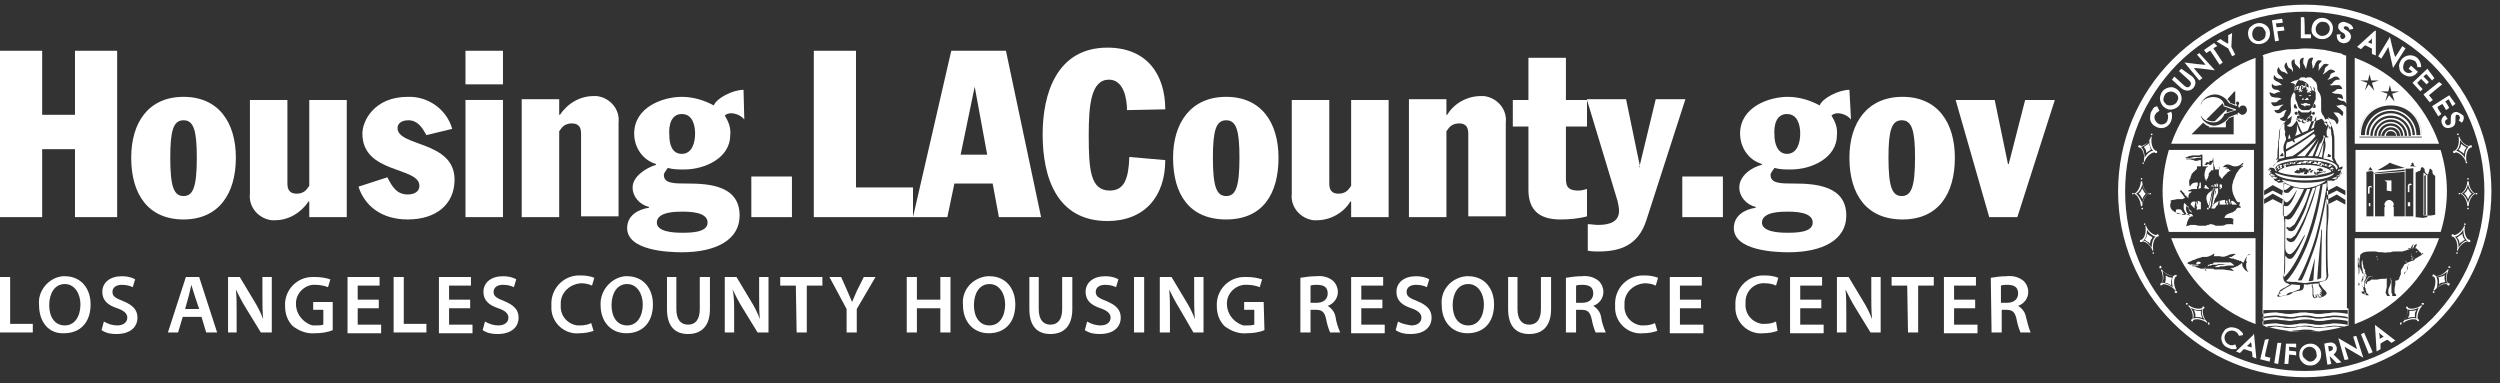 <?xml version="1.0" encoding="utf-8"?>
<!-- Generator: Adobe Illustrator 25.4.1, SVG Export Plug-In . SVG Version: 6.00 Build 0)  -->
<svg version="1.1" id="Group_791" xmlns="http://www.w3.org/2000/svg" xmlns:xlink="http://www.w3.org/1999/xlink" x="0px" y="0px"
	 width="320.1px" height="49.1px" viewBox="0 0 320.1 49.1" style="enable-background:new 0 0 320.1 49.1;" xml:space="preserve">
<rect x="0" y="0" width="320.1" height="49.1" fill="#333333" stroke="none"/>
<style type="text/css">
	.st0{fill-rule:evenodd;clip-rule:evenodd;fill:#FFFFFF;}
	.st1{fill:#FFFFFF;}
</style>
<path id="Path_11" class="st0" d="M0,27.8h5.4v-8.7h4.2v8.7H15V6.5H9.6v8.2H5.4V6.5H0V27.8z"/>
<path id="Path_12" class="st0" d="M16.8,20.2c0,4.7,2.2,7.9,6.7,7.9s6.7-3.3,6.7-7.9c0-4.5-2.2-7.8-6.7-7.8S16.8,15.7,16.8,20.2
	 M21.8,20.2c0-3.5,0.4-4.8,1.7-4.8s1.7,1.3,1.7,4.8c0,3.8-0.5,4.9-1.7,4.9S21.8,24,21.8,20.2"/>
<path id="Path_13" class="st0" d="M44.4,12.8h-4.8v11l-0.3,0.4c-0.3,0.4-0.8,0.6-1.3,0.6c-0.9,0-1.2-0.5-1.2-1.3V12.8H32v12
	c-0.2,1.7,1.1,3.2,2.8,3.4c0.1,0,0.3,0,0.4,0c1.7,0,3.3-0.9,4.3-2.4h0.1v2h4.8L44.4,12.8"/>
<path id="Path_14" class="st0" d="M57.9,16.5c-0.7-2.5-3.1-4.2-5.7-4.1c-4.3,0-5.8,3.1-5.8,4.7c0,5.2,7.3,4.2,7.3,6.7
	c0,0.7-0.6,1.1-1.5,1.1c-1.4,0-2-1-2.6-2.2l-3.7,1.2c0.8,2.5,3,4.2,6.3,4.2c3.6,0,6-1.9,6-5.1c0-5-7.3-4.2-7.3-6.6
	c0-0.5,0.4-1,1.4-1c1.2,0,1.8,1,2.3,1.9L57.9,16.5"/>
<path id="Path_15" class="st0" d="M64.4,12.8h-4.8v15h4.8V12.8z M64.4,6.5h-4.8v4.3h4.8V6.5z"/>
<path id="Path_16" class="st0" d="M66.8,27.8h4.8v-11l0.3-0.4c0.3-0.4,0.8-0.6,1.3-0.6c0.9,0,1.2,0.5,1.2,1.3v10.6h4.8v-12
	c0.2-1.7-1.1-3.2-2.8-3.4c0,0,0,0,0,0c-0.1,0-0.3,0-0.4,0c-1.7,0-3.3,0.9-4.3,2.4h-0.1v-2h-4.8V27.8"/>
<path id="Path_17" class="st0" d="M95.2,11.5c-1.4,0-3.5,1.1-3.8,2c-1.3-0.7-2.7-1.1-4.1-1.1c-2.4,0-6.1,1.3-6.1,4.7
	c0,1.8,1.1,3.4,2.8,3.9v0.1C82.7,21.5,81,22.6,81,24c0,1.2,0.9,2.2,2.1,2.5v0.1c-1.4,0.2-2.8,1-2.8,2.6c0,2.9,5.3,3.1,7,3.1
	c4.4,0,7.4-1.6,7.4-4.7c0-3.8-3.8-4.1-6.7-4.1c-1.7,0-3,0-3-1.1c0-0.3,0.4-0.7,0.5-0.9c0.7,0.2,1.4,0.2,2.1,0.2
	c2.7,0,5.9-1.5,5.9-4.4c0.1-0.9-0.2-1.7-0.7-2.5c0.2-0.2,0.5-0.3,0.8-0.3c0.6,0,1.3,0.3,1.7,0.8L95.2,11.5z M87.3,27.1
	c0.9,0,3.3,0,3.3,1.4c0,1.3-2.2,1.3-3.3,1.3c-1,0-3.2-0.1-3.2-1.3C84.1,27.1,86.6,27.1,87.3,27.1 M87.3,14.6c1.3,0,1.7,1.3,1.7,2.5
	c0,1.2-0.4,2.6-1.7,2.6c-1.3,0-1.6-1.3-1.6-2.4C85.6,16.1,85.9,14.6,87.3,14.6"/>
<rect id="Rectangle_6" x="96.2" y="22.6" class="st1" width="5.2" height="5.2"/>
<path id="Path_18" class="st0" d="M104.2,27.8h12.7V24h-7.3V6.5h-5.4V27.8z"/>
<path id="Path_19" class="st0" d="M116.9,27.8h4.4l0.9-4.3h4.9l0.8,4.3h5.4l-4.5-21.3h-7L116.9,27.8z M124.8,11.1L124.8,11.1
	l1.6,8.7H123L124.8,11.1"/>
<path id="Path_20" class="st0" d="M149.2,14c0-4.4-2.3-7.9-7.4-7.9c-6.5,0-8.3,5.9-8.3,11.1c0,5.5,1.8,11.1,8.3,11.1
	c4.7,0,7.4-3.1,7.4-7.8l-4.6-0.4c-0.1,2.7-0.6,4.3-2.5,4.3c-2.5,0-2.7-2.7-2.7-7.1c0-3.9,0.3-7.1,2.6-7.1c1.9,0,2.3,2.5,2.3,3.9
	L149.2,14"/>
<path id="Path_21" class="st0" d="M150.2,20.2c0,4.7,2.1,7.9,6.8,7.9s6.7-3.3,6.7-7.9c0-4.5-2.2-7.8-6.7-7.8S150.2,15.7,150.2,20.2
	 M155.3,20.2c0-3.5,0.4-4.8,1.7-4.8s1.7,1.3,1.7,4.8c0,3.8-0.5,4.9-1.7,4.9S155.3,24,155.3,20.2"/>
<path id="Path_22" class="st0" d="M177.8,12.8H173v11l-0.3,0.4c-0.3,0.4-0.8,0.6-1.3,0.6c-0.9,0-1.2-0.5-1.2-1.3V12.8h-4.8v12
	c-0.2,1.7,1.1,3.2,2.8,3.4c0.1,0,0.3,0,0.4,0c1.7,0,3.4-0.9,4.3-2.4h0.1v2h4.8L177.8,12.8"/>
<path id="Path_23" class="st0" d="M180.4,27.8h4.8v-11l0.3-0.4c0.3-0.4,0.8-0.6,1.3-0.6c0.9,0,1.2,0.5,1.2,1.3v10.6h4.8v-12
	c0.2-1.7-1.1-3.2-2.8-3.4c-0.1,0-0.3,0-0.4,0c-1.7,0-3.4,0.9-4.3,2.4h-0.1v-2h-4.8L180.4,27.8"/>
<path id="Path_24" class="st0" d="M195.7,24.3c0,2.7,1.5,3.8,4.1,3.8c1.1,0,2.3-0.1,3.4-0.4v-3.5c-0.4,0.1-0.7,0.2-1.1,0.2
	c-1.6,0-1.6-0.8-1.6-1.8v-6.4h2.7v-3.4h-2.7V7.4h-4.8v5.4h-2v3.4h2V24.3"/>
<path id="Path_25" class="st0" d="M203.2,12.8l3.9,12.9c0.1,0.4,0.2,0.9,0.2,1.3c0,1.4-1.2,1.8-2.7,1.8c-0.4,0-0.9-0.1-1.3-0.1v3.4
	c0.5,0.1,1,0.1,1.4,0.1c2.9,0,5.1-0.9,6.1-4l5-15.5h-3.8l-2.1,8.7H210l-1.8-8.7H203.2"/>
<rect id="Rectangle_7" x="215.4" y="22.6" class="st1" width="5.2" height="5.2"/>
<path id="Path_26" class="st0" d="M236.8,11.5c-1.4,0-3.5,1.1-3.8,2c-1.3-0.7-2.7-1.1-4.1-1.1c-2.4,0-6.1,1.3-6.1,4.7
	c0,1.8,1.1,3.4,2.8,3.9v0.1c-1.3,0.3-2.9,1.4-2.9,2.9c0,1.2,0.9,2.2,2.1,2.5v0.1c-1.4,0.2-2.8,1-2.8,2.6c0,2.9,5.3,3.1,7,3.1
	c4.4,0,7.4-1.6,7.4-4.7c0-3.8-3.9-4.1-6.7-4.1c-1.7,0-3,0-3-1.1c0-0.3,0.4-0.7,0.5-0.9c0.7,0.2,1.4,0.2,2.1,0.2
	c2.7,0,5.9-1.5,5.9-4.4c0.1-0.9-0.2-1.7-0.7-2.5c0.2-0.2,0.5-0.3,0.8-0.3c0.6,0,1.3,0.3,1.7,0.8L236.8,11.5z M228.8,27.1
	c0.9,0,3.3,0,3.3,1.4c0,1.3-2.2,1.3-3.3,1.3c-1,0-3.2-0.1-3.2-1.3C225.6,27.1,228.1,27.1,228.8,27.1 M228.8,14.6
	c1.3,0,1.7,1.3,1.7,2.5c0,1.2-0.4,2.6-1.7,2.6c-1.2,0-1.6-1.3-1.6-2.4C227.1,16.1,227.4,14.6,228.8,14.6"/>
<path id="Path_27" class="st0" d="M236.8,20.2c0,4.7,2.2,7.9,6.8,7.9s6.7-3.3,6.7-7.9c0-4.5-2.2-7.8-6.7-7.8S236.8,15.7,236.8,20.2
	 M241.8,20.2c0-3.5,0.4-4.8,1.7-4.8s1.7,1.3,1.7,4.8c0,3.8-0.5,4.9-1.7,4.9S241.8,24,241.8,20.2"/>
<path id="Path_28" class="st0" d="M254.7,27.8h3.6l4.8-15h-3.8l-2.1,8.2h-0.1l-1.7-8.2h-5L254.7,27.8z"/>
<g id="Group_13" transform="translate(0 35.368)">
	<g id="Group_12">
		<path id="Path_29" class="st1" d="M0,0.1h1.3v6h2.9v1.1H0L0,0.1z"/>
		<path id="Path_30" class="st1" d="M11.6,3.6c0,2.4-1.4,3.7-3.4,3.7C6.2,7.4,5,5.8,5,3.7C4.8,1.9,6.2,0.2,8,0c0.1,0,0.2,0,0.3,0
			C10.4,0,11.6,1.6,11.6,3.6 M6.3,3.7c0,1.5,0.7,2.6,2,2.6s2-1.2,2-2.7c0-1.3-0.7-2.6-2-2.6S6.3,2.2,6.3,3.7"/>
		<path id="Path_31" class="st1" d="M13.3,5.8c0.5,0.3,1.1,0.5,1.7,0.5c0.8,0,1.3-0.4,1.3-1c0-0.5-0.4-0.9-1.3-1.2
			c-1.2-0.4-1.9-1-1.9-2.1c0-1.2,1-2,2.5-2c0.6,0,1.2,0.1,1.7,0.4l-0.3,1c-0.4-0.2-0.9-0.3-1.4-0.3c-0.8,0-1.2,0.4-1.2,0.9
			c0,0.6,0.4,0.8,1.4,1.2c1.2,0.5,1.8,1.1,1.8,2.1c0,1.2-0.9,2.1-2.7,2.1c-0.7,0-1.3-0.1-1.9-0.5L13.3,5.8z"/>
		<path id="Path_32" class="st1" d="M23.4,5.2l-0.6,2h-1.3l2.3-7.1h1.7l2.3,7.1h-1.4l-0.6-2L23.4,5.2z M25.5,4.2l-0.6-1.8
			c-0.1-0.4-0.3-0.9-0.4-1.3h0c-0.1,0.4-0.2,0.9-0.3,1.3l-0.5,1.8H25.5z"/>
		<path id="Path_33" class="st1" d="M29.2,7.2V0.1h1.5l1.8,3c0.5,0.8,0.9,1.6,1.2,2.4h0c-0.1-0.9-0.1-1.9-0.1-3V0.1h1.2v7.1h-1.4
			l-1.9-3.1c-0.5-0.8-0.9-1.6-1.3-2.4l0,0c0.1,0.9,0.1,1.9,0.1,3v2.5L29.2,7.2z"/>
		<path id="Path_34" class="st1" d="M42.6,6.9c-0.7,0.3-1.5,0.4-2.3,0.4c-1,0.1-2-0.3-2.8-0.9c-0.7-0.7-1-1.6-1-2.6
			c-0.1-2,1.5-3.7,3.5-3.7c0.1,0,0.3,0,0.4,0c0.6,0,1.3,0.1,1.9,0.3l-0.3,1c-0.5-0.2-1.1-0.3-1.6-0.3C39.2,1,38,2,37.9,3.3
			c-0.1,1.4,0.8,2.6,2.1,3c0.1,0,0.2,0,0.4,0c0.3,0,0.7,0,1-0.1V4.3h-1.3v-1h2.5L42.6,6.9z"/>
		<path id="Path_35" class="st1" d="M48.5,4.1h-2.7v2.1h3v1.1h-4.3V0.1h4.1v1.1h-2.8V3h2.7L48.5,4.1z"/>
		<path id="Path_36" class="st1" d="M50.4,0.1h1.3v6h2.9v1.1h-4.2L50.4,0.1z"/>
		<path id="Path_37" class="st1" d="M60.2,4.1h-2.7v2.1h3v1.1h-4.3V0.1h4.1v1.1h-2.8V3h2.7L60.2,4.1z"/>
		<path id="Path_38" class="st1" d="M62.1,5.8c0.5,0.3,1.1,0.5,1.7,0.5c0.8,0,1.3-0.4,1.3-1c0-0.5-0.4-0.9-1.3-1.2
			c-1.2-0.4-1.9-1-1.9-2.1c0-1.2,1-2,2.5-2c0.6,0,1.2,0.1,1.7,0.4l-0.3,1c-0.4-0.2-0.9-0.3-1.4-0.3c-0.8,0-1.2,0.4-1.2,0.9
			c0,0.6,0.4,0.8,1.4,1.2c1.2,0.5,1.8,1.1,1.8,2.1c0,1.2-0.9,2.1-2.7,2.1c-0.7,0-1.3-0.1-1.9-0.5L62.1,5.8z"/>
		<path id="Path_39" class="st1" d="M76,7c-0.6,0.2-1.2,0.3-1.8,0.3c-1.8,0.2-3.5-1.2-3.6-3.1c0,0,0,0,0,0c0-0.2,0-0.3,0-0.5
			c-0.1-2,1.4-3.7,3.4-3.8c0,0,0,0,0,0c0.1,0,0.3,0,0.4,0c0.6,0,1.2,0.1,1.7,0.3l-0.3,1c-0.4-0.2-0.9-0.3-1.4-0.3
			C73,1,71.9,2,71.8,3.3c0,0.1,0,0.3,0,0.4c-0.1,1.3,0.8,2.4,2.1,2.6c0.1,0,0.3,0,0.4,0c0.5,0,1-0.1,1.4-0.3L76,7z"/>
		<path id="Path_40" class="st1" d="M83.6,3.6c0,2.4-1.4,3.7-3.4,3.7c-2,0-3.3-1.5-3.3-3.6C76.8,1.9,78.2,0.2,80,0
			c0.1,0,0.2,0,0.3,0C82.4,0,83.6,1.6,83.6,3.6 M78.3,3.7c0,1.5,0.7,2.6,2,2.6s2-1.2,2-2.7c0-1.3-0.7-2.6-2-2.6S78.3,2.2,78.3,3.7"
			/>
		<path id="Path_41" class="st1" d="M86.6,0.1v4.1c0,1.4,0.6,2,1.5,2c0.9,0,1.5-0.6,1.5-2V0.1h1.3v4.1c0,2.2-1.1,3.2-2.8,3.2
			c-1.6,0-2.7-0.9-2.7-3.2V0.1H86.6z"/>
		<path id="Path_42" class="st1" d="M92.8,7.2V0.1h1.5l1.8,3c0.5,0.8,0.9,1.6,1.2,2.4h0c-0.1-0.9-0.1-1.9-0.1-3V0.1h1.2v7.1h-1.4
			l-1.9-3.1c-0.5-0.8-0.9-1.6-1.3-2.4l0,0C94,2.6,94,3.5,94,4.7v2.5L92.8,7.2z"/>
		<path id="Path_43" class="st1" d="M101.9,1.2h-2V0.1h5.4v1.1h-2v6h-1.3L101.9,1.2z"/>
		<path id="Path_44" class="st1" d="M108.4,7.2v-3l-2.2-4.1h1.5l0.8,1.8c0.2,0.5,0.4,0.9,0.6,1.4h0c0.2-0.5,0.4-0.9,0.6-1.4l0.9-1.8
			h1.5l-2.4,4.1v3H108.4z"/>
		<path id="Path_45" class="st1" d="M117.4,0.1V3h3V0.1h1.3v7.1h-1.3V4.1h-3v3.1h-1.3V0.1H117.4z"/>
		<path id="Path_46" class="st1" d="M130,3.6c0,2.4-1.4,3.7-3.4,3.7c-2,0-3.3-1.5-3.3-3.6c-0.2-1.9,1.2-3.5,3.1-3.7
			c0.1,0,0.2,0,0.3,0C128.8,0,130,1.6,130,3.6 M124.7,3.7c0,1.5,0.7,2.6,2,2.6s2-1.2,2-2.7c0-1.3-0.7-2.6-2-2.6S124.7,2.2,124.7,3.7
			"/>
		<path id="Path_47" class="st1" d="M133,0.1v4.1c0,1.4,0.6,2,1.5,2c0.9,0,1.5-0.6,1.5-2V0.1h1.3v4.1c0,2.2-1.1,3.2-2.8,3.2
			c-1.6,0-2.7-0.9-2.7-3.2V0.1H133z"/>
		<path id="Path_48" class="st1" d="M139.2,5.8c0.5,0.3,1.1,0.5,1.7,0.5c0.8,0,1.3-0.4,1.3-1c0-0.5-0.4-0.9-1.3-1.2
			c-1.2-0.4-1.9-1-1.9-2.1c0-1.2,1-2,2.5-2c0.6,0,1.2,0.1,1.7,0.4l-0.3,1c-0.4-0.2-0.9-0.3-1.4-0.3c-0.8,0-1.2,0.4-1.2,0.9
			c0,0.6,0.4,0.8,1.4,1.2c1.2,0.5,1.8,1.1,1.8,2.1c0,1.2-0.9,2.1-2.7,2.1c-0.7,0-1.3-0.1-1.9-0.5L139.2,5.8z"/>
		<rect id="Rectangle_8" x="145.2" y="0.1" class="st1" width="1.3" height="7.1"/>
		<path id="Path_49" class="st1" d="M148.5,7.2V0.1h1.5l1.8,3c0.5,0.8,0.9,1.6,1.2,2.4h0c-0.1-1-0.1-2-0.1-3V0.1h1.2v7.1h-1.3
			L151,4.1c-0.5-0.8-0.9-1.6-1.3-2.4l0,0c0.1,0.9,0.1,1.9,0.1,3v2.5L148.5,7.2z"/>
		<path id="Path_50" class="st1" d="M161.9,6.9c-0.7,0.3-1.5,0.4-2.3,0.4c-1,0.1-2-0.3-2.8-0.9c-0.7-0.7-1-1.6-1-2.6
			c-0.1-2,1.5-3.7,3.5-3.7c0.1,0,0.3,0,0.4,0c0.6,0,1.3,0.1,1.9,0.3l-0.3,1c-0.5-0.2-1.1-0.3-1.6-0.3c-1.3-0.1-2.5,0.9-2.6,2.2
			c-0.1,1.4,0.8,2.6,2.1,3c0.1,0,0.2,0,0.4,0c0.3,0,0.7,0,1-0.1V4.3h-1.3v-1h2.5L161.9,6.9z"/>
		<path id="Path_51" class="st1" d="M166.5,0.2c0.6-0.1,1.3-0.2,2-0.2c0.8-0.1,1.6,0.1,2.2,0.6c0.4,0.4,0.6,0.9,0.6,1.4
			c0,0.8-0.5,1.5-1.3,1.8v0c0.5,0.3,0.9,0.8,1,1.4c0.1,0.7,0.3,1.3,0.6,2h-1.3c-0.2-0.5-0.4-1.1-0.5-1.7c-0.2-0.9-0.5-1.2-1.3-1.2
			h-0.7v2.9h-1.3V0.2z M167.8,3.4h0.8c0.9,0,1.4-0.5,1.4-1.2c0-0.8-0.5-1.1-1.4-1.1c-0.3,0-0.5,0-0.8,0.1V3.4z"/>
		<path id="Path_52" class="st1" d="M177,4.1h-2.7v2.1h3v1.1H173V0.1h4.1v1.1h-2.8V3h2.7L177,4.1z"/>
		<path id="Path_53" class="st1" d="M179,5.8c0.5,0.3,1.1,0.4,1.7,0.5c0.8,0,1.3-0.4,1.3-1c0-0.5-0.4-0.9-1.3-1.2
			c-1.2-0.4-1.9-1-1.9-2.1c0-1.2,1-2,2.5-2c0.6,0,1.2,0.1,1.7,0.4l-0.3,1c-0.4-0.2-0.9-0.3-1.4-0.3c-0.8,0-1.2,0.4-1.2,0.9
			c0,0.6,0.4,0.8,1.4,1.2c1.2,0.5,1.8,1.1,1.8,2.1c0,1.2-0.9,2.1-2.7,2.1c-0.7,0-1.3-0.1-1.9-0.5L179,5.8z"/>
		<path id="Path_54" class="st1" d="M191.3,3.6c0,2.4-1.4,3.7-3.4,3.7c-2,0-3.3-1.5-3.3-3.6c-0.2-1.9,1.2-3.5,3.1-3.7
			c0.1,0,0.2,0,0.3,0C190.1,0,191.3,1.6,191.3,3.6 M186,3.7c0,1.5,0.7,2.6,2,2.6c1.3,0,2-1.2,2-2.7c0-1.3-0.7-2.6-2-2.6
			S186,2.2,186,3.7"/>
		<path id="Path_55" class="st1" d="M194.3,0.1v4.1c0,1.4,0.6,2,1.5,2c0.9,0,1.5-0.6,1.5-2V0.1h1.3v4.1c0,2.2-1.1,3.2-2.8,3.2
			c-1.6,0-2.7-0.9-2.7-3.2V0.1H194.3z"/>
		<path id="Path_56" class="st1" d="M200.5,0.2c0.6-0.1,1.3-0.2,2-0.2c0.8-0.1,1.6,0.1,2.2,0.6c0.4,0.4,0.6,0.9,0.6,1.4
			c0,0.8-0.5,1.5-1.3,1.8v0c0.5,0.3,0.9,0.8,1,1.4c0.1,0.7,0.3,1.3,0.6,2h-1.3c-0.2-0.5-0.4-1.1-0.5-1.7c-0.2-0.9-0.5-1.2-1.3-1.2
			h-0.7v2.9h-1.3L200.5,0.2z M201.8,3.4h0.8c0.9,0,1.4-0.5,1.4-1.2c0-0.8-0.5-1.1-1.4-1.1c-0.3,0-0.5,0-0.8,0.1L201.8,3.4z"/>
		<path id="Path_57" class="st1" d="M212.2,7c-0.6,0.2-1.2,0.3-1.8,0.3c-1.8,0.2-3.5-1.2-3.6-3.1c0-0.2,0-0.4,0-0.5
			c-0.1-2,1.4-3.7,3.4-3.8c0,0,0,0,0,0c0.1,0,0.3,0,0.4,0c0.6,0,1.2,0.1,1.7,0.3l-0.3,1c-0.4-0.2-0.9-0.3-1.4-0.3
			C209.2,1,208.1,2,208,3.3c0,0,0,0,0,0c0,0.1,0,0.3,0,0.4c-0.1,1.3,0.8,2.4,2.1,2.6c0,0,0,0,0,0c0.1,0,0.3,0,0.4,0
			c0.5,0,1-0.1,1.4-0.3L212.2,7z"/>
		<path id="Path_58" class="st1" d="M217.8,4.1h-2.7v2.1h3v1.1h-4.3V0.1h4.1v1.1h-2.8V3h2.7L217.8,4.1z"/>
		<path id="Path_59" class="st1" d="M227.6,7c-0.6,0.2-1.2,0.3-1.8,0.3c-1.8,0.2-3.5-1.2-3.6-3.1c0-0.2,0-0.3,0-0.5
			c-0.1-2,1.4-3.7,3.4-3.8c0,0,0,0,0,0c0.1,0,0.3,0,0.4,0c0.6,0,1.2,0.1,1.7,0.3l-0.3,1c-0.4-0.2-0.9-0.3-1.4-0.3
			c-1.3-0.1-2.4,0.9-2.5,2.2c0,0.1,0,0.3,0,0.4c-0.1,1.3,0.8,2.4,2.1,2.6c0.1,0,0.3,0,0.4,0c0.5,0,1-0.1,1.4-0.3L227.6,7z"/>
		<path id="Path_60" class="st1" d="M233.2,4.1h-2.7v2.1h3v1.1h-4.3V0.1h4.1v1.1h-2.8V3h2.7L233.2,4.1z"/>
		<path id="Path_61" class="st1" d="M235.2,7.2V0.1h1.5l1.8,3c0.5,0.8,0.9,1.6,1.2,2.4h0c-0.1-1-0.1-2-0.1-3V0.1h1.2v7.1h-1.3
			l-1.9-3.1c-0.5-0.8-0.9-1.6-1.3-2.4l0,0c0.1,0.9,0.1,1.9,0.1,3v2.5L235.2,7.2z"/>
		<path id="Path_62" class="st1" d="M244.2,1.2h-2V0.1h5.4v1.1h-2v6h-1.3L244.2,1.2z"/>
		<path id="Path_63" class="st1" d="M252.9,4.1h-2.7v2.1h3v1.1h-4.3V0.1h4.1v1.1h-2.8V3h2.7L252.9,4.1z"/>
		<path id="Path_64" class="st1" d="M254.9,0.2c0.6-0.1,1.3-0.2,2-0.2c0.8-0.1,1.6,0.1,2.2,0.6c0.4,0.4,0.6,0.9,0.6,1.4
			c0,0.8-0.5,1.5-1.3,1.8v0c0.5,0.3,0.9,0.8,1,1.4c0.2,0.7,0.3,1.3,0.6,2h-1.3c-0.2-0.5-0.4-1.1-0.5-1.7c-0.2-0.9-0.5-1.2-1.3-1.2
			h-0.6v2.9h-1.3L254.9,0.2z M256.2,3.4h0.8c0.9,0,1.4-0.5,1.4-1.2c0-0.8-0.5-1.1-1.4-1.1c-0.3,0-0.5,0-0.8,0.1L256.2,3.4z"/>
	</g>
</g>
<g>
	<path class="st0" d="M301.5,7.4c5.1,1.9,9,5.9,10.8,11h-10.8V7.4z M306.6,13l-0.3-1l0.9-0.3l-1,0l-0.2-0.8l-0.2,0.8l-1,0l0.9,0.3
		l-0.3,1l0.5-0.8L306.6,13z M304,11.6l-0.3-1l0.9-0.3l-1,0l-0.2-0.8l-0.2,0.8l-1,0l0.9,0.3l-0.3,1l0.5-0.8L304,11.6z M306.1,13.4
		c-2.3,0-4,1.7-4,4c0,0,0,0.1,0,0.1l0,0.1h8l0-0.1C310.1,15.1,308.4,13.4,306.1,13.4z M306.1,13.4c2.3,0,4,1.7,4,4l0,0.1h-8l0-0.1
		c0,0,0-0.1,0-0.1C302.1,15.1,303.8,13.4,306.1,13.4L306.1,13.4z M305.5,17.4h1.3c0-0.3-0.3-0.6-0.6-0.6
		C305.8,16.7,305.5,17,305.5,17.4L305.5,17.4z M306.9,17.4h0.4c0-0.6-0.5-1.1-1.2-1.1c-0.6,0-1.1,0.5-1.2,1.1h0.4
		c0-0.4,0.4-0.8,0.8-0.8C306.5,16.6,306.9,16.9,306.9,17.4L306.9,17.4z M307.4,17.4h0.3c0-0.9-0.7-1.6-1.6-1.6
		c-0.9,0-1.6,0.7-1.6,1.6h0.3c0-0.7,0.6-1.3,1.3-1.3C306.8,16.1,307.4,16.6,307.4,17.4L307.4,17.4z M306.1,15.6c1,0,1.8,0.8,1.8,1.8
		h0.3v0h0c0-1.2-1-2.1-2.1-2.1s-2.1,1-2.1,2.1h0v0h0.3C304.3,16.4,305.1,15.6,306.1,15.6L306.1,15.6z M308.7,17.4L308.7,17.4
		c0-1.5-1.2-2.6-2.6-2.6c-1.4,0-2.6,1.2-2.6,2.6h0v0h0.3v0h0c0-1.2,1-2.3,2.3-2.3s2.3,1,2.3,2.3h0v0c0,0,0,0,0,0v0H308.7L308.7,17.4
		z M309.2,17.3L309.2,17.3c0-1.7-1.4-3.1-3.1-3.1c-1.7,0-3.1,1.4-3.1,3.1h0v0h0.3v0h0c0,0,0,0,0,0v0h0c0-1.5,1.3-2.8,2.8-2.8
		c1.5,0,2.8,1.2,2.8,2.8h0v0L309.2,17.3L309.2,17.3L309.2,17.3z M309.2,17.3l0.2,0h0.5c0-2.2-1.6-3.8-3.8-3.8
		c-2.2,0-3.8,1.6-3.8,3.8h0.5v0c0-1.8,1.5-3.3,3.3-3.3s3.3,1.5,3.3,3.3h0v0L309.2,17.3z"/>
	<path class="st0" d="M312,7.6c-4.5-4.5-10.5-7-16.9-7c-6.4,0-12.4,2.5-16.9,7c-4.5,4.5-7,10.5-7,16.9c0,6.4,2.5,12.3,7,16.8
		c4.5,4.5,10.5,7,16.9,7c6.4,0,12.4-2.5,16.9-7c4.5-4.5,7-10.5,7-16.8C319,18.1,316.5,12.1,312,7.6L312,7.6z M295.1,47.5
		c-6.1,0-11.9-2.4-16.3-6.7c-4.3-4.3-6.7-10.1-6.7-16.3c0-6.1,2.4-11.9,6.7-16.3c4.3-4.3,10.1-6.7,16.3-6.7c6.1,0,11.9,2.4,16.3,6.7
		c4.3,4.3,6.7,10.1,6.7,16.3c0,6.1-2.4,11.9-6.7,16.3C307,45.1,301.3,47.5,295.1,47.5z M276.2,13.6c-0.1,0-0.2,0.1-0.3,0.1l0,0
		c0,0,0,0,0,0c0,0,0,0,0,0c0,0-0.1,0-0.1,0.1c0,0,0,0,0,0c0,0-0.1,0-0.1,0.1c0,0,0,0,0,0l0,0c-0.1,0.1-0.1,0.2-0.2,0.3
		c-0.2,0.3-0.2,0.7-0.2,1.1c0.1,0.4,0.3,0.7,0.7,0.9c0.7,0.4,1.5,0.2,1.9-0.5c0.1-0.2,0.2-0.5,0.2-0.7c0,0,0-0.2,0-0.4
		c0-0.1-0.1-0.2-0.1-0.3l-0.5,0.2c0,0.1,0.1,0.2,0.1,0.3c0,0.1,0,0.2,0,0.3c0,0.1-0.1,0.3-0.1,0.4c-0.2,0.4-0.8,0.6-1.2,0.3
		c-0.4-0.3-0.6-0.8-0.3-1.2c0.1-0.1,0.1-0.2,0.2-0.2c0.1-0.1,0.2-0.2,0.3-0.2L276.2,13.6z M277.7,11.2c0.4-0.1,0.7,0,1,0.2
		c0.3,0.2,0.5,0.5,0.6,0.9c0.1,0.4,0,0.7-0.2,1.1c-0.2,0.3-0.5,0.5-0.9,0.6c-0.4,0.1-0.7,0-1-0.2c-0.3-0.2-0.5-0.5-0.6-0.9
		c-0.1-0.4,0-0.7,0.2-1.1C277,11.5,277.3,11.3,277.7,11.2L277.7,11.2z M278.7,13.1c0.1-0.2,0.2-0.4,0.2-0.5c0-0.3-0.1-0.5-0.4-0.7
		c-0.4-0.3-1-0.2-1.3,0.2c-0.1,0.2-0.2,0.4-0.2,0.7c0,0.2,0.2,0.4,0.4,0.6C277.8,13.6,278.4,13.5,278.7,13.1z M279.3,8.8L279,9.1
		l1.2,1.1c0.5,0.4,0.3,0.7,0.2,0.8c-0.1,0.2-0.4,0.3-0.8-0.1l-1.2-1.1l-0.3,0.4l1.2,1.1c0.5,0.4,1.1,0.4,1.5,0
		c0.2-0.2,0.3-0.5,0.3-0.7c0-0.3-0.1-0.5-0.4-0.8L279.3,8.8L279.3,8.8z M281.6,6.8L281.3,7c0,0,0.9,1,1.1,1.3
		c-0.4,0-2.7-0.3-2.7-0.3l1.9,2.3L282,10c0,0-0.9-1-1.1-1.3c0.4,0,2.7,0.3,2.7,0.3L281.6,6.8L281.6,6.8z M283.5,5.5l-1.3,0.9
		l0.3,0.4c0,0,0.4-0.3,0.5-0.3c0.1,0.1,1.2,1.8,1.2,1.8l0.4-0.3c0,0-1.1-1.7-1.2-1.8c0.1-0.1,0.5-0.3,0.5-0.3L283.5,5.5L283.5,5.5z
		 M285.7,4.3l-0.4,0.2c0,0,0,0.9,0,1.1C285,5.5,284.3,5,284.3,5l-0.5,0.3c0,0,1.5,0.9,1.5,0.9c0,0,0.5,1,0.5,1l0.4-0.2
		c0,0-0.5-1-0.5-1c0-0.1,0.1-1.8,0.1-1.8L285.7,4.3z M288.9,3c0.7-0.2,1.5,0.2,1.7,0.9c0.2,0.8-0.2,1.5-1,1.7
		c-0.8,0.2-1.5-0.2-1.7-0.9c-0.1-0.4-0.1-0.7,0.1-1.1C288.2,3.4,288.5,3.1,288.9,3L288.9,3z M288.4,4.6c0.1,0.5,0.6,0.8,1.1,0.6
		c0.2-0.1,0.4-0.2,0.5-0.4c0.1-0.2,0.1-0.5,0.1-0.7c-0.1-0.2-0.2-0.4-0.4-0.6c-0.2-0.1-0.4-0.1-0.7-0.1
		C288.5,3.6,288.3,4.1,288.4,4.6L288.4,4.6z M292.2,2.4l-1.3,0.2l0.4,2.7l0.5-0.1c0,0-0.2-1-0.2-1.2c0.2,0,0.9-0.1,0.9-0.1l-0.1-0.5
		c0,0-0.7,0.1-0.9,0.1c0-0.1-0.1-0.4-0.1-0.5c0.2,0,0.9-0.1,0.9-0.1L292.2,2.4L292.2,2.4z M295,2.2l-0.4,0l0,2.7l1.3,0l0-0.5
		c0,0-0.6,0-0.8,0C295.1,4.2,295.1,2.2,295,2.2L295,2.2z M296,3.5c0.1-0.8,0.8-1.3,1.5-1.2c0.8,0.1,1.3,0.8,1.2,1.5
		c-0.1,0.8-0.8,1.3-1.5,1.2c-0.4,0-0.7-0.2-1-0.5C296,4.3,295.9,3.9,296,3.5L296,3.5z M298.3,3.8c0-0.3,0-0.5-0.2-0.7
		c-0.1-0.2-0.4-0.3-0.6-0.3c-0.5-0.1-0.9,0.3-1,0.8c0,0.2,0,0.5,0.2,0.7c0.2,0.2,0.4,0.3,0.6,0.3C297.8,4.6,298.2,4.3,298.3,3.8z
		 M299.7,2.9c-0.2,0.1-0.3,0.2-0.3,0.4c-0.1,0.4,0.2,0.6,0.4,0.8c0,0,0.2,0.1,0.2,0.1c0.2,0.1,0.3,0.3,0.3,0.5
		c-0.1,0.2-0.2,0.3-0.4,0.3c-0.1,0-0.2-0.1-0.2-0.2c-0.1-0.1-0.1-0.2,0-0.3l0-0.1l-0.5,0l0,0.1c0,0.5,0.2,0.9,0.7,1
		c0.2,0.1,0.5,0,0.7-0.1c0.2-0.1,0.3-0.3,0.4-0.5c0.1-0.5-0.2-0.8-0.5-1c0,0-0.2-0.1-0.2-0.1c-0.2-0.1-0.2-0.2-0.2-0.3
		c0-0.1,0-0.1,0.1-0.1c0.1,0,0.2-0.1,0.3,0c0.1,0,0.2,0.1,0.3,0.3l0,0.1l0.5-0.1l0-0.1c-0.1-0.3-0.3-0.5-0.6-0.6
		C300.1,2.7,299.9,2.8,299.7,2.9z M304,4l0.2-0.1l0,3.2l-0.5-0.2c0,0,0-0.6,0-0.7c-0.1,0-0.8-0.4-0.9-0.4c-0.1,0.1-0.5,0.5-0.5,0.5
		L301.8,6L304,4L304,4z M303.2,5.4c0.2,0.1,0.4,0.2,0.5,0.2c0-0.2,0-0.5,0-0.7C303.6,5.1,303.3,5.3,303.2,5.4z M305.9,4.9l-1.4,2.3
		l0.4,0.3c0,0,0.7-1.1,0.9-1.5c0.1,0.4,0.6,2.7,0.6,2.7l1.6-2.5l-0.4-0.3c0,0-0.7,1.1-0.9,1.4C306.5,7,306,4.7,306,4.7L305.9,4.9z
		 M307.5,7.6c-0.2,0.3-0.4,0.7-0.3,1c0,0.4,0.2,0.7,0.5,0.9c0.3,0.2,0.6,0.3,0.9,0.3c0.3,0,0.7-0.2,0.9-0.5l0.1-0.1l-0.9-0.8
		l-0.3,0.4c0,0,0.4,0.3,0.5,0.4c-0.3,0.2-0.7,0.2-0.9,0c-0.2-0.1-0.3-0.3-0.3-0.6c0-0.3,0.1-0.5,0.2-0.7c0.2-0.2,0.4-0.3,0.6-0.3
		c0.2,0,0.5,0.1,0.7,0.2c0.2,0.2,0.3,0.5,0.3,0.7l0,0.1l0.5,0l0-0.1c0-0.4-0.2-0.8-0.5-1.1C308.9,6.9,308,7,307.5,7.6z M310.8,8.8
		l-1.9,1.8l1,1.1l0.3-0.3c0,0-0.6-0.6-0.7-0.8c0.1-0.1,0.4-0.4,0.5-0.5c0.1,0.1,0.7,0.7,0.7,0.7l0.3-0.3c0,0-0.6-0.6-0.7-0.7
		c0.1-0.1,0.3-0.3,0.4-0.3c0.1,0.1,0.7,0.8,0.7,0.8l0.3-0.3L310.8,8.8L310.8,8.8z M312.3,10.5l-2,1.6l0.8,1l0.4-0.3
		c0,0-0.4-0.5-0.5-0.6c0.1-0.1,1.7-1.4,1.7-1.4L312.3,10.5L312.3,10.5z M313.6,12.2l-2.2,1.4l0.8,1.3l0.4-0.3c0,0-0.5-0.7-0.5-0.9
		c0.1-0.1,0.5-0.3,0.6-0.4c0.1,0.1,0.5,0.8,0.5,0.8l0.4-0.3c0,0-0.4-0.7-0.5-0.8c0.1-0.1,0.3-0.2,0.4-0.3c0.1,0.1,0.5,0.9,0.5,0.9
		l0.4-0.3L313.6,12.2L313.6,12.2z M314.2,14.4c-0.4,0.2-0.4,0.5-0.4,0.9c0,0,0,0.2,0,0.2c0,0.3,0,0.4-0.2,0.5
		c-0.2,0.1-0.4,0-0.5-0.2c0-0.1-0.1-0.2,0-0.3c0-0.1,0.1-0.2,0.2-0.2l0.1-0.1l-0.3-0.4l-0.1,0c-0.4,0.3-0.5,0.7-0.3,1.1
		c0.2,0.5,0.7,0.6,1.2,0.4c0.5-0.2,0.5-0.6,0.5-1c0,0,0-0.2,0-0.2c0-0.2,0-0.3,0.1-0.4c0.1,0,0.1,0,0.2,0c0.1,0,0.2,0.1,0.2,0.2
		c0.1,0.1,0.1,0.2,0,0.4l-0.1,0.1l0.4,0.3l0.1-0.1c0.2-0.3,0.2-0.6,0.1-0.8C315,14.5,314.6,14.2,314.2,14.4z M309.7,40.9
		c0.1,0.1,0,0.2,0,0.2c-0.1,0.1-0.2,0-0.2,0c0,0,0-0.1,0-0.1c0,0,0,0,0,0c-0.4-0.3-1.4,0-1.7,0.3c0,0-0.1,0-0.1,0c0,0,0,0,0,0
		c0,0,0,0,0,0c0,0,0-0.1,0-0.1c0.3-0.3,0.7-1.2,0.5-1.7c0,0,0,0,0,0c0,0-0.1,0-0.1,0c-0.1-0.1,0-0.2,0-0.2c0.1-0.1,0.2,0,0.2,0
		c0,0,0,0.1,0,0.1c0.4,0.3,1.4,0,1.7-0.3c0,0,0.1,0,0.1,0c0,0,0,0,0,0c0,0,0,0,0,0c0,0,0,0.1,0,0.1c-0.3,0.3-0.7,1.2-0.5,1.7
		C309.6,40.9,309.6,40.9,309.7,40.9L309.7,40.9z M309.4,40.8c-0.1-0.4,0.1-1,0.3-1.4c-0.4,0.2-1,0.4-1.5,0.2c0.1,0.4-0.1,1-0.3,1.4
		C308.4,40.8,309,40.6,309.4,40.8z M307.5,41.5c0,0,0-0.1,0-0.2c0,0-0.1,0-0.2,0c0,0,0,0.1,0,0.2C307.4,41.6,307.4,41.6,307.5,41.5z
		 M310.3,38.8c0,0-0.1,0-0.2,0c0,0-0.1,0.1,0,0.2c0,0,0.1,0,0.2,0C310.4,39,310.4,38.9,310.3,38.8z M308.5,39.8c0,0,0,0.2,0,0.4
		c0,0.2-0.1,0.3-0.2,0.5c0.1,0,0.3-0.1,0.5-0.1c0.2,0,0.4,0,0.4,0c0,0,0-0.2,0-0.4c0-0.2,0.1-0.3,0.2-0.5c-0.1,0-0.3,0.1-0.5,0.1
		C308.7,39.8,308.5,39.8,308.5,39.8z M313.6,36.3c0.1,0,0.1,0.1,0,0.2c0,0.1-0.1,0.1-0.2,0c0,0-0.1-0.1-0.1-0.1c0,0,0,0,0,0
		c-0.5-0.2-1.3,0.4-1.6,0.8c0,0,0,0-0.1,0c0,0,0,0,0,0c0,0,0,0,0,0c0,0,0-0.1,0-0.1c0.2-0.4,0.4-1.4,0-1.7c0,0,0,0,0,0
		c0,0-0.1,0-0.1,0c-0.1,0-0.1-0.1,0-0.2c0-0.1,0.1-0.1,0.2,0c0,0,0.1,0.1,0.1,0.1c0.5,0.2,1.3-0.4,1.6-0.8c0,0,0,0,0.1,0
		c0,0,0,0,0,0c0,0,0,0,0,0c0,0,0,0,0,0.1c-0.2,0.4-0.4,1.4,0,1.7C313.5,36.2,313.6,36.2,313.6,36.3L313.6,36.3z M313.4,36.3
		c-0.3-0.4-0.2-1-0.1-1.5c-0.3,0.3-0.9,0.6-1.4,0.6c0.3,0.4,0.2,1,0.1,1.5C312.3,36.5,312.9,36.2,313.4,36.3z M311.7,37.5
		c0-0.1,0-0.1,0-0.2c-0.1,0-0.1,0-0.2,0c0,0.1,0,0.1,0,0.2C311.6,37.5,311.7,37.5,311.7,37.5z M313.7,34.1c-0.1,0-0.1,0-0.2,0
		c0,0.1,0,0.1,0,0.2c0.1,0,0.1,0,0.2,0C313.8,34.2,313.7,34.1,313.7,34.1z M312.2,35.5c0,0,0.1,0.2,0.1,0.4c0,0.2,0,0.3,0,0.5
		c0.1-0.1,0.2-0.2,0.4-0.2c0.1,0,0.3-0.1,0.4-0.1c0,0-0.1-0.2-0.1-0.4c0-0.2,0-0.4,0-0.5c-0.1,0.1-0.2,0.2-0.4,0.2
		C312.4,35.5,312.2,35.5,312.2,35.5z M316.2,30.7c0.1,0,0.1,0.1,0.1,0.2c0,0.1-0.1,0.1-0.2,0.1c-0.1,0-0.1-0.1-0.1-0.1c0,0,0,0,0,0
		c-0.5,0-1.2,0.7-1.3,1.2c0,0,0,0-0.1,0c0,0,0,0,0,0c0,0,0,0,0,0c0,0,0,0,0-0.1c0.1-0.5,0-1.4-0.5-1.7c0,0,0,0,0,0c0,0-0.1,0-0.1,0
		c-0.1,0-0.1-0.1-0.1-0.2c0-0.1,0.1-0.1,0.2-0.1c0.1,0,0.1,0.1,0.1,0.1c0.5,0,1.2-0.7,1.3-1.2c0,0,0,0,0.1,0c0,0,0,0,0,0
		c0,0,0,0,0,0c0,0,0,0,0,0.1c-0.1,0.5,0,1.4,0.5,1.7C316.1,30.7,316.1,30.7,316.2,30.7L316.2,30.7z M315.9,30.8
		c-0.4-0.3-0.5-0.9-0.5-1.4c-0.2,0.4-0.7,0.9-1.1,0.9c0.4,0.3,0.5,0.9,0.5,1.4C315,31.3,315.5,30.8,315.9,30.8z M314.7,32.4
		c0-0.1,0-0.1-0.1-0.1c-0.1,0-0.1,0-0.1,0.1c0,0.1,0,0.1,0.1,0.1C314.6,32.5,314.7,32.4,314.7,32.4z M315.6,28.6
		c-0.1,0-0.1,0-0.1,0.1c0,0.1,0,0.1,0.1,0.1c0.1,0,0.1,0,0.1-0.1C315.7,28.7,315.7,28.6,315.6,28.6z M314.6,30.4
		c0,0,0.1,0.2,0.2,0.3c0.1,0.2,0.1,0.3,0.1,0.5c0.1-0.1,0.2-0.2,0.4-0.3c0.1-0.1,0.3-0.2,0.3-0.2c0,0-0.1-0.2-0.2-0.3
		c-0.1-0.2-0.1-0.3-0.1-0.5c-0.1,0.1-0.2,0.2-0.4,0.3C314.8,30.3,314.6,30.4,314.6,30.4z M317.1,24.7c0.1,0,0.1,0.1,0.1,0.1
		c0,0.1-0.1,0.1-0.1,0.1c-0.1,0-0.1,0-0.1-0.1c0,0,0,0,0,0c-0.5,0.1-0.9,1-0.9,1.5c0,0,0,0.1-0.1,0.1c0,0,0,0,0,0c0,0,0,0,0,0
		c0,0-0.1,0-0.1-0.1c0-0.5-0.4-1.4-0.9-1.5c0,0,0,0,0,0c0,0-0.1,0.1-0.1,0.1c-0.1,0-0.1-0.1-0.1-0.1c0-0.1,0.1-0.1,0.1-0.1
		c0.1,0,0.1,0,0.1,0.1c0.5-0.1,0.9-1,0.9-1.5c0,0,0-0.1,0.1-0.1c0,0,0,0,0,0c0,0,0,0,0,0c0,0,0.1,0,0.1,0.1c0,0.5,0.4,1.4,0.9,1.5
		C317,24.7,317,24.7,317.1,24.7L317.1,24.7z M316.8,24.8c-0.4-0.2-0.7-0.7-0.8-1.2c-0.1,0.5-0.4,1-0.8,1.2c0.4,0.2,0.7,0.7,0.8,1.2
		C316.1,25.5,316.4,25,316.8,24.8z M316.1,26.7c0-0.1,0-0.1-0.1-0.1c-0.1,0-0.1,0.1-0.1,0.1c0,0.1,0.1,0.1,0.1,0.1
		C316.1,26.8,316.1,26.8,316.1,26.7z M316,22.8c-0.1,0-0.1,0.1-0.1,0.1c0,0.1,0.1,0.1,0.1,0.1c0.1,0,0.1-0.1,0.1-0.1
		C316.1,22.8,316.1,22.8,316,22.8z M315.5,24.8c0,0,0.2,0.1,0.3,0.3c0.1,0.2,0.2,0.3,0.2,0.4c0.1-0.1,0.1-0.3,0.2-0.4
		c0.1-0.1,0.2-0.3,0.3-0.3c0,0-0.2-0.1-0.3-0.3c-0.1-0.2-0.2-0.3-0.2-0.4c-0.1,0.1-0.1,0.3-0.2,0.4
		C315.6,24.7,315.5,24.8,315.5,24.8z M316.3,18.6c0.1,0,0.2,0,0.2,0.1c0,0.1,0,0.2-0.1,0.2c-0.1,0-0.1,0-0.1,0c0,0,0,0,0,0
		c-0.5,0.3-0.6,1.2-0.5,1.7c0,0,0,0.1,0,0.1c0,0,0,0,0,0c0,0,0,0,0,0c0,0-0.1,0-0.1,0c-0.1-0.5-0.8-1.2-1.3-1.2c0,0,0,0,0,0
		c0,0,0,0.1-0.1,0.1c-0.1,0-0.2,0-0.2-0.1c0-0.1,0-0.2,0.1-0.2c0.1,0,0.1,0,0.1,0c0.5-0.3,0.6-1.2,0.5-1.7c0,0,0-0.1,0-0.1
		c0,0,0,0,0,0c0,0,0,0,0,0c0,0,0.1,0,0.1,0c0.1,0.5,0.8,1.2,1.3,1.2C316.2,18.6,316.2,18.6,316.3,18.6L316.3,18.6z M316.1,18.8
		c-0.4-0.1-0.9-0.5-1.1-0.9c0,0.5-0.1,1.1-0.5,1.4c0.4,0.1,0.9,0.5,1.1,0.9C315.6,19.7,315.7,19.1,316.1,18.8z M315.9,20.8
		c0-0.1-0.1-0.1-0.1-0.1c-0.1,0-0.1,0.1-0.1,0.1c0,0.1,0.1,0.1,0.1,0.1C315.9,20.9,315.9,20.9,315.9,20.8z M314.7,17.1
		c-0.1,0-0.1,0.1-0.1,0.1c0,0.1,0.1,0.1,0.1,0.1c0.1,0,0.1-0.1,0.1-0.1C314.9,17.1,314.8,17.1,314.7,17.1z M314.8,19.2
		c0,0,0.2,0.1,0.3,0.2c0.2,0.1,0.3,0.2,0.4,0.3c0-0.1,0-0.3,0.1-0.5c0.1-0.1,0.2-0.3,0.2-0.3c0,0-0.2-0.1-0.3-0.2
		c-0.2-0.1-0.3-0.2-0.4-0.3c0,0.1,0,0.3-0.1,0.5C314.9,19,314.8,19.2,314.8,19.2z M280.6,41.1c-0.1-0.1-0.1-0.1,0-0.2
		c0,0,0.1-0.1,0.1,0c0.2-0.5-0.1-1.4-0.5-1.7c0,0,0-0.1,0-0.1c0,0,0,0,0,0c0,0,0,0,0,0c0,0,0.1,0,0.1,0c0.3,0.3,1.3,0.6,1.7,0.3
		c0,0,0-0.1,0-0.1c0.1-0.1,0.1-0.1,0.2,0c0.1,0.1,0.1,0.1,0,0.2c0,0-0.1,0.1-0.1,0c0,0,0,0,0,0c-0.2,0.5,0.1,1.4,0.5,1.7
		c0,0,0,0.1,0,0.1c0,0,0,0,0,0c0,0,0,0,0,0c0,0-0.1,0-0.1,0c-0.3-0.3-1.3-0.6-1.7-0.3c0,0,0,0,0,0c0,0,0,0.1,0,0.1
		C280.7,41.2,280.7,41.2,280.6,41.1L280.6,41.1z M282.3,41c-0.3-0.4-0.5-1-0.3-1.4c-0.4,0.2-1,0.1-1.5-0.2c0.3,0.4,0.5,1,0.3,1.4
		C281.3,40.6,281.9,40.8,282.3,41z M282.9,41.5c0,0,0-0.1,0-0.2c0,0-0.1,0-0.2,0c0,0,0,0.1,0,0.2C282.8,41.6,282.9,41.6,282.9,41.5z
		 M279.9,39c0,0,0.1,0,0.2,0c0,0,0-0.1,0-0.2c0,0-0.1,0-0.2,0C279.9,38.9,279.9,39,279.9,39z M281.4,39.8c-0.2,0-0.3-0.1-0.5-0.1
		c0.1,0.1,0.1,0.3,0.2,0.5c0,0.2,0,0.4,0,0.4c0,0,0.2,0,0.4,0c0.2,0,0.3,0.1,0.5,0.1c-0.1-0.1-0.1-0.3-0.2-0.5c0-0.2,0-0.4,0-0.4
		C281.7,39.8,281.5,39.8,281.4,39.8z M276.6,36.5c0-0.1,0-0.2,0-0.2c0,0,0.1,0,0.1,0c0.4-0.4,0.2-1.3,0-1.7c0,0,0-0.1,0-0.1
		c0,0,0,0,0,0c0,0,0,0,0,0c0,0,0.1,0,0.1,0c0.2,0.4,1.1,0.9,1.6,0.8c0,0,0-0.1,0.1-0.1c0.1,0,0.2,0,0.2,0c0,0.1,0,0.2,0,0.2
		c0,0-0.1,0-0.1,0c0,0,0,0,0,0c-0.4,0.4-0.2,1.3,0,1.7c0,0,0,0.1,0,0.1c0,0,0,0,0,0c0,0,0,0,0,0c0,0-0.1,0-0.1,0
		c-0.2-0.4-1.1-0.9-1.6-0.8c0,0,0,0,0,0c0,0,0,0.1-0.1,0.1C276.7,36.6,276.6,36.5,276.6,36.5L276.6,36.5z M278.2,36.8
		c-0.1-0.5-0.2-1.1,0.1-1.5c-0.4,0.1-1-0.2-1.4-0.6c0.1,0.5,0.2,1.1-0.1,1.5C277.3,36.2,277.9,36.5,278.2,36.8z M278.7,37.5
		c0.1,0,0.1-0.1,0-0.2c0-0.1-0.1-0.1-0.2,0c-0.1,0-0.1,0.1,0,0.2C278.6,37.5,278.6,37.5,278.7,37.5z M276.5,34.3
		c0,0.1,0.1,0.1,0.2,0c0.1,0,0.1-0.1,0-0.2c0-0.1-0.1-0.1-0.2,0C276.5,34.1,276.5,34.2,276.5,34.3z M277.7,35.5
		c-0.2-0.1-0.3-0.2-0.4-0.2c0,0.1,0,0.3,0,0.5c0,0.2-0.1,0.3-0.1,0.4c0,0,0.2,0,0.4,0.1c0.2,0.1,0.3,0.2,0.4,0.2c0-0.1,0-0.3,0-0.5
		c0-0.2,0.1-0.3,0.1-0.4C278,35.5,277.8,35.5,277.7,35.5z M274,30.9c0-0.1,0-0.2,0.1-0.2c0.1,0,0.1,0,0.1,0c0.5-0.3,0.6-1.2,0.5-1.7
		c0,0,0-0.1,0-0.1c0,0,0,0,0,0c0,0,0,0,0,0c0,0,0.1,0,0.1,0c0.1,0.5,0.8,1.2,1.3,1.2c0,0,0-0.1,0.1-0.1c0.1,0,0.2,0,0.2,0.1
		c0,0.1,0,0.2-0.1,0.2c-0.1,0-0.1,0-0.1,0c0,0,0,0,0,0c-0.5,0.3-0.6,1.2-0.5,1.7c0,0,0,0.1,0,0.1c0,0,0,0,0,0c0,0,0,0,0,0
		c0,0-0.1,0-0.1,0c-0.1-0.5-0.8-1.2-1.3-1.2c0,0,0,0,0,0c0,0,0,0.1-0.1,0.1C274.1,31,274,31,274,30.9L274,30.9z M275.5,31.7
		c0-0.5,0.1-1.1,0.5-1.4c-0.4-0.1-0.9-0.5-1.1-0.9c0,0.5-0.1,1.1-0.5,1.4C274.8,30.8,275.2,31.3,275.5,31.7z M275.7,32.5
		c0.1,0,0.1-0.1,0.1-0.1c0-0.1-0.1-0.1-0.1-0.1c-0.1,0-0.1,0.1-0.1,0.1C275.6,32.4,275.7,32.5,275.7,32.5z M274.5,28.7
		c0,0.1,0.1,0.1,0.1,0.1c0.1,0,0.1-0.1,0.1-0.1c0-0.1-0.1-0.1-0.1-0.1C274.5,28.6,274.5,28.7,274.5,28.7z M275.3,30.2
		c-0.2-0.1-0.3-0.2-0.4-0.3c0,0.1,0,0.3-0.1,0.5c-0.1,0.1-0.2,0.3-0.2,0.3c0,0,0.2,0.1,0.3,0.2c0.2,0.1,0.3,0.2,0.4,0.3
		c0-0.1,0-0.3,0.1-0.5c0.1-0.1,0.2-0.3,0.2-0.3C275.6,30.4,275.5,30.3,275.3,30.2z M273,24.8c0-0.1,0.1-0.1,0.1-0.1
		c0.1,0,0.1,0,0.1,0.1c0.5-0.1,0.9-1,0.9-1.5c0,0,0-0.1,0.1-0.1c0,0,0,0,0,0c0,0,0,0,0,0c0,0,0.1,0,0.1,0.1c0,0.5,0.4,1.4,0.9,1.5
		c0,0,0.1-0.1,0.1-0.1c0.1,0,0.1,0.1,0.1,0.1c0,0.1-0.1,0.1-0.1,0.1c-0.1,0-0.1,0-0.1-0.1c0,0,0,0,0,0c-0.5,0.1-0.9,1-0.9,1.5
		c0,0,0,0.1-0.1,0.1c0,0,0,0,0,0s0,0,0,0c0,0-0.1,0-0.1-0.1c0-0.5-0.4-1.4-0.9-1.5c0,0,0,0,0,0c0,0-0.1,0.1-0.1,0.1
		C273.1,24.9,273,24.9,273,24.8L273,24.8z M274.3,26c0.1-0.5,0.4-1,0.8-1.2c-0.4-0.2-0.7-0.7-0.8-1.2c-0.1,0.5-0.4,1-0.8,1.2
		C273.8,25,274.1,25.5,274.3,26z M274.3,26.8c0.1,0,0.1-0.1,0.1-0.1c0-0.1-0.1-0.1-0.1-0.1c-0.1,0-0.1,0.1-0.1,0.1
		C274.1,26.8,274.2,26.8,274.3,26.8z M274.1,22.9c0,0.1,0.1,0.1,0.1,0.1c0.1,0,0.1-0.1,0.1-0.1c0-0.1,0-0.1-0.1-0.1
		C274.2,22.8,274.1,22.8,274.1,22.9z M274.5,24.5c-0.1-0.2-0.2-0.3-0.2-0.4c-0.1,0.1-0.1,0.3-0.2,0.4c-0.1,0.1-0.2,0.3-0.3,0.3
		c0,0,0.2,0.1,0.3,0.3c0.1,0.2,0.2,0.3,0.2,0.4c0.1-0.1,0.1-0.3,0.2-0.4c0.1-0.1,0.2-0.3,0.3-0.3C274.7,24.8,274.6,24.7,274.5,24.5z
		 M273.8,18.7c0-0.1,0.1-0.1,0.2-0.1c0.1,0,0.1,0.1,0.1,0.1c0.5,0,1.2-0.7,1.3-1.2c0,0,0,0,0.1,0c0,0,0,0,0,0c0,0,0,0,0,0
		c0,0,0,0,0,0.1c-0.1,0.5,0,1.4,0.5,1.7c0,0,0.1,0,0.1,0c0.1,0,0.1,0.1,0.1,0.2c0,0.1-0.1,0.1-0.2,0.1c-0.1,0-0.1-0.1-0.1-0.1
		c0,0,0,0,0,0c-0.5,0-1.2,0.7-1.3,1.2c0,0,0,0-0.1,0c0,0,0,0,0,0c0,0,0,0,0,0c0,0,0,0,0-0.1c0.1-0.5,0-1.4-0.5-1.7c0,0,0,0,0,0
		c0,0-0.1,0-0.1,0C273.8,18.8,273.7,18.8,273.8,18.7L273.8,18.7z M274.6,20.2c0.2-0.4,0.7-0.9,1.1-0.9c-0.4-0.3-0.5-0.9-0.5-1.4
		c-0.2,0.4-0.7,0.9-1.1,0.9C274.5,19.1,274.6,19.7,274.6,20.2z M274.4,21c0.1,0,0.1,0,0.1-0.1c0-0.1,0-0.1-0.1-0.1
		c-0.1,0-0.1,0-0.1,0.1C274.3,20.9,274.4,20.9,274.4,21z M275.4,17.2c0,0.1,0,0.1,0.1,0.1c0.1,0,0.1,0,0.1-0.1c0-0.1,0-0.1-0.1-0.1
		C275.5,17.1,275.4,17.1,275.4,17.2z M275.3,18.8c-0.1-0.2-0.1-0.3-0.1-0.5c-0.1,0.1-0.2,0.2-0.4,0.3c-0.1,0.1-0.3,0.2-0.3,0.2
		c0,0,0.1,0.2,0.2,0.3c0.1,0.2,0.1,0.3,0.1,0.5c0.1-0.1,0.2-0.2,0.4-0.3c0.1-0.1,0.3-0.2,0.3-0.2C275.4,19.2,275.3,19,275.3,18.8z
		 M288.5,42.9l0.1-0.2l0.3,3.2l-0.5-0.2c0,0,0-0.6-0.1-0.7c-0.1,0-0.9-0.3-1-0.3c-0.1,0.1-0.5,0.5-0.5,0.5l-0.5-0.2L288.5,42.9
		L288.5,42.9z M287.7,44.3c0.2,0.1,0.4,0.1,0.6,0.2c0-0.2,0-0.5-0.1-0.7C288.1,44,287.8,44.2,287.7,44.3z M290,43.5l-0.6,2.5
		l1.2,0.3l0.1-0.5c0,0-0.6-0.1-0.7-0.2c0-0.2,0.5-2.2,0.5-2.2L290,43.5L290,43.5z M291.6,43.9l-0.4,2.6l0.5,0.1l0.4-2.7L291.6,43.9
		L291.6,43.9z M292.7,44l-0.2,2.6l0.5,0c0,0,0.1-1.1,0.1-1.2c0.2,0,0.9,0.1,0.9,0.1l0-0.5c0,0-0.7-0.1-0.9-0.1c0-0.1,0-0.4,0-0.5
		c0.2,0,0.9,0.1,0.9,0.1l0-0.5L292.7,44L292.7,44z M295.8,44c0.4,0,0.7,0.1,1,0.4c0.3,0.3,0.4,0.6,0.4,1c0,0.4-0.1,0.7-0.4,1
		c-0.3,0.3-0.6,0.4-1,0.4c-0.4,0-0.7-0.1-1-0.4c-0.3-0.3-0.4-0.6-0.4-1c0-0.4,0.1-0.7,0.4-1C295,44.2,295.4,44,295.8,44L295.8,44z
		 M295.8,46.3c0.2,0,0.5-0.1,0.6-0.3c0.2-0.2,0.3-0.4,0.2-0.7c0-0.5-0.4-0.9-0.9-0.9c-0.5,0-0.9,0.4-0.9,0.9c0,0.2,0.1,0.5,0.3,0.6
		C295.4,46.2,295.6,46.3,295.8,46.3z M298,43.9c0.2,0,0.5-0.1,0.7,0c0.3,0.1,0.4,0.3,0.5,0.6c0,0.1,0,0.1,0,0.2
		c0,0.3-0.2,0.5-0.4,0.7c0.2,0.2,1,1,1,1l-0.6,0.1c0,0-0.8-0.8-0.9-0.9c0,0.2,0.2,1,0.2,1l-0.5,0.1l-0.4-2.7L298,43.9L298,43.9z
		 M298.1,44.3c0,0.1,0.1,0.6,0.1,0.7c0,0,0,0,0,0c0.4-0.1,0.5-0.2,0.5-0.4c0,0,0-0.1,0-0.1C298.7,44.4,298.6,44.3,298.1,44.3z
		 M301.7,43l-0.4,0.1c0,0,0.4,1.3,0.5,1.6c-0.3-0.2-2.4-1.4-2.4-1.4l0.8,2.8l0.5-0.1c0,0-0.4-1.3-0.5-1.6c0.3,0.2,2.4,1.4,2.4,1.4
		L301.7,43L301.7,43z M302.7,42.6l-0.4,0.2l1,2.5l0.5-0.2L302.7,42.6L302.7,42.6z M304.1,41.8l0-0.2l2.6,2l-0.5,0.3
		c0,0-0.5-0.4-0.5-0.4c-0.1,0-0.8,0.4-0.9,0.5c0,0.1,0,0.7,0,0.7l-0.5,0.3L304.1,41.8L304.1,41.8z M304.7,43.4
		c0.1-0.1,0.4-0.2,0.5-0.3c-0.1-0.1-0.4-0.3-0.6-0.5C304.7,42.9,304.7,43.2,304.7,43.4z M287.2,42.9c0-0.1,0-0.2-0.1-0.3l0,0
		c0,0,0,0,0,0c0,0,0,0,0,0c0,0,0-0.1-0.1-0.1c0,0,0,0,0,0c0,0,0-0.1-0.1-0.1c0,0,0,0,0,0l0,0c-0.1-0.1-0.2-0.2-0.2-0.2
		c-0.3-0.2-0.7-0.3-1.1-0.3c-0.4,0.1-0.7,0.2-0.9,0.6c-0.5,0.6-0.3,1.5,0.3,1.9c0.2,0.1,0.4,0.2,0.7,0.3c0,0,0.2,0,0.4,0
		c0.1,0,0.2,0,0.3-0.1l-0.2-0.5c-0.1,0-0.2,0.1-0.3,0.1c-0.1,0-0.2,0-0.3,0c-0.1,0-0.2-0.1-0.4-0.2c-0.4-0.3-0.5-0.9-0.2-1.3
		c0.3-0.4,0.9-0.5,1.3-0.2c0.1,0.1,0.2,0.1,0.2,0.2c0.1,0.1,0.1,0.2,0.2,0.3L287.2,42.9z"/>
	<path class="st0" d="M288.6,19.2v10.5l-10.9,0c-0.5-1.7-0.8-3.4-0.8-5.2c0-1.8,0.3-3.6,0.8-5.3L288.6,19.2z M279.3,25.5
		c-0.1,0-0.1,0-0.2,0c-0.1,0-0.2,0-0.2,0c0,0-0.1,0-0.1,0c-0.2,0-0.4,0.1-0.6,0.1c-0.1,0-0.3,0.1-0.3,0.1c0,0,0,0.1,0,0.1
		c0,0,0,0,0,0c0,0,0.1,0,0.1,0c0,0,0,0,0,0c0,0.1-0.1,0.2-0.1,0.3c-0.1,0.4,0.1,0.8,0.5,1c0.3,0.2,0.6,0.2,0.9,0.3c0,0,0.1,0,0.2,0
		c0.1,0,0.1,0,0.2,0c0.1,0,0.3,0,0.4,0c0.1,0,0.1,0,0.2,0c0.1,0,0.1,0,0.2,0c0,0,0.1,0,0.1,0c0,0,0.1,0.1,0.1,0.1
		c0,0,0.1,0.1,0.1,0.2c0,0,0,0,0,0c0,0-0.1,0-0.1,0c0,0,0,0-0.1,0c-0.1,0-0.1,0.1-0.2,0.1c0,0-0.1,0.1-0.1,0.1
		c0,0.1-0.1,0.1-0.1,0.2c-0.1,0.2-0.2,0.4-0.2,0.6c0,0-0.1,0.2-0.1,0.3c0,0,0,0,0,0c0,0,0,0,0,0c0,0,0.1-0.1,0.1-0.1c0,0,0,0,0,0
		c0,0,0,0,0,0c0,0,0.1,0,0.1,0c0,0,0,0,0,0c0,0,0,0,0,0l0,0c0,0,0.1,0,0.1,0c0,0,0,0,0,0c0.1,0,0.1,0,0.2-0.1c0,0,0.1,0,0.1,0
		c0,0,0,0,0.1,0c0,0,0.1,0,0.1,0c0.1,0,0.1,0,0.1,0c0.1,0,0.2,0,0.2,0c0.2,0,0.4,0.1,0.5,0.1l0,0c0,0,0,0,0.1,0l0,0c0,0,0.1,0,0.1,0
		c0.1,0,0.1,0,0.2,0c0,0,0,0,0.1,0c0.1,0,0.2,0,0.3,0c0.1,0,0.3,0,0.3-0.1l0,0c0,0,0,0,0.1,0c0,0,0,0,0,0c0,0,0,0,0.1,0
		c0.1-0.1,0.2-0.1,0.3-0.1c0.2,0,0.3,0.1,0.4,0.1c0.1,0,0.1,0.1,0.2,0.1c0,0,0,0,0.1,0c0,0,0,0,0.1,0c0,0,0,0,0,0c0,0,0.1,0,0.1,0
		c0,0,0.1,0,0.1,0c0,0,0.1,0,0.2,0c0.2,0,0.4,0,0.6-0.1c0,0,0,0,0,0c0.1-0.1,0.3-0.1,0.5-0.1c0,0,0.1,0,0.1,0c0,0,0.1,0,0.1,0
		c0,0,0.1,0,0.1,0c0,0,0.1,0,0.1,0c0,0,0.1,0.1,0.2,0.1c0,0,0,0,0,0c0,0,0,0,0,0c0,0,0,0-0.1,0c0,0,0,0,0-0.1c0,0,0.1-0.1,0.1-0.1
		c0,0,0,0,0,0c0,0-0.1,0-0.1-0.1c0,0,0.1-0.1,0.1-0.1c0,0,0,0,0,0c0,0-0.1,0-0.1-0.1c0,0,0.1-0.1,0.1-0.2c0,0,0,0,0,0
		c0,0-0.1,0-0.1,0c0-0.1,0.1-0.1,0.1-0.1c0,0,0,0,0,0c0,0,0,0,0,0c0,0-0.1,0-0.1,0c-0.1,0-0.2-0.1-0.3-0.1c-0.2,0-0.4,0-0.6,0
		c0,0,0,0,0,0c0,0,0,0,0,0c0,0,0,0,0,0c-0.1,0-0.1,0-0.2,0c0,0,0,0,0,0c0,0,0,0,0,0c0,0,0.1-0.2,0.1-0.2c0.1-0.2,0.3-0.3,0.6-0.4
		c0.1,0,0.2-0.1,0.3-0.1c0.1,0,0.2-0.1,0.3-0.2c0.1,0,0.2-0.1,0.2-0.2c0.1-0.1,0.1-0.1,0.2-0.2c0.1,0,0.2,0,0.2,0c0,0,0.1,0,0.1,0
		c0,0,0.1,0,0.1,0c0,0,0,0,0,0c0,0,0,0,0,0c0,0,0-0.1,0-0.1c0,0,0-0.1-0.1-0.1c0,0-0.1-0.1-0.1-0.1c0-0.1,0.1-0.2,0.1-0.3
		c0,0,0,0,0-0.1c0,0,0,0,0,0c-0.1,0-0.3,0-0.3,0c0,0,0-0.1-0.1-0.1c0,0,0,0,0,0c0-0.1-0.1-0.1-0.1-0.2c0,0,0,0,0,0
		c-0.3-0.5-0.5-1-0.5-1.5c0,0,0-0.1,0-0.1c0-0.2,0-0.4,0.1-0.6c0-0.2,0.1-0.4,0.2-0.6c0.1-0.2,0.1-0.3,0.2-0.5
		c0.1-0.2,0.3-0.4,0.4-0.6c0.1-0.1,0.2-0.2,0.2-0.2c0.1-0.1,0.2-0.1,0.3-0.2c0,0,0,0,0-0.1c-0.1,0-0.1,0-0.2,0.1c0,0-0.1,0-0.1,0
		c0,0-0.1,0.1-0.1,0.1c0,0,0,0,0,0c0,0,0,0,0,0l0.1-0.1h0v0c0,0,0,0,0,0v0h0c0,0,0,0,0,0c0,0,0.1-0.1,0.1-0.1c0,0,0,0,0,0v0
		c0,0,0.1-0.1,0.1-0.1c0,0,0.1-0.1,0.1-0.1c0,0,0.1-0.1,0-0.1c-0.1-0.1-0.2,0.1-0.2,0.1c-0.1,0.1-0.2,0.1-0.3,0.2
		c-0.2,0.1-0.4,0.1-0.6,0.1c-0.2,0-0.4-0.1-0.6-0.2c-0.1,0-0.4-0.1-0.5,0c-0.1,0-0.3,0.2-0.4,0.3l0,0c0.1,0,0.1,0,0.2,0
		c0.1,0,0.2,0,0.2,0c0,0,0.2,0.1,0.2,0.1c0,0,0,0,0,0c0,0-0.1,0-0.2,0.1l0,0c-0.1,0-0.1,0.1-0.2,0.1c0,0,0,0,0,0c0,0,0,0,0,0
		c0.1,0,0.2-0.1,0.3-0.1c0.1,0,0.2,0,0.2,0c0,0,0,0,0,0c0,0,0.1,0,0.1,0.1c0,0,0,0,0,0c0,0,0,0,0,0c0,0,0,0,0,0c0,0,0,0,0,0
		c0,0,0,0.1,0.1,0.1c0,0,0,0,0.1,0c0,0,0,0.1-0.1,0.1c-0.1,0-0.1,0.1-0.2,0.1c-0.1,0-0.1,0.1-0.1,0.1c0,0-0.1,0.1-0.1,0.1
		c0,0-0.2,0.2-0.2,0.2c0,0-0.1,0.1-0.1,0.1c-0.1,0.1-0.2,0.2-0.2,0.3c0,0-0.1,0.1-0.1,0.1c0,0-0.1-0.1-0.1-0.1c0,0,0,0,0,0
		c0,0,0-0.1-0.1-0.1c0,0,0-0.1-0.1-0.1c0-0.1-0.1-0.2-0.1-0.3c0-0.1,0-0.2,0-0.3c0,0,0-0.1,0-0.1c0,0,0-0.1,0-0.1
		c0,0,0.1-0.1,0.1-0.1c0,0,0.1,0,0.1,0l0,0c0,0,0,0,0,0c0,0,0,0,0,0c0,0-0.1,0-0.1,0c-0.1,0-0.3,0-0.5,0c0,0-0.1,0-0.1,0
		c0,0,0,0,0,0c0,0,0-0.1,0-0.1c0-0.1,0-0.2-0.1-0.3c0,0,0-0.1,0-0.1c0-0.1,0-0.2-0.1-0.4c0-0.1,0-0.1,0-0.2c0,0,0-0.1,0-0.2
		c0,0,0-0.1,0-0.1c0,0,0,0-0.1,0c0,0.1,0.1,0.2-0.1,0.3c-0.1,0-0.3,0-0.3,0c0,0.1,0,0.1,0,0.2c0,0,0,0,0,0c0,0,0,0,0,0l0,0
		c0,0-0.1,0-0.1,0c-0.1,0-0.2-0.1-0.3,0c0,0,0,0-0.1,0.1c0,0.1,0,0.1,0,0.1c0,0-0.1,0-0.1,0c0,0-0.1,0-0.1,0c0,0-0.1,0-0.2,0
		c0,0,0,0,0,0c0,0,0.1,0,0.1,0c0,0,0.1,0,0.1,0c0.1,0,0.1,0.1,0.2,0.1c0.1,0,0.1,0.1,0.2,0c0,0,0.1-0.1,0.1-0.1c0.1,0,0.1,0,0.2,0.1
		c0.1,0,0.1,0,0.2,0c0,0,0.1-0.1,0.1-0.2c0,0,0-0.1,0-0.1c0,0,0,0,0,0c0,0,0.1,0,0.1,0c0,0,0,0,0,0c0,0,0.1,0,0.1,0.1
		c0,0,0,0.2,0,0.2c0,0.1,0,0.2,0,0.3c0,0.1,0,0.1,0,0.2c0,0.1,0,0.1,0,0.2c0,0-0.4,0-0.5,0c0,0,0,0,0,0c0,0,0,0,0,0c0,0,0.1,0,0.2,0
		c0,0,0,0,0,0c0,0.1-0.1,0.2-0.1,0.2c0,0,0,0,0,0c0,0-0.1,0.1-0.1,0.1c0,0,0,0,0,0c0,0-0.1,0.1-0.1,0.2c0,0,0,0.1,0,0.1
		c0,0,0,0.1,0,0.1c0,0.1-0.1,0.1-0.1,0.2c0,0,0,0,0,0.1c0,0-0.1,0.1-0.1,0.1c-0.1,0.1-0.1,0.2-0.1,0.3c0,0,0,0,0,0c0,0,0,0,0,0
		c-0.1-0.1-0.1-0.2-0.1-0.2c0-0.1-0.1-0.1-0.1-0.2c0,0,0-0.1,0-0.1c-0.1-0.3,0-0.7,0.1-1c0-0.1,0.1-0.3,0.2-0.3c0,0,0.1,0,0.1-0.1
		c0,0,0,0,0,0c0,0,0,0,0,0c0,0-0.1,0-0.1,0c-0.1,0-0.3,0-0.4,0l0,0c0,0-0.2,0-0.2,0c0,0,0,0,0,0c0,0,0,0,0,0c0-0.1,0-0.3,0-0.3
		c0-0.3,0-0.6,0-0.9c0-0.1,0-0.1,0-0.2c0,0,0-0.1-0.1-0.1c0,0-0.1,0-0.1,0c-0.1,0-0.1,0.1-0.2,0.1c-0.1,0-0.2,0-0.2,0
		c-0.1,0-0.3,0-0.4,0c0,0-0.1,0-0.2,0c-0.2,0-0.4,0.1-0.5,0.1c-0.1,0-0.2,0.1-0.3,0.1c-0.1,0-0.1,0-0.2,0c-0.1,0-0.1,0-0.1,0
		c0,0,0,0,0,0c0,0,0.1,0,0.2,0.1c0,0,0,0,0.1,0c0.1,0,0.4,0.1,0.5,0c0.2,0,0.3-0.1,0.5-0.1c0,0,0.1,0,0.1,0c0.1,0,0.1,0,0.2,0
		c0.1,0,0.1,0,0.2,0c0.1,0,0.1,0,0.2,0c0,0,0.1-0.1,0.1-0.1c0,0,0,0.1,0,0.2c-0.1,0-0.3,0-0.4,0c-0.2,0-0.3,0.1-0.5,0.1
		c-0.1,0-0.2,0-0.3,0c-0.2,0-0.4,0-0.5,0c0,0-0.1,0-0.1,0c0,0-0.1,0-0.1,0.1c0,0,0,0,0,0c0.1,0,0.2,0,0.3,0c0.1,0,0.2,0,0.2,0
		c0.1,0,0.3,0.1,0.4,0.1c0.1,0,0.2,0.1,0.3,0.1c0.1,0,0.3,0,0.5-0.1c0,0,0.1,0,0.2,0c0,0,0,0.3,0,0.3c0,0.1,0,0.2,0,0.3
		c0,0.1,0,0.1,0,0.2c0,0-0.4,0-0.5,0c0,0-0.1,0-0.1,0c0,0,0,0,0,0c0,0,0,0,0,0c0,0,0.1,0,0.1,0c0,0,0,0,0,0h0c0,0,0,0.1,0,0.1
		c0,0,0,0.1,0,0.1c0,0,0,0.1,0,0.1c0,0,0,0.1-0.1,0.1c0,0-0.1,0.1-0.1,0.1c0,0-0.1,0.1-0.1,0.1c0,0-0.1,0.1-0.1,0.1
		c0,0-0.1,0-0.1,0.1c-0.1,0.1-0.2,0.2-0.2,0.2c0,0,0,0,0,0.1c0,0.1-0.1,0.1-0.1,0.2c0,0,0,0.1,0,0.1c0,0.1-0.1,0.2-0.1,0.2
		c0,0-0.1,0.2-0.1,0.3c0,0.2,0,0.5,0.1,0.7c0,0.1,0,0.1,0,0.2c0,0.1,0.1,0.1,0.1,0.2c0,0,0,0,0,0c0,0-0.1,0-0.1,0
		c-0.1,0-0.2,0-0.2,0.2c0,0,0,0,0.1,0c0,0,0.1,0,0.1,0c0.1,0,0.1,0,0.2,0c0,0.1-0.1,0.2-0.2,0.2c-0.1,0.1-0.2,0.3-0.2,0.5
		c0,0.1,0,0.1,0,0.2c0,0,0,0,0,0c0,0,0,0,0,0c0,0-0.1-0.1-0.1-0.1c0-0.1-0.1-0.1-0.2-0.2c0,0,0,0,0,0c0,0,0,0,0,0v0h0
		c0,0-0.1-0.1-0.1-0.1c0,0,0,0,0,0c-0.1-0.1-0.1-0.1-0.1-0.2c-0.1-0.1-0.2-0.2-0.3-0.3c-0.1-0.1-0.1-0.2-0.2-0.1l-0.1,0
		c0,0.1,0.1,0.2,0.2,0.3c0.1,0.1,0.2,0.3,0.3,0.4c0.1,0.1,0.1,0.2,0.2,0.2C279.5,25.5,279.4,25.5,279.3,25.5L279.3,25.5z
		 M279.9,27.5C279.9,27.5,279.9,27.6,279.9,27.5c-0.1,0-0.2,0-0.3,0c-0.1,0-0.2,0-0.3-0.1c0,0,0,0-0.1,0c0,0,0,0-0.1,0
		c0,0-0.1,0-0.1,0c0,0,0,0,0,0c0,0-0.1,0-0.1,0c-0.1,0-0.2-0.1-0.3-0.2c0,0,0,0,0,0c0,0,0,0,0,0c0,0,0-0.1,0-0.1
		c0-0.2,0-0.3,0.2-0.3c0.1,0,0.2,0,0.3,0c0.1,0,0.2,0.1,0.3,0.2c0,0,0,0,0,0c0,0,0,0,0,0c0,0,0,0,0,0.1c0.1,0.1,0.1,0.1,0.2,0.2
		c0,0.1,0.1,0.1,0.2,0.1C279.8,27.4,279.9,27.5,279.9,27.5C279.9,27.5,279.9,27.5,279.9,27.5C279.9,27.5,279.9,27.5,279.9,27.5
		L279.9,27.5z M280.4,27.6c-0.1,0-0.2-0.1-0.3-0.1c-0.3-0.2-0.4-0.5-0.5-0.8c0,0,0-0.1,0-0.1c0,0,0-0.1,0-0.1c0-0.1,0-0.2,0-0.2
		c0,0,0-0.1,0-0.1c0,0,0.1-0.2,0.1-0.2c0,0,0.1,0,0.1,0.1c0,0,0.1,0.1,0.1,0.1c0.1,0.1,0.1,0.2,0.2,0.3c0.1,0.2,0.2,0.3,0.4,0.5
		c0,0,0.1,0.1,0.1,0.1c0,0,0.1,0.1,0.1,0.1c0,0,0,0,0,0c-0.3,0-0.4-0.3-0.5-0.5c0,0,0,0,0,0c0,0,0-0.1,0-0.2c0,0,0-0.1,0-0.1
		c0,0-0.1,0-0.1,0c0,0-0.1,0-0.1,0c-0.1,0-0.1,0.2-0.1,0.3c0,0.3,0.1,0.5,0.3,0.7c0,0,0,0,0,0c0,0,0,0,0,0
		C280.3,27.5,280.4,27.5,280.4,27.6C280.4,27.6,280.4,27.6,280.4,27.6L280.4,27.6z M281.3,25.8C281.3,25.8,281.3,25.8,281.3,25.8
		c0,0.1,0,0.2,0,0.2c0,0,0,0.1,0,0.1c0,0.1,0,0.1,0,0.1c0,0.1,0,0.2-0.1,0.3c0,0,0,0.1,0,0.1c0,0,0,0.1,0,0.1c0,0,0,0,0,0
		c0,0,0,0,0-0.1c0-0.1,0-0.2,0-0.2c0-0.1,0-0.2,0-0.2c0-0.1,0-0.1,0-0.1l0,0c0,0,0-0.1,0-0.1C281.2,25.9,281.2,25.8,281.3,25.8
		C281.3,25.7,281.3,25.7,281.3,25.8C281.3,25.7,281.3,25.7,281.3,25.8C281.3,25.7,281.3,25.8,281.3,25.8L281.3,25.8z M281.3,26.5
		c0-0.2,0-0.3,0.1-0.5c0,0,0-0.1,0-0.1c0-0.1,0-0.1,0-0.2c0,0,0,0,0,0c0.1,0,0.4,0.2,0.4,0.2c0,0,0,0.9,0,0.9c0,0-0.2,0-0.2,0
		c0,0,0,0,0,0c0,0-0.1,0-0.1,0c-0.1,0-0.1,0-0.2,0.1C281.2,26.8,281.3,26.6,281.3,26.5L281.3,26.5z M282.4,26.7c0,0,0,0.1,0,0.1
		c0,0,0,0,0,0c0,0,0,0,0,0c0-0.1,0-0.2,0-0.3c0,0,0-0.1,0-0.1c0,0,0,0,0,0c0,0,0,0,0,0c0,0,0,0.1,0,0.1
		C282.4,26.5,282.4,26.6,282.4,26.7L282.4,26.7z M284,23.8C284,23.9,284,23.9,284,23.8c0,0.1,0,0.1,0,0.1c0,0,0,0-0.1,0
		c0,0-0.1,0-0.1,0c0-0.1,0-0.2,0-0.3c0,0,0-0.1,0-0.1c0,0,0,0,0,0c0,0,0.1,0,0.1,0c0,0,0,0,0,0C284,23.6,284,23.7,284,23.8L284,23.8
		z M284.4,24.1c0,0-0.1,0.1-0.1,0.1c-0.1,0.1-0.1,0-0.1-0.1c0,0,0-0.1,0-0.1c0,0,0,0,0,0C284.3,24.1,284.3,24.1,284.4,24.1
		C284.4,24.1,284.4,24.1,284.4,24.1L284.4,24.1z M284.2,23.9c0,0,0-0.1,0-0.1c0-0.1,0-0.2,0-0.2c0,0,0,0,0,0c0.1,0,0.3,0,0.3,0.1
		c0,0,0,0,0,0.1c0,0,0,0.1,0,0.2c0,0,0,0.1-0.1,0.1c0,0,0,0,0,0v0c0,0,0,0,0,0C284.4,24,284.2,24,284.2,23.9L284.2,23.9z
		 M285.5,26.1C285.5,26.1,285.5,26.1,285.5,26.1c0-0.1,0-0.2-0.1-0.3c0-0.1-0.1-0.2,0-0.3c0,0,0,0,0,0c0,0,0.1,0,0.1,0
		c0,0,0,0.1,0,0.1c0,0.1,0.1,0.3,0.1,0.4c0,0,0,0,0,0C285.6,26.2,285.5,26.2,285.5,26.1L285.5,26.1
		C285.5,26.1,285.5,26.1,285.5,26.1L285.5,26.1z M285.3,26.2C285.3,26.2,285.3,26.2,285.3,26.2c-0.1,0-0.1,0-0.2,0c0,0,0-0.1,0-0.1
		c0-0.1,0-0.2-0.1-0.3c0,0,0-0.1,0-0.1c0,0,0,0,0.1,0c0,0,0.1,0,0.1,0c0,0,0,0.1,0,0.1c0,0,0,0.1,0,0.1c0,0,0,0.1,0,0.1
		C285.3,26,285.3,26.1,285.3,26.2C285.3,26.2,285.3,26.2,285.3,26.2L285.3,26.2z M285,26.2L285,26.2C285,26.2,285,26.2,285,26.2
		c-0.2,0-0.4,0-0.6,0c0,0-0.2,0-0.2,0c0,0,0-0.4,0-0.5l0,0c0,0,0.1,0,0.1,0c0.1,0,0.3-0.1,0.5-0.1c0,0,0.1,0,0.1,0c0,0,0,0.1,0,0.1
		c0,0,0,0.1,0,0.1c0,0.1,0,0.1,0,0.2C285,26,285,26.1,285,26.2C285.1,26.1,285,26.2,285,26.2L285,26.2z M284,26.2c0,0-0.1,0-0.1,0.1
		c-0.1,0-0.1,0.1-0.2,0.2c0,0.1-0.1,0.2-0.2,0.2c0,0,0,0,0,0c0,0,0,0,0,0c0,0-0.1,0-0.1,0c0,0-0.1,0-0.2,0c-0.1,0,0-0.3,0.1-0.3
		c0.1-0.1,0.1-0.2,0.2-0.3c0,0,0.1,0,0.1-0.1c0.1,0,0.1-0.1,0.2-0.1c0,0,0.2-0.2,0.3-0.1c0,0,0,0,0,0C284,25.9,284,26.2,284,26.2
		L284,26.2z M283.8,24.1c0,0,0.1,0,0.2,0c0,0.1,0,0.3,0,0.4c0,0.1,0,0.1,0,0.2c0,0.1-0.1,0.1-0.1,0.2c0,0.1-0.1,0.1-0.1,0.2
		c0,0.1-0.1,0.2-0.1,0.2c0,0,0,0.1-0.1,0.1c0,0,0,0,0,0c0-0.1,0-0.2,0-0.2c0-0.1,0-0.2,0-0.3c0,0,0-0.1,0-0.1c0-0.1,0-0.1,0-0.1l0,0
		c0-0.1,0-0.1,0-0.2C283.7,24.4,283.7,24.3,283.8,24.1C283.8,24.2,283.8,24.1,283.8,24.1L283.8,24.1z M283.7,23.9
		C283.7,23.9,283.7,23.9,283.7,23.9C283.7,24,283.7,24,283.7,23.9c-0.1,0.1-0.1,0.1-0.1,0.1c0,0,0,0,0,0c0,0,0-0.1,0-0.1
		c0-0.1,0-0.2,0-0.2c0,0,0-0.1,0-0.1c0,0,0,0,0,0c0,0,0,0,0.1,0C283.8,23.7,283.7,23.8,283.7,23.9L283.7,23.9z M283.7,24.1
		c0,0.1,0,0.1,0,0.2c0,0.1,0,0.1,0,0.2c0,0,0,0,0,0.1c0,0.1-0.1,0.3-0.1,0.4c0,0,0,0.1,0,0.1c0,0,0,0.1,0,0.1c0,0.1,0,0.1,0,0.2
		c0,0.1,0,0.2-0.1,0.3c0,0.1,0,0.1,0,0.2c0,0.1-0.1,0.1-0.1,0.2l0,0c0,0.1,0,0.1-0.1,0.2c0,0.1-0.1,0.1-0.1,0.2c0,0.1,0,0,0-0.1
		c0.1-0.3,0.1-0.7,0.2-1c0,0,0-0.1,0-0.1c0-0.2,0.1-0.3,0.1-0.5c0,0,0-0.1,0-0.1c0-0.2,0.1-0.3,0.1-0.4c0,0,0-0.1,0-0.1
		C283.5,24.2,283.5,24.1,283.7,24.1C283.6,24.1,283.6,24.1,283.7,24.1L283.7,24.1z M283.5,23.9C283.5,23.9,283.5,23.9,283.5,23.9
		C283.5,24,283.5,24,283.5,23.9c-0.1,0.1-0.1,0.1-0.1,0.1c0-0.1,0-0.2,0.1-0.3c0,0,0-0.1,0-0.1c0,0,0,0,0.1,0c0,0,0,0,0,0
		C283.6,23.7,283.5,23.8,283.5,23.9L283.5,23.9z M283.4,24.1c0.1,0,0,0.2,0,0.2c-0.1,0.5-0.2,1-0.3,1.6c0,0,0,0.1,0,0.1
		c0,0.1,0,0.1,0,0.2c0,0.1-0.1,0.2-0.1,0.3c0,0.1,0,0.1-0.1,0.2c0,0,0,0,0,0c0,0,0,0,0,0l0,0c0,0,0-0.1-0.1-0.1c0,0,0,0,0,0
		c0-0.1,0-0.1,0-0.1c0-0.1,0.1-0.2,0.1-0.3c0.1-0.5,0.3-1,0.4-1.5c0-0.1,0-0.2,0-0.2C283.3,24.3,283.3,24.2,283.4,24.1
		C283.4,24.1,283.4,24.1,283.4,24.1L283.4,24.1z M282.8,26.8C282.8,26.8,282.8,26.8,282.8,26.8c-0.1,0-0.2,0-0.2,0c0,0,0,0,0,0
		c0-0.1,0-0.1,0-0.2c0,0,0,0,0,0C282.7,26.6,282.9,26.7,282.8,26.8C282.9,26.8,282.9,26.8,282.8,26.8L282.8,26.8z M283.3,23.8
		C283.3,23.8,283.3,23.9,283.3,23.8c0,0.1,0,0.1,0,0.1c0,0,0,0,0,0c0,0-0.1,0-0.1,0c0,0-0.1-0.1-0.1-0.1l0,0c0,0,0,0,0,0
		c0.1,0,0.1-0.1,0.2-0.1c0,0,0,0,0,0c0,0,0,0,0,0C283.3,23.7,283.3,23.8,283.3,23.8L283.3,23.8z M283.2,24.4c0,0,0,0.1,0,0.2
		c-0.1,0.3-0.1,0.6-0.2,0.9c0,0.1-0.2,0.8-0.2,0.8c-0.1,0-0.1-0.1-0.1-0.2c0-0.1-0.1-0.1-0.1-0.2c0-0.2-0.1-0.3-0.1-0.5
		c0-0.3,0.1-0.5,0.3-0.7c0.1-0.1,0.1-0.1,0.2-0.1C283,24.5,283.1,24.4,283.2,24.4C283.2,24.4,283.2,24.4,283.2,24.4L283.2,24.4z
		 M282.6,26.7C282.6,26.7,282.6,26.7,282.6,26.7L282.6,26.7c0,0-0.1-0.1,0-0.1c0,0,0,0,0,0c0,0,0,0,0,0
		C282.6,26.5,282.6,26.6,282.6,26.7L282.6,26.7z M285.8,25.7C285.8,25.7,285.8,25.7,285.8,25.7c0.2,0.1,0.3,0.1,0.3,0.2
		c0.1,0.1,0.3,0.2,0.3,0.3c0,0,0,0,0,0c-0.1,0-0.3,0-0.4,0c0,0-0.2,0-0.2,0c0,0-0.1-0.2-0.1-0.2C285.7,25.8,285.6,25.7,285.8,25.7
		L285.8,25.7z M284.1,21.3L284.1,21.3C284.1,21.3,284.1,21.3,284.1,21.3c0.1,0.2,0.1,0.2,0.1,0.4c0,0,0,0,0,0c0,0,0,0,0,0
		c0,0,0,0,0,0c0,0,0,0,0,0c0,0,0,0,0,0C284.1,21.5,284.1,21.4,284.1,21.3L284.1,21.3z M283.9,21.4L283.9,21.4c0,0,0,0.2,0,0.3
		c0,0,0,0,0,0c0,0,0,0,0,0c0,0,0,0,0,0C283.9,21.5,283.9,21.4,283.9,21.4L283.9,21.4z M282.3,24.1C282.3,24.1,282.3,24.1,282.3,24.1
		C282.3,24.1,282.3,24,282.3,24.1c0-0.2,0-0.2,0-0.3c0,0,0-0.1,0-0.1c0,0,0,0,0.1,0c0.1,0,0.2,0.2,0.2,0.2c0.1,0.1,0.1,0.1,0.2,0.2
		c0,0,0.1,0.1,0,0.1c0,0-0.1,0-0.1,0C282.6,24.1,282.4,24.2,282.3,24.1L282.3,24.1C282.4,24.1,282.3,24.1,282.3,24.1L282.3,24.1z
		 M282.2,24.1c0-0.1,0-0.1,0-0.2c0-0.1,0-0.2,0-0.3c0,0,0,0,0,0c0,0.1,0,0.2,0,0.3C282.3,24,282.3,24.1,282.2,24.1
		C282.3,24.1,282.3,24.1,282.2,24.1C282.2,24.1,282.3,24.1,282.2,24.1L282.2,24.1z M281.7,23.4C281.7,23.4,281.8,23.4,281.7,23.4
		L281.7,23.4c0.1,0,0.1,0,0.1,0c0,0,0,0.7,0,0.7v0c0,0-0.1,0-0.1,0c0,0-0.1,0-0.1,0c0,0,0-0.1,0-0.2c0-0.1,0-0.3,0.1-0.4
		C281.7,23.5,281.7,23.5,281.7,23.4C281.7,23.4,281.7,23.4,281.7,23.4L281.7,23.4z M281.6,23.5c0,0.1,0,0.1,0,0.1c0,0,0,0.1,0,0.2
		c0,0.1,0,0.2,0,0.3c0,0,0,0.1,0,0.1c0,0,0,0,0,0c0,0,0,0-0.1,0c0-0.1,0-0.3,0.1-0.4c0-0.1,0-0.2,0.1-0.4c0,0,0,0,0-0.1
		c0,0,0.1,0,0.1,0C281.6,23.4,281.6,23.5,281.6,23.5L281.6,23.5z M280.7,26.4L280.7,26.4L280.7,26.4
		C280.7,26.4,280.6,26.4,280.7,26.4c-0.1-0.1-0.2-0.2-0.2-0.2c0,0,0-0.1,0-0.1c0-0.1,0.1-0.2,0.3-0.3c0,0,0,0,0.1,0c0,0,0,0,0,0
		c0,0,0.1,0,0.1,0c0,0,0,0,0.1,0v0c0,0,0,0,0,0c0,0,0,0.1,0,0.1c0,0.2-0.1,0.3-0.1,0.5c0,0.1,0,0.2,0,0.3c0,0,0,0,0,0c0,0,0,0,0,0v0
		C280.8,26.5,280.8,26.5,280.7,26.4l1-2.9L280.7,26.4C280.7,26.4,280.7,26.4,280.7,26.4z"/>
	<path class="st0" d="M281.4,23.6c0,0.1,0,0.2-0.1,0.3c0,0,0,0.1,0,0.1c0,0,0,0.1,0,0.1c0,0,0,0,0,0.1c0,0,0,0-0.1,0
		c-0.1,0-0.1,0-0.2,0c-0.2,0-0.4,0-0.6,0.1c0,0-0.1,0-0.1,0c-0.1-0.1,0-0.3,0.1-0.4c0.1-0.1,0.1-0.2,0.2-0.3
		c0.1-0.1,0.2-0.2,0.4-0.2c0.1,0,0.3-0.1,0.4,0c0,0,0,0,0,0C281.4,23.4,281.4,23.5,281.4,23.6z"/>
	<path class="st0" d="M288.8,41.5c-5.1-1.9-9-5.9-10.8-11h10.8V41.5z M288.2,32.6c0,0-0.2,0-0.2,0c-0.2,0.1-0.4,0.3-0.5,0.5
		c0,0.1,0,0.1-0.1,0.2c0,0.1,0,0.1-0.1,0.2c0,0,0,0.1,0,0.1l0,0c-0.1,0-0.2,0-0.3-0.1c0,0,0-0.1-0.1-0.1c-0.1,0-0.2,0-0.2,0
		c0,0-0.1-0.1-0.1-0.1c0,0-0.1,0-0.2,0c0,0-0.1-0.1-0.1-0.1c0,0-0.1,0-0.1,0c0,0,0,0-0.1,0c0,0,0,0,0,0c0,0-0.1-0.1-0.1-0.1
		c0,0-0.1,0-0.1,0c-0.1,0-0.1,0-0.1,0c0,0-0.1,0-0.1,0c0,0-0.4-0.2-0.4-0.2l0,0c0,0,0.1,0,0.1,0c0.1,0,0.2,0,0.3,0
		c0.1,0,0.1-0.1,0.1-0.1v0c0,0,0,0,0.1,0v0c0,0,0.1-0.1,0.1-0.1v0c0,0,0,0,0,0v0c0,0,0.1-0.1,0.2-0.1c0.1-0.1-0.1-0.1-0.2-0.1
		c-0.2,0-0.4,0.1-0.5,0.1c-0.1,0-0.1,0-0.2,0.1c-0.1,0-0.2,0.1-0.3,0.1c-0.2,0.1-0.5,0.1-0.8,0c-0.1,0-0.3,0-0.4,0
		c-0.1,0-0.2,0-0.3,0c0,0-0.1,0-0.1,0l0,0c0,0,0,0,0,0c0,0,0,0,0,0c0,0,0.1,0,0.1-0.1c0,0,0,0,0,0l0,0c0,0,0-0.1,0-0.1
		c0-0.1,0.1-0.1,0.1-0.1c0,0,0,0,0,0c0,0-0.1,0-0.1,0c-0.1,0-0.1,0-0.2,0.1c-0.1,0-0.1,0.1-0.2,0.1c-0.2,0.1-0.4,0.2-0.7,0.2
		c-0.1,0-0.1,0-0.2,0c0,0-0.1,0-0.1,0c0,0-0.1,0-0.1,0c-0.1,0-0.2,0.1-0.3,0.1c-0.1,0-0.2,0.1-0.4,0.1c-0.2,0.1-0.3,0.2-0.5,0.2
		c-0.1,0-0.1,0.1-0.2,0.1c-0.1,0-0.1,0.1-0.2,0.1c0,0,0,0-0.1,0c0,0-0.1,0.1-0.1,0.1c0,0-0.1,0-0.1,0.1l0,0c0,0,0,0.1,0.1,0.1
		c0.1,0,0.1,0,0.2,0.1c0.1,0,0.1,0,0.2,0c0.1,0,0.1,0,0.2,0c0.1,0,0.1,0,0.1,0c0.1,0,0.2,0,0.2,0c0,0,0.1,0,0.1,0c0.1,0,0,0,0,0
		c0,0-0.1,0-0.1,0c-0.1,0-0.1,0-0.2,0c-0.1,0-0.5-0.1-0.5-0.1c0,0,0,0-0.1,0l0,0c0,0,0.2,0,0.3,0.1l0.1,0c0,0,0,0,0.1,0c0,0,0,0,0,0
		c0,0,0,0,0.1,0c0,0,0.1,0,0.1,0c0.1,0,0.1,0,0.2,0c0,0,0.1,0,0.2,0c0,0,0.1,0,0.1,0c0,0,0,0.1,0,0.1c0,0,0,0,0,0
		c-0.1,0-0.3,0-0.5,0c-0.1,0-0.3,0-0.4,0l0,0c0.1,0.1,0.2,0.1,0.4,0.1c0.1,0,0.1,0,0.2,0.1c0.1,0,0.2,0.1,0.3,0.1
		c0.1,0,0.2,0.1,0.3,0.1c0,0,0.1,0,0.1,0c0.1,0,0.1,0,0.2,0c0,0,0.1,0,0.1,0c0,0,0.1,0,0.2,0c0,0,0.1,0,0.1,0c0,0,0.1,0,0.2,0
		c0,0,0.1,0,0.1,0c0,0,0,0,0.1,0c0,0,0,0,0,0c0,0,0,0,0,0c0,0,0.1,0,0.1,0c0.1,0,0.2,0,0.3,0.1c0,0,0.1,0,0.1,0c0,0,0,0,0,0
		c0,0,0,0,0.1,0c0,0,0,0,0,0l0,0c0,0-0.1-0.1-0.1-0.1c0,0,0,0,0,0c0,0-0.1,0-0.1,0c0,0,0,0-0.1,0c0,0-0.1,0-0.1,0c0,0,0,0,0,0
		c0,0,0,0,0,0c0,0,0.2,0.1,0.2,0.1h0c0,0,0,0,0.1,0c0,0,0,0,0.1,0c0.1,0,0.2,0,0.3,0c0.1,0,0.2,0,0.2,0c0.1,0,0.2,0,0.3,0
		c0,0,0,0,0,0l0,0c0.1,0,0.2,0,0.3,0c0.3,0,0.5,0.1,0.8,0.1c0.2,0,0.4,0.1,0.6,0.1l0,0c0,0,0,0,0,0c0,0,0-0.1-0.1-0.1l0,0h0
		c-0.1-0.1-0.1-0.2-0.2-0.2c0,0-0.1,0-0.2,0c0,0-0.1,0-0.1,0c0,0,0,0-0.1,0c0,0,0,0,0,0c0,0,0,0,0,0c0.1,0,0.1,0,0.2,0
		c0.1,0,0.2-0.1,0.2-0.1c0.1,0,0.2,0,0.2,0c0.1,0,0.2-0.1,0.2-0.1c0.1,0,0.2,0,0.2-0.1c0,0,0.1,0,0.1,0c0.1,0,0.1,0,0.2-0.1
		c0,0,0.1-0.1,0.1-0.1c0,0,0.2,0,0.2-0.1c0,0,0,0,0,0c0,0,0.1-0.1,0.1-0.1c0.1,0,0.1,0,0.1,0.1c0,0.2,0,0.3,0.1,0.4
		c0.1,0.2,0.4,0.6,0.7,0.6c0,0,0,0,0,0c0,0,0,0-0.1-0.1c0,0-0.1-0.1-0.1-0.2c-0.1-0.1-0.1-0.3-0.1-0.4c0,0,0-0.1,0-0.1
		c0-0.1,0-0.2,0-0.3c0,0,0.1-0.1,0.1-0.1c0,0,0,0,0,0c0-0.1-0.1-0.1-0.1-0.2c0-0.4,0.1-0.7,0.4-0.9
		C288.2,32.7,288.3,32.6,288.2,32.6z M281.6,33.5C281.5,33.5,281.5,33.5,281.6,33.5c-0.2,0-0.3,0-0.3,0.1c0,0,0,0,0,0c0,0,0,0,0,0
		c0,0.1-0.1,0.1,0,0.2c0,0,0.1,0.1,0.2,0c0,0,0.1,0,0.1,0c0.1,0,0.2-0.1,0.2-0.2C281.7,33.6,281.6,33.5,281.6,33.5z M282.4,34.4
		c0,0,0-0.1-0.1-0.2c0-0.1,0-0.2,0-0.3c0,0,0-0.1,0-0.1c0,0,0-0.1,0-0.1c0,0,0,0,0,0c0,0,0,0,0,0c0,0,0,0,0,0c0,0.1,0,0.2,0,0.3
		c0,0,0,0.1,0,0.1c0,0.1,0,0.1,0,0.1C282.3,34.4,282.3,34.4,282.4,34.4c-0.1,0.1-0.1,0.2,0,0.2l0,0c0,0,0,0.1,0.1,0.1l0,0
		c0,0,0,0,0,0c0,0,0,0,0,0c0,0,0,0,0,0c0-0.1,0-0.1-0.1-0.2C282.4,34.4,282.4,34.4,282.4,34.4z M285.6,33.6
		C285.6,33.5,285.5,33.6,285.6,33.6c-0.2,0-0.3,0-0.5,0c-0.2,0-0.4,0-0.5,0c-0.1,0-0.2,0-0.2,0c-0.1,0-0.3,0-0.4,0
		c-0.1,0-0.3,0-0.4,0c-0.1,0-0.2,0-0.2,0.1c0,0-0.1,0-0.1,0.1c0,0-0.1,0-0.1,0c0,0,0,0-0.1,0c0,0-0.1,0-0.1,0c0,0,0,0,0,0
		c0,0,0,0,0,0c0,0,0,0-0.1,0.1c0,0-0.1,0-0.1,0c0,0,0,0,0,0c0,0-0.1,0-0.1,0.1c0,0-0.1,0.1,0,0.1c0,0,0,0,0,0c0.1,0,0.1-0.1,0.1-0.1
		c0,0,0,0,0.1,0c0,0,0,0,0,0c0,0,0,0,0.1,0c0,0,0,0,0.1,0c0,0,0,0,0,0c0,0,0.1-0.1,0.1-0.1c0,0,0,0,0.1,0c0,0,0.1,0,0.1,0
		c0,0,0,0,0.1,0c0,0,0.1,0,0.1,0c0.2,0,0.3,0,0.5-0.1c0.1,0,0.1,0,0.2,0c0.2,0,0.4,0,0.5,0c0.1,0,0.2,0,0.4,0c0.1,0,0.2,0,0.4,0
		c0,0,0,0,0,0c0,0-0.1,0-0.1,0c0,0-0.1,0-0.1,0c-0.3,0-0.5,0-0.8,0.1c-0.1,0-0.2,0-0.3,0c-0.2,0-0.4,0.1-0.6,0.2
		c0,0-0.2,0.1-0.1,0.1c0.1,0,0.2,0,0.2,0c0,0,0,0,0.1,0l0,0c0,0,0.1,0,0.1,0c0,0,0,0,0.1,0c0.1,0,0.1-0.1,0.2-0.1c0,0,0,0,0.1,0
		c0,0,0,0,0,0c0.1,0,0.2,0,0.3,0c0.2,0,0.4-0.1,0.6-0.1c0.1,0,0.2,0,0.2,0c0.1,0,0.1,0,0.2,0c0.2,0,0.3,0,0.4,0c0,0,0,0,0,0
		C285.8,33.7,285.6,33.6,285.6,33.6z M281.3,33.6C281.3,33.6,281.3,33.6,281.3,33.6c-0.1,0-0.1,0.1-0.1,0.1c0,0,0,0.1,0,0.1
		c0,0,0.1,0,0.1,0c0,0,0.1,0,0.1,0c0,0,0,0,0,0c0,0-0.1,0-0.1,0C281.3,33.7,281.2,33.7,281.3,33.6L281.3,33.6
		C281.3,33.6,281.3,33.6,281.3,33.6z"/>
	<path class="st0" d="M301.5,30.5h10.8c-1.8,5.1-5.7,9.1-10.8,11V30.5z M302.7,37.7c0.2,0,0-0.2,0-0.3c0,0,0-0.1-0.1-0.1
		c0,0,0-0.1,0-0.1c0,0,0,0,0,0c0,0,0,0,0,0c0,0.1-0.1,0.1-0.1,0.2c0,0,0,0,0,0c0,0-0.1-0.2-0.1-0.2c0,0,0,0,0,0c0,0,0,0.1,0,0.1
		c0,0,0,0,0,0c0,0,0,0,0,0c0,0,0,0,0,0c0,0,0,0,0,0c0,0,0,0,0,0c0,0,0,0,0,0.1c0,0,0,0.1,0,0.1c0,0,0.1,0.1,0.1,0.1c0,0,0.1,0,0.1,0
		C302.6,37.6,302.7,37.7,302.7,37.7z M302.8,35.9c0-0.1,0.2-0.2,0.1-0.3c0-0.1-0.1-0.1-0.1-0.2c-0.1-0.2,0-0.5,0-0.7
		c0.1,0,0-0.2-0.1-0.3c-0.1-0.1-0.1-0.2-0.1-0.4c-0.1-0.2-0.1-0.5-0.1-0.7c0,0,0,0,0,0l0,0v0c-0.2,0.2-0.1,0.6-0.1,0.8
		c0,0.2,0.1,0.3,0.1,0.4c0,0.1,0,0.3,0.1,0.4c0,0.2,0,0.4-0.1,0.6c0,0.1,0,0.2-0.1,0.3c-0.1,0.4,0.1,0.6,0.2,1
		c0.2,0,0.1-0.3,0.1-0.4C302.7,36.2,302.7,36,302.8,35.9z M302.8,34.8c-0.1,0.2,0.1,0.7,0.1,0.8c0,0,0,0,0,0c0,0,0.1-0.2,0.1-0.2
		c0,0,0-0.1,0-0.1c0-0.1,0-0.1-0.1-0.2c0,0,0-0.1-0.1-0.1C302.9,34.9,302.9,34.8,302.8,34.8C302.9,34.8,302.9,34.8,302.8,34.8z
		 M310.3,32.4C310.3,32.4,310.3,32.4,310.3,32.4L310.3,32.4c-0.1,0-0.1,0-0.2,0c-0.1,0-0.1,0-0.2-0.1c-0.1,0-0.1-0.1-0.2-0.2
		c-0.1-0.1-0.2-0.2-0.3-0.3c-0.1,0-0.1,0-0.2,0c0,0,0,0,0,0c0,0,0,0,0,0c0,0,0.1,0,0.1-0.1c0,0,0-0.1,0-0.1l0,0c0,0,0,0,0,0
		c0.1-0.1,0.2-0.2,0.1-0.3c0,0,0-0.1,0-0.1c0,0,0,0,0,0c0,0-0.1,0.1-0.1,0.1c-0.1,0.1-0.2,0.1-0.2,0.2c0,0,0,0.1-0.1,0.2
		c0,0,0,0.1,0,0.1c0,0,0,0,0,0c-0.1,0-0.1-0.1-0.1-0.1c0-0.1,0-0.2,0.1-0.3c0.1-0.2-0.1-0.1-0.1,0c-0.1,0.1-0.2,0.2-0.2,0.4
		c0,0,0,0,0,0c0,0,0,0,0,0c0,0,0,0,0.1,0c0.1,0,0.1,0.1,0.1,0.1c0,0,0,0,0,0c0,0-0.1-0.1-0.2-0.1c-0.1,0-0.2,0-0.3,0
		c0,0-0.1,0-0.1,0.1c0,0,0,0,0,0c0,0,0,0,0,0c0,0,0.1,0,0.1,0c0.1,0,0.1,0,0.2,0v0c-0.1,0-0.2,0.1-0.3,0.1c0,0,0,0-0.1,0
		c-0.1,0-0.1,0.1-0.2,0.1c0,0-0.1,0-0.1,0c-0.1,0-0.2,0.1-0.3,0.1c-0.1,0-0.2,0-0.3,0c-0.2,0-0.3,0-0.5,0c-0.1,0-0.1,0-0.2,0
		c-0.2,0-0.3,0-0.5,0.1c-0.1,0-0.1,0-0.2,0c-0.3,0-0.6,0.1-0.8,0c-0.3,0-0.6,0-0.9-0.1c0,0-0.1,0-0.1,0c-0.1,0-0.3,0-0.4,0
		c0,0-0.1,0-0.1,0c-0.3,0-0.6,0-0.9,0.1c-0.1,0-0.1,0-0.2,0.1c-0.2,0.1-0.3,0.2-0.3,0.3c0,0,0,0,0,0.1c0,0-0.1,0.5-0.1,0.5
		s0,0.4,0,0.4c0,0,0,0.1,0,0.1c0,0.1,0,0.1,0,0.2c0,0,0,0.1,0,0.1c0,0.1,0,0.3,0,0.5c0,0.2,0,0.4-0.1,0.6c0,0,0,0.1,0,0.1
		c0,0.1,0,0.2,0,0.2c0,0.1,0,0.2,0,0.2c0,0.1,0,0.1,0,0.2c0,0.1,0,0.2,0,0.4c0,0,0,0,0,0c0,0.1-0.1,0.2,0,0.3c0,0,0,0,0,0
		c0,0,0-0.1,0.1-0.1c0,0,0,0,0,0c0,0,0,0.1,0,0.2c0,0,0,0,0,0c0,0,0,0,0,0c0,0,0-0.1,0-0.1c0,0,0,0,0,0c0,0,0,0,0,0c0,0,0,0,0,0
		c0,0,0,0,0,0c0,0,0-0.1,0-0.1c0,0,0,0,0,0c0,0,0,0.1,0,0.1c0,0,0,0.1,0,0.1c0,0,0,0,0,0c0-0.1,0-0.3,0-0.4c0,0,0-0.1-0.1-0.1
		c0,0,0,0,0,0l0,0c0,0,0-0.1,0-0.1c0,0,0,0,0-0.1c0,0,0-0.1,0-0.1l0,0c0,0,0,0,0,0c0-0.1,0-0.2,0-0.2c0-0.1,0-0.2,0-0.2c0,0,0,0,0,0
		c0,0,0,0,0-0.1c0,0,0,0,0,0c0,0,0-0.1,0-0.1c0,0,0,0,0,0c0-0.1,0-0.3,0-0.4c0-0.1,0-0.1,0-0.2c0-0.1,0-0.2,0-0.3
		c0-0.1,0-0.1-0.1-0.2c0,0,0-0.1,0-0.1c0,0,0-0.1,0-0.1c0-0.1,0-0.2,0-0.2c0-0.1,0-0.1,0-0.2c0,0,0-0.1,0-0.2c0-0.1,0-0.1,0-0.2
		c0,0,0,0,0-0.1c0,0,0,0,0,0c0,0,0,0,0,0c0,0,0,0,0,0c0,0,0,0,0,0c0,0,0-0.1,0.1-0.1c0,0,0,0,0,0c0,0,0,0.1,0,0.1
		c0,0.2-0.1,0.4,0,0.6c0,0.2,0.1,0.3,0.1,0.4c0.1,0.2,0.1,0.3,0.2,0.5c0.1,0.1,0.1,0.3,0.2,0.4c0.1,0.1,0.1,0.2,0.1,0.4
		c0,0.1,0,0.2,0,0.2c0,0,0,0.1,0,0.1c0,0.1,0,0.1-0.1,0.2c0,0.1-0.1,0.2-0.1,0.3c0,0.1,0,0.1,0,0.1c0.1,0.1,0.1,0.2,0.1,0.3
		c0,0.1,0.1,0.2,0.1,0.3c0,0.1,0,0.2,0.1,0.3c0,0.1,0,0.2,0.1,0.3c0,0,0.1,0,0.1,0.1c0,0.1,0,0.1,0,0.2c0,0,0.1,0,0.1,0
		c0,0,0.1,0,0.1,0c0.1,0,0.2,0,0.2,0c0,0,0-0.1-0.1-0.1c0-0.1-0.1-0.1-0.2-0.2c0-0.1-0.1-0.3-0.1-0.4c0-0.1,0-0.2-0.1-0.3
		c0-0.1,0-0.2,0-0.3c0-0.1-0.1-0.3,0-0.4c0.1-0.1,0.1-0.2,0.2-0.3c0.1-0.1,0.1-0.2,0.2-0.3c0.2-0.3,0.5-0.1,0.7,0c0,0,0,0,0,0
		c-0.1,0-0.2-0.1-0.3-0.1c0,0-0.1,0-0.1,0c0,0-0.1,0-0.1,0l0,0c-0.1,0-0.1,0.1-0.1,0.1c-0.1,0.1-0.2,0.2-0.2,0.3
		c-0.1,0.1-0.1,0.2-0.2,0.3c0,0,0,0-0.1,0.1c0,0,0,0.1,0,0.1c0,0,0.1,0,0,0c0,0,0,0,0,0c0,0,0-0.1,0-0.2c0,0,0,0,0,0
		c0,0,0.1,0,0.1,0c0,0,0,0,0,0c0,0,0,0,0,0.1c0,0.1,0,0.1,0.1,0.2c0,0,0,0,0,0c0,0,0,0,0,0c0.1-0.1,0-0.2,0.1-0.3l0,0
		c0.1-0.1,0.2-0.1,0.3-0.1c0,0,0,0,0,0c0,0,0,0,0,0c0,0,0-0.1,0.1-0.1c0,0,0,0,0.1-0.1c0,0,0,0,0,0c0.1,0,0.2,0,0.3,0
		c0.1,0,0.3,0,0.4,0c0.2,0,0.4-0.1,0.7-0.1c0,0,0.1,0,0.1,0c0.1,0,0.2,0,0.3,0c0.1,0,0.3-0.1,0.5-0.1c0,0,0,0,0,0c0,0,0,0,0,0
		c0,0,0,0,0,0c0,0-0.1,0-0.1,0c0,0-0.1,0-0.2,0.1c0,0,0,0.1,0,0.2c0,0.2,0,0.3,0,0.5c0,0.1,0,0.1,0,0.2c0,0,0,0.1,0,0.1
		c0,0.2-0.1,0.4-0.1,0.5c0,0.1-0.1,0.3,0,0.4c0,0.1,0.1,0.1,0.1,0.1c0,0,0,0.1,0,0.1c0,0.1,0.1,0.1,0.2,0.1c0.1,0,0.2,0,0.2,0
		c0,0,0,0,0,0c0,0,0,0,0,0c0,0-0.1-0.2-0.1-0.2c0,0,0,0,0,0c0,0-0.1-0.1-0.1-0.2c0-0.1,0-0.1,0-0.2c0-0.3,0.1-0.5,0.2-0.7
		c0.1-0.3,0.2-0.5,0.1-0.8c0-0.1-0.1-0.2,0-0.2c0.1,0,0,0.1,0,0.1c0,0.1,0.1,0.1,0.1,0.2c0,0.1,0,0.2,0,0.2c0,0,0,0.1,0,0.2
		c0,0.2,0,0.3,0,0.5c0,0,0,0.1,0,0.1c0,0.1,0,0.2,0,0.3c0,0.1,0,0.2,0,0.2c0,0,0,0.1,0,0.1c0,0,0,0,0,0c0,0,0.1,0.1,0.1,0.1
		c0,0.1,0,0.2,0,0.3c0,0,0,0,0,0c0,0,0.1,0,0.1,0c0.1,0,0.2,0,0.3,0c0,0,0,0,0.1,0c0,0,0,0,0-0.1c0-0.1-0.2-0.3-0.2-0.3
		c0,0,0-0.1,0-0.1c0,0,0-0.1,0-0.2c0-0.1,0-0.2,0-0.2c0-0.3,0.1-0.4,0.1-0.7c0,0,0-0.1,0-0.1c0-0.1,0-0.1,0-0.1c0,0,0-0.1,0-0.1
		c0-0.1,0.1-0.1,0.2-0.1c0.1,0,0.2-0.1,0.3-0.2c0,0,0,0,0,0c0,0,0,0,0,0c0,0,0,0,0,0c0,0,0,0,0-0.1c0,0,0,0,0,0c0,0,0,0,0,0
		c0-0.1,0-0.1,0.1-0.2c0,0,0,0,0,0c0-0.1,0-0.2,0.1-0.2c0,0,0,0,0-0.1c0-0.1,0-0.2,0-0.3c0-0.2,0.1-0.4,0.2-0.5
		c0.1-0.2,0.2-0.3,0.3-0.5c0,0,0,0,0,0c0,0,0,0,0.1,0c0,0,0.1-0.1,0.1-0.1c0.2-0.1,0.5-0.2,0.7-0.3c0.1,0,0.2,0,0.3-0.1
		c0,0,0,0,0.1-0.1c0,0,0,0,0,0c0,0,0-0.1,0.1-0.1l0,0C310.4,32.5,310.3,32.4,310.3,32.4z M308.8,32.6
		C308.8,32.6,308.8,32.6,308.8,32.6c0-0.1,0-0.1,0-0.1C308.7,32.5,308.7,32.6,308.8,32.6C308.7,32.7,308.7,32.7,308.8,32.6
		C308.8,32.6,308.8,32.6,308.8,32.6L308.8,32.6z M310.2,32.5c0,0-0.1,0-0.1-0.1c0,0-0.1,0-0.1,0.1C310.1,32.6,310.3,32.6,310.2,32.5
		C310.2,32.5,310.2,32.5,310.2,32.5z M304.4,33.1c0,0,0-0.1,0-0.1c0,0,0-0.1,0-0.1c0,0-0.1-0.1-0.1-0.1c-0.1,0,0,0.1,0,0.1
		c0,0,0.1,0.1,0.1,0.1c0,0,0,0.3,0.1,0.3C304.5,33.2,304.5,33.2,304.4,33.1C304.4,33.1,304.4,33.1,304.4,33.1z M309.4,32.2
		C309.4,32.2,309.4,32.2,309.4,32.2C309.4,32.2,309.3,32.2,309.4,32.2c-0.1,0.1-0.1,0.1-0.1,0.1c0,0,0.1,0,0.1,0
		C309.6,32.3,309.5,32.1,309.4,32.2z M309,32.9c-0.1,0-0.2,0-0.2-0.1c0,0-0.1-0.1-0.1-0.1c0,0,0,0.1,0,0.1c0,0,0.1,0.1,0.1,0.1
		C308.9,32.9,309.1,33.1,309,32.9C309.1,33,309,32.9,309,32.9L309,32.9z M308.8,33C308.8,33,308.8,33,308.8,33L308.8,33L308.8,33z
		 M308.2,33.8C308.2,33.8,308.2,33.7,308.2,33.8L308.2,33.8c-0.1-0.2-0.1-0.2-0.1-0.3c0,0-0.1-0.2-0.1-0.1c0,0.1,0.1,0.2,0.1,0.2
		C308,33.6,308.1,33.8,308.2,33.8z M304.4,33.2C304.4,33.2,304.4,33.2,304.4,33.2L304.4,33.2C304.4,33.1,304.4,33.2,304.4,33.2z
		 M308.3,34C308.3,34.1,308.3,34.1,308.3,34c-0.1,0.2-0.1,0.3-0.1,0.4c0,0,0,0.1,0,0.1c0,0,0,0.1-0.1,0.2c-0.1,0.1-0.1,0.1-0.2,0.2
		c0,0,0,0,0,0c0,0,0,0-0.1,0c0,0,0,0,0,0c0-0.1,0-0.1,0-0.2c0,0,0,0,0,0c0,0,0,0.1,0,0.2c0,0.1,0,0.3,0.1,0.1
		c0.1-0.1,0.2-0.3,0.3-0.4C308.3,34.5,308.3,34.2,308.3,34c0.1-0.1,0.1-0.1,0.1-0.2C308.3,33.9,308.3,34,308.3,34z M308.8,33
		c0,0.1,0,0.2,0,0.3c0,0,0,0,0.1,0c0-0.1,0-0.1,0-0.2C308.8,33,308.8,33,308.8,33z"/>
	<path class="st0" d="M300.6,41.7c-1.8,0.5-3.6,0.8-5.4,0.8c-1.9,0-3.7-0.3-5.4-0.8l0-2.2c0.4-0.1,1.2-0.2,1.7-0.2
		c0.2,0,0.6,0.1,0.9,0.1c0.3,0.1,0.7,0.1,1,0.1c0.2,0,0.5,0,0.8-0.1c0.3-0.1,0.7-0.1,1-0.1c0.3,0,0.7,0.1,1,0.1
		c0.3,0.1,0.6,0.1,0.8,0.1c0.3,0,0.6-0.1,1-0.1c0.3,0,0.6-0.1,0.9-0.1c0.6,0,1.4,0.1,1.8,0.2V41.7z M289.7,40.8
		c0.3-0.1,1.2-0.2,1.7-0.2c0.2,0,0.5,0.1,0.8,0.1c0.4,0.1,0.7,0.1,1,0.1c0.2,0,0.5,0,0.9-0.1c0.3-0.1,0.7-0.1,1-0.1
		c0.3,0,0.7,0.1,1,0.1c0.3,0.1,0.6,0.1,0.9,0.1c0.3,0,0.6-0.1,1-0.1c0.3,0,0.6-0.1,0.8-0.1c0.6,0,1.5,0.1,1.8,0.2l0-0.2
		c-0.3-0.1-1.2-0.2-1.8-0.2c-0.2,0-0.6,0.1-0.9,0.1c-0.3,0.1-0.7,0.1-1,0.1c-0.2,0-0.5,0-0.8-0.1c-0.3-0.1-0.7-0.1-1-0.1
		c-0.3,0-0.7,0.1-1,0.1c-0.3,0.1-0.6,0.1-0.8,0.1c-0.3,0-0.6-0.1-1-0.1c-0.3,0-0.6-0.1-0.9-0.1c-0.5,0-1.4,0.1-1.7,0.2L289.7,40.8z
		 M289.7,40.2c0.3-0.1,1.2-0.2,1.7-0.2c0.2,0,0.5,0.1,0.8,0.1c0.4,0.1,0.7,0.1,1,0.1c0.3,0,0.6-0.1,0.9-0.1c0.3-0.1,0.7-0.1,1-0.1
		s0.6,0.1,1,0.1c0.3,0.1,0.6,0.1,0.9,0.1c0.3,0,0.7-0.1,1-0.1c0.3,0,0.6-0.1,0.8-0.1c0.5,0,1.5,0.1,1.8,0.2l0-0.5
		c-0.4-0.1-1.2-0.2-1.8-0.2c-0.3,0-0.6,0.1-0.9,0.1c-0.3,0.1-0.7,0.1-0.9,0.1c-0.2,0-0.5,0-0.8-0.1c-0.3-0.1-0.7-0.1-1.1-0.1
		s-0.7,0.1-1.1,0.1c-0.3,0-0.6,0.1-0.8,0.1c-0.2,0-0.6-0.1-0.9-0.1c-0.3,0-0.6-0.1-0.9-0.1c-0.5,0-1.4,0.1-1.7,0.2L289.7,40.2z
		 M289.7,41.6c0.3-0.1,1.2-0.2,1.7-0.2c0.2,0,0.5,0.1,0.8,0.1c0.4,0.1,0.7,0.1,1,0.1c0.3,0,0.6-0.1,0.9-0.1c0.3-0.1,0.7-0.1,1-0.1
		s0.6,0.1,1,0.1c0.3,0.1,0.6,0.1,0.9,0.1c0.3,0,0.7-0.1,1-0.1c0.3,0,0.6-0.1,0.8-0.1c0.5,0,1.5,0.1,1.8,0.2v-0.5
		c-0.4-0.1-1.2-0.2-1.8-0.2c-0.3,0-0.6,0.1-0.9,0.1c-0.3,0.1-0.7,0.1-0.9,0.1c-0.2,0-0.5,0-0.8-0.1c-0.3-0.1-0.7-0.1-1.1-0.1
		s-0.7,0.1-1.1,0.1c-0.3,0-0.6,0.1-0.8,0.1c-0.2,0-0.6-0.1-0.9-0.1c-0.3,0-0.6-0.1-0.9-0.1c-0.5,0-1.4,0.1-1.7,0.2L289.7,41.6z
		 M298.8,41.7c-0.2,0-0.6,0.1-0.9,0.1c-0.3,0.1-0.7,0.1-1,0.1c-0.2,0-0.5,0-0.8-0.1c-0.3-0.1-0.7-0.1-1-0.1c-0.3,0-0.7,0.1-1,0.1
		c-0.3,0.1-0.6,0.1-0.8,0.1c-0.3,0-0.6-0.1-1-0.1c-0.3,0-0.6-0.1-0.9-0.1c-0.4,0-1,0.1-1.4,0.1c0.2,0.1,0.3,0.1,0.5,0.1
		c0.3,0,0.6-0.1,0.9-0.1c0.2,0,0.5,0.1,0.8,0.1c0.4,0.1,0.7,0.1,1,0.1c0.2,0,0.5,0,0.9-0.1c0.3-0.1,0.7-0.1,1-0.1
		c0.3,0,0.7,0.1,1,0.1c0.3,0.1,0.6,0.1,0.9,0.1c0.3,0,0.6-0.1,1-0.1c0.3,0,0.6-0.1,0.8-0.1c0.2,0,0.6,0,0.9,0.1
		c0.2,0,0.4-0.1,0.5-0.1C299.8,41.8,299.2,41.7,298.8,41.7z M297,42.4c-0.2,0-0.5,0-0.8-0.1c-0.3-0.1-0.7-0.1-1.1-0.1
		s-0.7,0.1-1.1,0.1c-0.3,0-0.6,0.1-0.8,0.1c-0.1,0-0.3,0-0.4,0c0.7,0.1,1.5,0.1,2.3,0.1c0.7,0,1.5,0,2.2-0.1
		C297.2,42.4,297.1,42.4,297,42.4z"/>
	<path class="st0" d="M288.8,18.4H278c1.8-5.1,5.7-9.1,10.8-11V18.4z M287.2,13.5c-0.2,0-0.4,0.1-0.5,0.3l-0.1-0.1v-0.3
		c0.1,0,0.1-0.1,0.1-0.2c0-0.1-0.1-0.2-0.2-0.2c-0.1,0-0.2,0.1-0.2,0.2c0,0.1,0,0.1,0.1,0.2v0.2l-1-0.4c-0.4-0.7-1.2-1.2-2-1.1
		c-0.7,0.1-1.3,0.5-1.6,1.2l0,0.1L282,13c0.4-0.5,1.3-0.7,1.9-0.5c0.4,0.1,0.9,0.5,0.9,1l1.5,0.5v0.1l-1.5,0.5
		c-0.1,0.4-0.5,0.8-0.9,1c-0.6,0.2-1.5,0-1.9-0.5l-0.2-0.3l0,0.1c0.2,0.6,0.9,1.1,1.6,1.2c0.8,0,1.6-0.5,2-1.1l1-0.4v0.1h0.1v-0.2
		l0.1-0.1c0.1,0.1,0.3,0.3,0.5,0.3c0.3,0,0.6-0.3,0.6-0.6C287.7,13.8,287.5,13.5,287.2,13.5z M286.1,11.7l-0.9,1
		c0.1,0.1,0.1,0.1,0.2,0.2c0.1,0.1,0.1,0.2,0.2,0.3c0.1,0,0.6,0.2,0.6,0.2V11.7z M282.9,16.2c-0.4-0.1-0.6-0.3-0.8-0.5l-1.5,1.5h5.4
		c0,0,0-2.3,0-2.3c-0.3,0.1-0.5,0.2-0.6,0.2c-0.1,0.2-0.3,0.4-0.4,0.5l0,0.7l-2.2,0L282.9,16.2z M286.1,14.1l-1.4-0.5l0-0.1
		c0-0.1-0.1-0.2-0.1-0.3l-2.1,2.1c0.4,0.2,0.7,0.3,1.1,0.2l1.5-1.5v0.4L286.1,14.1z"/>
	<path class="st0" d="M312.5,19.2c0.5,1.7,0.8,3.4,0.8,5.3c0,1.8-0.3,3.6-0.8,5.2l-10.9,0V19.2L312.5,19.2z M310.4,22.5l0,5.1l0.8,0
		l0.6-0.1v-0.2l0,0v-4.6l0,0v-0.2l-0.2-0.1l-0.2-0.4l0,0l0,0l0.1,0l-0.1-0.2l0,0l0,0l0,0l-0.1-0.1l-0.1-0.1l-0.1,0L311,22l0,0
		c0,0,0,0,0,0l0,0l-0.1,0.2l0.1,0c0,0,0,0,0,0l0,0l-0.2,0.2l-0.1,0L310.4,22.5z M309.3,22.1l0,5.7l0.9,0.1l0.6-0.1v-0.2l0,0v-5.1
		l0,0v-0.2l-0.2-0.1l-0.2-0.4l0,0l0,0l0.1,0l-0.1-0.2l0,0l0,0l0,0l-0.1-0.1l-0.1-0.1l-0.1,0l-0.1,0.1l0,0c0,0,0,0,0,0l0,0l-0.1,0.2
		l0.1,0c0,0,0,0,0,0l0,0l-0.2,0.2l-0.1,0L309.3,22.1z M310.3,27.6l0.3-0.1v-5.2l-0.3-0.2 M302.8,22.1v5.7l0,0l0,0.2l6.3,0.1l0.7-0.1
		v-0.2l0,0v-5.7l0,0v-0.2l-0.2-0.1l-0.4-0.5l0,0l0,0l0.1,0l-0.2-0.3l0,0l0,0l0,0l-0.1-0.1l-0.1-0.1l-0.1,0l-0.1,0.1l0,0c0,0,0,0,0,0
		l0,0l-0.2,0.2l0.1,0c0,0,0,0,0,0l0,0l-0.2,0.3l0,0l-2.2-0.7l0,0l-2.1,1.2l0,0l-0.1-0.1l0,0l0,0l0.1,0l-0.1-0.2l0,0l0,0l0,0
		l-0.1-0.1l-0.1-0.1l-0.1,0l-0.1,0.1l0,0c0,0,0,0,0,0l0,0l-0.1,0.2l0.1,0c0,0,0,0,0,0l0,0l-0.1,0.1l-0.2,0L302.8,22.1L302.8,22.1z
		 M305.6,24.4v-1.1l-0.3-0.2l0.9,0v1.4L305.6,24.4L305.6,24.4z M308.6,25.9v0.5l-0.3,0v-0.5L308.6,25.9L308.6,25.9z M303.5,26v0.4
		l-0.2,0V26L303.5,26L303.5,26z M308.5,23.8v0.8l-0.2,0v-0.8c0-0.2,0.2-0.3,0.3-0.3c0.1,0,0.2,0.1,0.2,0.2c0,0-0.1,0-0.1,0
		C308.6,23.7,308.5,23.7,308.5,23.8L308.5,23.8z M302.8,22.1v5.7l0,0l0,0.2l6.3,0.1l0.7-0.1v-0.2l0,0v-5.7l0,0v-0.2l-0.2-0.1
		l-0.4-0.5l0,0l0,0l0.1,0l-0.2-0.3l0,0l0,0l0,0l-0.1-0.1l-0.1-0.1l-0.1,0l-0.1,0.1l0,0c0,0,0,0,0,0l0,0l-0.2,0.2l0.1,0c0,0,0,0,0,0
		l0,0l-0.2,0.3l0,0l-2.2-0.7l0,0l-2.1,1.2l0,0l-0.1-0.1l0,0l0,0l0.1,0l-0.1-0.2l0,0l0,0l0,0l-0.1-0.1l-0.1-0.1l-0.1,0l-0.1,0.1l0,0
		c0,0,0,0,0,0l0,0l-0.1,0.2l0.1,0c0,0,0,0,0,0l0,0l-0.1,0.1l-0.2,0L302.8,22.1L302.8,22.1L302.8,22.1z M308,21.6v6.1l1,0v-6.2
		C308.9,21.6,308.3,21.6,308,21.6L308,21.6z M307.9,21.5c-0.2,0-2.6,0.3-3.5,0.3c0.6-0.3,1.6-0.9,1.6-1
		C306,20.9,307.3,21.3,307.9,21.5L307.9,21.5z M304.1,22.1v5.6l1.2,0l0-1.2c0,0,0.1,0,0.1-0.1c0,0,0-0.1-0.1-0.1l0-0.1
		c0-0.3,0.3-0.6,0.6-0.6c0.3,0,0.6,0.3,0.6,0.6v0.1h0c0,0-0.1,0-0.1,0.1c0,0,0,0.1,0.1,0.1h0v1.2l1.4,0v-6L304.1,22.1L304.1,22.1z
		 M303,22v5.7l0.9,0v-5.7l-0.3-0.1L303,22L303,22z M303.4,24.1v0.7l-0.2,0v-0.7c0-0.2,0.1-0.3,0.3-0.3c0.1,0,0.2,0.1,0.2,0.2
		c0,0-0.1,0-0.1,0C303.5,23.9,303.4,24,303.4,24.1L303.4,24.1z M304,22.2l0,0.1l3.9-0.3l0-0.1L304,22.2z M303.7,21.7L303.7,21.7
		L303.7,21.7L303.7,21.7l-0.1-0.2l-0.1-0.1l-0.1,0.1l-0.1,0.1l0.1,0v0.1l-0.1,0l-0.1,0.1l0.4,0l0.2,0L303.7,21.7z M309.1,21.2
		l-0.1-0.1v0L309.1,21.2l-0.1-0.3l-0.1-0.1l-0.1,0.1l-0.1,0.1l0.1,0l0,0.1l-0.1,0l-0.1,0.2l0.5,0l0.3,0.1L309.1,21.2z"/>
	<path class="st0" d="M300.5,25.7v14h-10.8l0.1-14l0,0l0-1.3v-0.2c0-0.1,0-0.1,0-0.2c0,0,0-0.1,0-0.1l0-13.6l0-3
		c0,0-0.1-0.2-0.1-0.2c0,0,0.2-0.1,0.2-0.1c0.2-0.1,0.4-0.1,0.6-0.2c0.6-0.2,1.2-0.3,1.9-0.4c0.5-0.1,0.9-0.1,1.4-0.1
		c0.4,0,0.9-0.1,1.3-0.1c0.9,0,1.8,0.1,2.6,0.2c0.3,0.1,0.6,0.1,0.9,0.2c0.3,0.1,0.6,0.1,0.9,0.2c0.2,0,0.4,0.1,0.5,0.2
		c0.2,0.1,0.3,0.1,0.4,0.1c0,0,0,0.1,0,0.1v0l0,3.2h0c0,0,0,0.1,0,0.1v0L300.5,25.7L300.5,25.7z M299.4,12.5c0.1,0,0.4,0.1,0.6,0.2
		c0-0.1,0-0.4-0.2-0.6c-0.1,0-0.3-0.1-0.6-0.1c-0.2,0-0.3,0-0.5-0.1c0,0-0.1,0-0.1-0.1c0.1,0,0.2-0.1,0.3-0.1
		c0.1-0.1,0.3-0.3,0.4-0.3c0.1,0,0.4,0,0.6,0c0-0.1-0.1-0.4-0.4-0.5c-0.1,0-0.3,0-0.6,0c-0.2,0-0.3,0.1-0.5,0c0,0-0.1,0-0.1,0
		c0.1-0.1,0.2-0.1,0.3-0.2c0.1-0.1,0.2-0.3,0.4-0.4c0.1-0.1,0.4-0.1,0.6-0.1c0-0.1-0.2-0.4-0.5-0.4c-0.1,0-0.3,0-0.5,0.2
		c-0.2,0.1-0.3,0.1-0.5,0.2c0,0-0.1,0-0.1,0c0.1-0.1,0.2-0.2,0.2-0.2c0.1-0.1,0.2-0.4,0.2-0.5c0.1-0.1,0.3-0.2,0.6-0.3
		c0-0.1-0.3-0.3-0.6-0.3c-0.1,0-0.3,0.1-0.5,0.3c-0.1,0.1-0.3,0.2-0.4,0.3c0,0-0.1,0-0.1,0c0.1-0.1,0.1-0.2,0.2-0.3
		c0-0.1,0.1-0.4,0.1-0.5c0.1-0.1,0.3-0.3,0.5-0.4c0,0-0.3-0.2-0.6-0.1c-0.1,0-0.2,0.2-0.4,0.4c-0.1,0.1-0.2,0.3-0.3,0.4
		c0,0-0.1,0-0.1,0.1c0-0.1,0.1-0.2,0.1-0.3c0-0.1,0-0.4,0-0.5c0-0.1,0.2-0.3,0.4-0.5c0,0-0.4-0.2-0.6,0c-0.1,0.1-0.2,0.2-0.3,0.5
		c-0.1,0.2-0.1,0.3-0.2,0.4c0,0-0.1,0.1-0.1,0.1c0-0.1,0-0.2,0-0.3c0-0.1-0.1-0.4-0.1-0.5c0-0.1,0.1-0.4,0.2-0.6
		c-0.1,0-0.4-0.1-0.6,0.2c-0.1,0.1-0.1,0.3-0.2,0.6c0,0.2-0.1,0.3-0.1,0.5c0,0,0,0.1-0.1,0.1c0-0.1,0-0.2-0.1-0.3
		c0-0.1-0.2-0.3-0.2-0.5c0-0.1,0-0.4,0.1-0.6c-0.1,0-0.4,0-0.5,0.3c0,0.1-0.1,0.3,0,0.6c0,0.2,0,0.3,0,0.5c0,0,0,0.1,0,0.1
		c0-0.1-0.1-0.2-0.2-0.3c-0.1-0.1-0.3-0.3-0.4-0.4c-0.1-0.1-0.1-0.4-0.1-0.6c-0.1,0-0.4,0.1-0.4,0.4c0,0.1,0,0.3,0.1,0.6
		c0.1,0.2,0.1,0.3,0.1,0.5c0,0,0,0.1,0,0.1c-0.1-0.1-0.1-0.2-0.2-0.3c-0.1-0.1-0.4-0.2-0.4-0.3c-0.1-0.1-0.2-0.4-0.2-0.6
		c-0.1,0-0.3,0.2-0.3,0.5c0,0.1,0.1,0.3,0.2,0.5c0.1,0.2,0.2,0.3,0.2,0.4c0,0,0,0.1,0,0.1c-0.1-0.1-0.2-0.1-0.3-0.2
		c-0.1-0.1-0.4-0.1-0.5-0.2c-0.1-0.1-0.3-0.3-0.3-0.5c-0.1,0-0.3,0.3-0.2,0.6c0,0.1,0.1,0.3,0.4,0.5c0.1,0.1,0.2,0.2,0.3,0.4
		c0,0,0,0.1,0.1,0.1c-0.1,0-0.2-0.1-0.3-0.1c-0.1,0-0.4,0-0.5-0.1c-0.1,0-0.3-0.2-0.4-0.4c0,0-0.2,0.4,0,0.6
		c0.1,0.1,0.2,0.2,0.5,0.3c0.2,0.1,0.3,0.2,0.4,0.3c0,0,0.1,0.1,0.1,0.1c-0.1,0-0.2,0-0.3,0c-0.1,0-0.4,0.1-0.5,0.1
		c-0.1,0-0.4-0.1-0.5-0.3c0,0.1-0.1,0.4,0.1,0.6c0.1,0.1,0.2,0.2,0.5,0.2c0.2,0,0.3,0.1,0.4,0.2c0,0,0.1,0.1,0.1,0.1
		c-0.1,0-0.2,0-0.3,0c-0.1,0-0.4,0.2-0.5,0.2c-0.1,0-0.4-0.1-0.6-0.2c0,0.1,0,0.4,0.3,0.6c0.1,0,0.3,0.1,0.6,0.1
		c0.2,0,0.3,0,0.5,0.1c0,0,0.1,0,0.1,0.1c-0.1,0-0.2,0.1-0.3,0.1c-0.1,0.1-0.3,0.3-0.4,0.3c-0.1,0-0.4,0-0.6,0
		c0,0.1,0.1,0.4,0.4,0.5c0.1,0,0.3,0,0.6-0.1c0.2,0,0.3-0.1,0.5-0.1c0,0,0.1,0,0.1,0c-0.1,0.1-0.2,0.1-0.3,0.2
		c-0.1,0.1-0.2,0.3-0.3,0.4c-0.1,0.1-0.4,0.1-0.6,0.1c0,0.1,0.2,0.4,0.5,0.4c0.1,0,0.3,0,0.5-0.2c0.2-0.1,0.3-0.2,0.5-0.2
		c0,0,0.1,0,0.1,0c-0.1,0.1-0.2,0.2-0.2,0.3c-0.1,0.1-0.1,0.4-0.2,0.5c-0.1,0.1-0.3,0.2-0.5,0.3c0,0.1,0.3,0.3,0.6,0.3
		c0.1,0,0.3-0.1,0.5-0.3c0.1-0.1,0.3-0.2,0.4-0.3c0,0,0.1,0,0.1,0c-0.1,0.1-0.1,0.2-0.1,0.3c0,0.1-0.1,0.4-0.1,0.5
		c-0.1,0.1-0.3,0.3-0.5,0.4c0,0,0.3,0.2,0.6,0.1c0.1,0,0.2-0.2,0.4-0.4c0.1-0.1,0.2-0.3,0.3-0.4c0.1,0,0.2-0.1,0.3-0.1
		c0,0,0,0,0.1-0.1c0.3,0.1,0.6,0.2,0.9,0.3c0.6,0.1,1.3,0,1.8-0.3c0,0,0.1,0.1,0.1,0c0,0,0,0.1,0.1,0.1c0.1,0.1,0.1,0.2,0.2,0.3
		c0.1,0.1,0.3,0.2,0.4,0.3c0.1,0.1,0.2,0.4,0.2,0.6c0.1,0,0.3-0.2,0.3-0.5c0-0.1-0.1-0.3-0.2-0.5c-0.1-0.2-0.2-0.3-0.2-0.4
		c0,0,0-0.1,0-0.1c0.1,0.1,0.2,0.2,0.3,0.2c0.1,0.1,0.4,0.1,0.5,0.2c0.1,0.1,0.2,0.3,0.3,0.5c0.1,0,0.3-0.3,0.2-0.6
		c0-0.1-0.1-0.3-0.3-0.5c-0.1-0.1-0.2-0.3-0.3-0.4c0,0,0-0.1-0.1-0.1c0.1,0.1,0.2,0.1,0.3,0.1c0.1,0,0.4,0,0.5,0.1
		c0.1,0.1,0.3,0.2,0.4,0.4c0,0,0.2-0.4,0.1-0.6c-0.1-0.1-0.2-0.2-0.4-0.4c-0.2-0.1-0.3-0.2-0.4-0.3c0,0-0.1-0.1-0.1-0.1
		c0.1,0,0.2,0.1,0.3,0c0.1,0,0.4-0.1,0.5-0.1c0.1,0,0.4,0.2,0.5,0.3c0-0.1,0.1-0.4-0.1-0.6c-0.1-0.1-0.2-0.2-0.5-0.2
		c-0.2-0.1-0.3-0.1-0.4-0.2c0,0-0.1-0.1-0.1-0.1c0.1,0,0.2,0,0.3,0C299,12.7,299.3,12.5,299.4,12.5z M299.2,24.9l-1.3,0.7l0.1,0.6
		l1.2-0.6l1.1,0.6v-0.6L299.2,24.9z M299.2,23.8l-1.3,0.7L298,25l1.2-0.6l1.1,0.6v-0.6L299.2,23.8z M289.9,25.5v0.6l1.1-0.6l1.2,0.6
		l0.1-0.6l-1.3-0.7L289.9,25.5z M289.9,24.4V25l1.1-0.6l1.2,0.6l0.1-0.6l-1.3-0.7L289.9,24.4z M295.2,13.5
		C295.2,13.5,295.3,13.5,295.2,13.5c0.1,0.1,0.1,0.1,0,0.1c0,0-0.1,0-0.1,0c0,0-0.1,0-0.1,0c0,0,0,0,0-0.1c0,0,0,0,0.1,0
		C295.1,13.5,295.1,13.6,295.2,13.5C295.1,13.6,295.2,13.5,295.2,13.5L295.2,13.5z M295.2,13.5L295.2,13.5L295.2,13.5L295.2,13.5z
		 M295.6,12.3L295.6,12.3C295.6,12.3,295.6,12.3,295.6,12.3c0-0.1,0-0.1,0-0.1c0.1,0,0.1,0,0.2,0c0,0,0.1,0,0.1,0c0,0,0,0.1,0,0.1
		C295.8,12.3,295.7,12.3,295.6,12.3L295.6,12.3L295.6,12.3z M296.4,33C296.4,33,296.4,32.9,296.4,33c0,0.2-0.2,2.6-0.2,2.9
		c-0.2,0.1-0.4,0.1-0.6,0.1C295.7,35.7,296.3,33.4,296.4,33L296.4,33z M297.2,29.5c0-0.3,0.1-0.1,0.1,0.1c0,0.2-0.1,5.1-0.1,6
		c-0.2,0.1-0.3,0.1-0.5,0.2c0-0.4,0.3-3.9,0.4-4.9C297.2,29.9,297.2,29.9,297.2,29.5L297.2,29.5z M294.4,12.3
		C294.3,12.3,294.3,12.2,294.4,12.3c0-0.1,0-0.1,0-0.1c0.1,0,0.1,0,0.2,0c0,0,0.1,0,0.1,0c0,0,0,0.1,0,0.1
		C294.5,12.3,294.4,12.3,294.4,12.3L294.4,12.3z M294.8,12.8C294.8,12.8,294.7,12.8,294.8,12.8c-0.1-0.1,0-0.2,0-0.2
		c0,0,0.1,0,0.1,0c0.1,0,0.1,0.1,0.2,0.1c0.1,0,0.1,0,0.2-0.1c0,0,0-0.1,0.1-0.1c0,0,0.1,0.1,0.1,0.1c0,0,0.1,0.1,0.1,0.1
		c0,0,0,0.1-0.1,0.1c0,0-0.1,0-0.1,0c-0.1,0-0.1,0-0.1,0c0,0-0.1,0-0.1,0c-0.1,0-0.1-0.1-0.1-0.1c-0.1,0-0.1,0-0.1,0
		C294.9,12.8,294.8,12.8,294.8,12.8L294.8,12.8z M294.6,13.3C294.6,13.3,294.6,13.2,294.6,13.3c0.1-0.1,0.1,0,0.2,0c0,0,0.1,0,0.1,0
		c0,0,0.1-0.1,0.2-0.1c0,0,0.1,0,0.1,0c0,0,0.1,0,0.1,0c0.1,0,0.2,0.1,0.2,0.1c0,0,0.1,0,0.1,0c0,0,0,0,0.1,0s0.1,0.1,0.1,0.1
		c0,0,0,0,0,0.1c0,0-0.1,0-0.1,0c0,0-0.2,0-0.2,0c0,0-0.1,0-0.2,0c-0.1,0-0.1,0-0.2,0c-0.1,0-0.2,0-0.2,0
		C294.7,13.4,294.6,13.4,294.6,13.3C294.6,13.4,294.6,13.3,294.6,13.3L294.6,13.3z M299.8,21.7C299.9,21.6,299.9,21.6,299.8,21.7
		C299.8,21.6,299.8,21.6,299.8,21.7c-0.2,0-0.3,0-0.4,0c0,0.1,0,0.1-0.1,0.2c0,0,0.1,0,0.1,0c0,0,0,0,0,0
		C299.7,21.8,299.8,21.7,299.8,21.7L299.8,21.7z M299.7,22.4C299.7,22.4,299.7,22.4,299.7,22.4c0-0.1,0-0.2,0-0.3c0,0-0.1,0-0.1,0
		c0,0,0,0,0,0c0,0,0,0,0,0c0,0,0,0,0,0.1c0,0.1,0,0.1-0.1,0.2c-0.1,0-0.2,0.1-0.3,0.1c0,0,0,0.1-0.1,0.1h0l0,0l0,0l0.1,0
		C299.4,22.5,299.5,22.5,299.7,22.4C299.6,22.5,299.6,22.4,299.7,22.4L299.7,22.4z M299.1,22.9c0,0,0.1-0.1,0.2-0.2c0,0,0,0,0,0
		c-0.1,0-0.1,0-0.2,0c0,0-0.1,0-0.1,0c-0.1,0-0.2,0.1-0.3,0.1c0,0,0,0-0.1,0.1C298.8,22.9,298.9,22.9,299.1,22.9L299.1,22.9
		C299.1,22.9,299.1,22.9,299.1,22.9L299.1,22.9z M298.7,23.2C298.7,23.2,298.7,23.1,298.7,23.2c0-0.1-0.2-0.1-0.3-0.1
		c0,0-0.1,0-0.1,0.1C298.5,23.1,298.6,23.2,298.7,23.2L298.7,23.2z M298.1,23C298.1,23,298.1,23,298.1,23c-0.8,0.3-1.8,0.4-3,0.4
		c-1.1,0-2.1-0.2-2.9-0.4c0,0,0,0,0,0.1c0.1,0.1,0.2,0.1,0.2,0.2c0.8,0.5,1.8,0.8,2.6,0.8c0.8,0,1.8-0.3,2.6-0.8
		C297.8,23.1,298,23,298.1,23C298.1,23,298.1,23,298.1,23L298.1,23z M297.7,35.9c0.1-0.1,0.2-0.5,0.2-0.5c-0.1-1-0.1-2.4-0.1-4.6
		c0-1,0.1-2.2,0.1-2.5c0-0.5,0-1.8,0-2.7c0-0.2,0-0.3,0-0.5c-0.6,3.1-0.8,3.9-1.2,5.5c-0.5,1.8-1.6,4.6-2,5.3c-0.2,0-0.4,0-0.5,0
		c0.5-0.8,1.6-3.2,2.3-5.6c0.7-2.5,1.2-5.1,1.4-6.4c0-0.1,0-0.4,0-0.5c-0.1,0.1-0.3,0.2-0.5,0.2c-0.5,3.4-1.2,5.7-1.8,7.3
		c-0.6,1.6-1.8,4.1-2.9,5.1c0.4,0.1,0.9,0.1,1.3,0.1c0,0,0.5,0.1,0.7,0.1c0,0,0,0,0,0c0,0,0,0,0,0v0c0.4,0.1,0.8,0,1.5-0.1
		C297,36.1,297.7,35.9,297.7,35.9L297.7,35.9z M297.3,37.2c-0.1-0.1-0.3-0.5-0.4-0.6c0,0,0-0.1,0-0.1c0,0,0-0.1,0-0.1c0,0,0,0,0,0
		c0,0,0,0,0-0.1c0,0,0,0,0,0c-0.1,0-0.2,0-0.2,0c-0.1,0-0.4,0-0.7,0.1c0,0,0,0.1,0,0.1l0,0.1l0,0.1c0,0,0.1,0.2,0.1,0.2
		c0,0.1,0,0.1,0,0.2l0,0.1v0.1l0,0.1c0,0,0,0.1,0,0.1l0,0.1l0,0.2c0,0.1,0.1,0.3,0.1,0.3c0.1,0,0.2,0.1,0.2,0.1
		c0.1,0,0.1-0.1,0.1-0.1l0-0.1c0,0,0-0.1,0-0.1l0-0.1c0,0,0-0.1,0-0.1c0,0,0.1,0,0.1,0l0,0.1c0,0.1,0,0.1,0,0.1
		c0.1,0.1,0.2,0.2,0.2,0.1c0.1,0,0.1,0,0.1,0c0-0.1-0.1-0.2-0.2-0.2c0,0,0-0.1,0-0.1c0,0,0.1,0,0.1,0c0.1,0.1,0.1,0.2,0.2,0.3
		c0.1,0,0.1,0,0.2,0c0,0,0,0,0-0.1l0,0c0,0,0-0.1-0.1-0.1l-0.1-0.1c0,0,0-0.1,0-0.1c0,0,0.1,0,0.1,0l0.1,0.1c0,0,0.1,0.1,0.1,0.1
		c0,0,0,0,0,0c0,0,0,0,0-0.1c0,0,0,0-0.1-0.1l-0.1-0.1c0,0,0,0,0-0.1c0,0,0,0,0.1,0l0.1,0.1c0,0,0,0,0,0c0,0,0,0,0,0c0,0,0,0,0,0
		c0,0,0-0.1-0.1-0.2l-0.1-0.1c0,0-0.1-0.1-0.1-0.1C297.5,37.4,297.3,37.2,297.3,37.2L297.3,37.2z M294.4,37c0.1,0,0.1-0.1,0.1-0.5
		c0,0-0.1,0-0.1,0c-0.2,0-0.8-0.1-1.2-0.1c-0.1,0.1-0.2,0.1-0.2,0.2l-0.1,0l-0.3,0.2c-0.1,0-0.7,0.4-0.7,0.4c0,0,0,0,0,0
		c0,0,0,0.1,0,0.1l-0.1,0.1c0,0,0,0,0,0c0,0,0,0,0,0l0,0.1l-0.2,0.1c0,0,0,0,0,0c0,0,0,0,0,0c0,0,0,0,0,0l0,0c0,0,0,0,0,0l0.3-0.1
		c0,0,0.1,0,0.1,0c0,0,0,0.1,0,0.1l-0.3,0.1l-0.1,0.1l0,0c0,0,0,0,0,0.1c0,0,0,0,0,0l0,0c0,0,0,0.1,0.1,0.1c0.1,0,0.4-0.1,0.6-0.1
		l0.1,0c0.1,0,0.3-0.1,0.4-0.2l0.1-0.1c0.1-0.1,0.4-0.2,0.6-0.2l0,0C294.2,37.1,294.4,37.1,294.4,37L294.4,37z M292.4,24.3
		c0-0.3,0-0.6,0-0.9c0.3,0.2,0.6,0.3,0.9,0.4c0,0-0.1,0.1-0.1,0.1c-0.2,0.2-0.4,0.3-0.5,0.4C292.6,24.3,292.4,24.3,292.4,24.3
		L292.4,24.3z M293.8,24.8c-0.3,0.5-0.8,1.2-1.1,1.1c-0.2-0.1-0.3-0.2-0.3-0.7c0-0.2,0-0.4,0-0.6c0,0,0,0,0,0c0.1,0,0.2,0.1,0.3,0.1
		c0.2,0,0.4,0,0.5-0.2c0.1-0.1,0.3-0.3,0.5-0.5c0.4,0.1,0.8,0.2,1.3,0.2c-0.4,1-1.3,2.5-1.7,3c-0.2,0.2-0.4,0.4-0.6,0.5
		c-0.2,0-0.4-0.1-0.4-0.1c0,0,0,0,0,0c0-0.3,0-0.7,0-1c0-0.2,0-0.3,0-0.5c0.1,0.3,0.2,0.3,0.5,0.3c0.4,0,0.9-1,1.2-1.8
		C294.2,24.1,294,24.4,293.8,24.8L293.8,24.8z M292.3,35.6c0.7-0.5,1.9-2.2,3-5c1-2.7,1.6-5.6,1.8-6.9c-0.2,0.1-0.3,0.1-0.5,0.2
		c-0.4,1.5-0.6,2.2-1.3,3.9c-0.4,1.2-1.2,2.6-1.5,3c-0.2,0.2-0.4,0.2-0.5,0.2c-0.1,0-0.2-0.1-0.3-0.1c-0.1-0.1-0.2-0.2-0.2-0.2
		c-0.1-0.4,0.1-0.2,0.2-0.2c0,0,0.3,0.1,0.4,0c0.1-0.1,0.3-0.2,0.5-0.4c0.2-0.3,0.8-1.4,1.3-2.5c0.4-1,0.9-2.5,1.3-3.6
		c-0.1,0-0.3,0.1-0.4,0.1c-0.2,0.5-0.6,1.6-0.8,2.3c-0.4,1.2-1.2,2.6-1.5,3c-0.2,0.2-0.4,0.2-0.5,0.2c-0.1,0-0.3-0.1-0.3-0.1
		c-0.1-0.1-0.1-0.2-0.2-0.2c-0.1-0.3,0-0.3,0.1-0.2c0,0,0.3,0.1,0.4,0c0.1-0.1,0.3-0.2,0.5-0.4c0.2-0.3,0.8-1.4,1.3-2.5
		c0.2-0.4,0.5-1.4,0.7-2c-0.1,0-0.3,0-0.4,0c-0.7,1.7-1.5,3.1-2,3.7c-0.2,0.2-0.4,0.2-0.5,0.2c-0.1,0-0.2-0.1-0.3-0.1c0,0,0,0,0,0
		c0,0.1,0,0.3,0,0.4c0,0.2,0,0.6,0,0.7l0,0.3c0,0.2,0,0.4,0,0.5c0,0.6,0,0.4,0,1.1c0,0.1,0,0.5,0,0.6c0,0.6,0.2,0.8,0.4,0.9
		c0.5,0.3,1.2-0.9,2-2.3c0.1-0.1,0.2-0.2,0.1,0c-0.1,0.2-1.2,2.7-1.7,2.9c-0.5,0.2-0.7-0.3-0.8-0.4c0,1.2,0,2.1-0.1,2.4
		C292.3,35.2,292.3,35.6,292.3,35.6L292.3,35.6z M291.5,22.4C291.5,22.4,291.5,22.4,291.5,22.4c-0.1-0.1-0.1-0.1-0.1-0.1
		c-0.1-0.1-0.1-0.1-0.1-0.2c0.8,0.4,2.4,0.7,3.8,0.7c1.5,0,3-0.2,3.8-0.7c-0.1,0.1-0.1,0.2-0.2,0.3c-0.7,0.5-2.1,0.7-3.6,0.7
		C293.6,23.1,292.3,22.9,291.5,22.4L291.5,22.4z M291.6,23.2c0.1,0,0.2,0,0.4-0.1c0,0-0.1,0-0.1-0.1
		C291.7,23.1,291.5,23.1,291.6,23.2C291.5,23.1,291.5,23.2,291.6,23.2L291.6,23.2z M291.3,22.9c0.1,0,0.2-0.1,0.3-0.1
		c0,0-0.1-0.1-0.1-0.1c-0.1,0-0.2,0-0.3-0.1c0,0-0.1,0-0.1,0c-0.1,0-0.1,0-0.2,0c0,0,0,0,0,0C291,22.8,291.1,22.9,291.3,22.9
		C291.2,22.9,291.2,22.9,291.3,22.9L291.3,22.9L291.3,22.9z M290.7,22.5c0,0,0.1,0,0.5,0l0.1,0c0,0-0.1-0.1-0.1-0.1
		c-0.1,0-0.2-0.1-0.3-0.1c-0.1,0-0.1-0.1-0.1-0.2c0,0,0,0,0-0.1c0,0,0,0,0,0c0,0,0,0,0,0c0,0-0.1,0-0.1,0c0,0.1-0.1,0.2-0.1,0.3
		C290.5,22.4,290.6,22.4,290.7,22.5C290.6,22.4,290.7,22.5,290.7,22.5L290.7,22.5z M290.4,21.7c0,0.1,0.2,0.2,0.4,0.2c0,0,0,0,0,0
		c0,0,0,0,0,0c0-0.1-0.1-0.1-0.1-0.2C290.7,21.7,290.6,21.7,290.4,21.7C290.4,21.6,290.4,21.6,290.4,21.7
		C290.4,21.6,290.4,21.6,290.4,21.7L290.4,21.7z M298.6,21.7L298.6,21.7c0,0.1,0,0.2,0,0.2c0,0,0.1,0,0.1-0.1
		c0.1-0.1,0.1-0.1,0.1-0.2c0,0,0,0,0,0l0,0.1l-0.1,0.1L298.6,21.7L298.6,21.7z M298.3,21.6l0-0.1l0.1,0.1l0.1-0.1l0.1-0.1
		c0.1,0.1,0.2,0.2,0.2,0.2l-0.1,0.1l-0.1-0.1l-0.1,0.1l-0.1,0.1C298.4,21.7,298.4,21.6,298.3,21.6L298.3,21.6z M292.5,21.1l0.2,0
		l0-0.1C292.6,20.9,292.5,21,292.5,21.1c-0.1-0.1-0.2,0-0.2,0l0.1,0.1l0.1,0.1l-0.1,0.1l0.1,0.1c0.1,0,0.2-0.1,0.2-0.1l0-0.1
		L292.5,21.1L292.5,21.1z M296.7,20.8L296.7,20.8c-0.1-0.1-0.3-0.1-0.4-0.1l0,0.1l0,0.1l-0.2,0l0,0.1c0.2,0,0.3,0,0.5,0l0-0.1l0-0.1
		L296.7,20.8L296.7,20.8z M297.2,20.9l-0.2,0l0,0.1l0,0.1c-0.1,0-0.3,0-0.4-0.1l0-0.1l0.2,0l0-0.1l0-0.1c0.1,0,0.3,0,0.4,0.1
		L297.2,20.9L297.2,20.9z M297.6,21.1l0-0.1c-0.1,0-0.2-0.1-0.4-0.1l0,0.1l0,0.1l-0.2,0l0,0.1c0.1,0,0.2,0,0.3,0.1l0-0.1l0-0.1
		L297.6,21.1L297.6,21.1z M298.1,21.3l-0.1-0.1l0,0.1c0.1,0,0.2,0.1,0.3,0.1l0.1-0.1l0.1-0.1l0.1,0.1l0-0.1
		c-0.1-0.1-0.2-0.1-0.3-0.2l0,0.1L298.1,21.3L298.1,21.3z M298,21.2l-0.1-0.1l0,0.1l0,0.1c-0.1,0-0.2-0.1-0.3-0.1c0,0,0,0-0.1,0
		l0-0.1l0.2,0.1l0-0.1l0-0.1c0,0,0,0,0,0c0.1,0,0.2,0.1,0.3,0.1L298,21.2L298,21.2z M295.6,20.7L295.6,20.7c0.2-0.1,0.3-0.1,0.5-0.1
		l0,0.1l-0.2,0l0,0.1l0,0.1c-0.2,0-0.3,0-0.5,0l0-0.1l0.2,0L295.6,20.7L295.6,20.7z M294.9,20.7l0,0.1l-0.2,0l0,0.1
		c0.1,0,0.3,0,0.4,0c0.1,0,0.1,0,0.2,0l0-0.1l0-0.1l0.2,0l0-0.1c-0.1,0-0.2,0-0.3,0C295,20.6,295,20.6,294.9,20.7L294.9,20.7
		L294.9,20.7z M294.3,20.8L294.3,20.8c0.2-0.1,0.3-0.1,0.5-0.1l0,0.1l-0.2,0l0,0.1l0,0.1c-0.2,0-0.3,0-0.5,0l0-0.1l0.2,0L294.3,20.8
		L294.3,20.8z M293.7,20.8l0,0.1l-0.2,0l0,0.1c0.1,0,0.3,0,0.4-0.1l0-0.1l0-0.1l0.2,0l0-0.1C294,20.7,293.8,20.7,293.7,20.8
		L293.7,20.8L293.7,20.8z M293.2,20.9l0-0.1c0.1,0,0.3,0,0.4-0.1l0,0.1l-0.2,0l0,0.1l0,0.1c-0.1,0-0.2,0-0.4,0.1l0-0.1l0.2,0
		L293.2,20.9L293.2,20.9z M292.8,21l0-0.1c0.1,0,0.2,0,0.3-0.1l0,0.1l-0.2,0l0,0.1l0,0.1c-0.1,0-0.2,0.1-0.3,0.1l0-0.1l0.2,0
		L292.8,21L292.8,21z M295.1,21.1c-1.9,0-3.3,0.5-3.4,0.9c0.7,0.3,1.9,0.5,3.4,0.5c1.4,0,2.6-0.2,3.4-0.5
		C298.4,21.6,297,21.1,295.1,21.1L295.1,21.1z M292.2,21.4L292.2,21.4c0,0.1-0.1,0.1-0.2,0.2l-0.1-0.1l0.1-0.1l-0.1-0.1l-0.1-0.1
		c0.1,0,0.2-0.1,0.3-0.1l0.1,0.1l-0.1,0.1L292.2,21.4L292.2,21.4z M291.6,21.7l0.1-0.1l-0.1-0.1l-0.1-0.1c0.1-0.1,0.1-0.1,0.2-0.2
		l0.1,0.1l-0.1,0.1l0.1,0.1l0.1,0.1C291.8,21.7,291.7,21.7,291.6,21.7L291.6,21.7L291.6,21.7z M291.5,21.8l-0.1-0.1l0.1-0.1
		l-0.1-0.1c0,0.1-0.1,0.1-0.1,0.2c0,0.1,0,0.1,0.1,0.2c0,0,0.1,0,0.1,0.1c0,0,0-0.1,0-0.1L291.5,21.8L291.5,21.8z M292.1,20.6
		c0.8-0.2,1.9-0.4,3-0.4c1.1,0,2.2,0.1,3,0.4c0.7,0.2,1.1,0.5,1.2,0.8c0,0,0,0.1,0,0.1c0,0.1-0.1,0.2-0.2,0.2c0,0,0,0,0,0
		c0-0.4-0.4-0.7-1.2-0.9c-0.7-0.2-1.7-0.3-2.7-0.3c-1,0-2,0.1-2.7,0.3c-0.8,0.2-1.2,0.5-1.2,0.9c0,0,0,0,0,0
		c-0.1-0.1-0.2-0.2-0.2-0.2c0,0,0-0.1,0-0.1C291,21.1,291.4,20.8,292.1,20.6L292.1,20.6z M291.6,20.2c0,0-0.1,0.1-0.2,0.3
		c0.2-0.1,0.4-0.2,0.6-0.2c0.2,0,0.3-0.1,0.5-0.1l0-0.2c0-0.2,0-0.5-0.1-0.7c-0.1-0.7,0.1-1,0.3-1.4c0-0.2,0-0.3-0.1-0.5
		c-0.1-0.2,0-0.4,0-0.5c0-0.2-0.1-0.2-0.1-0.4c0-0.2,0-0.4,0-0.7c0,0,0,0,0,0c-0.2,0.1-0.3,0.2-0.4,0.4l0,0c-0.2,0.3-0.3,0.5-0.3,1
		c0,0.3,0,0.6-0.1,0.9c0,0.2,0,0.4,0,0.6C291.6,19,291.6,20.1,291.6,20.2L291.6,20.2L291.6,20.2L291.6,20.2z M293.5,18
		c0.1,0.1,0.1,0.2,0.2,0.2c0.2,0.1,0.2,0,0.1-0.1c0,0-0.1-0.2,0-0.3c0.8-0.3,1.7-0.8,2.5-1.2c0,0.1,0,0.2,0,0.2
		c-0.9,0.7-2.6,1.8-3.6,2.3c0-0.4,0-0.7,0.2-0.9C293.1,18.2,293.3,18.1,293.5,18L293.5,18z M293,17.7c0,0,0,0.1,0,0.1
		c0.1,0,0.2-0.1,0.3-0.1c-0.1-0.2-0.1-0.4-0.2-0.5C293.1,17.2,293,17.5,293,17.7L293,17.7z M293.9,13.3c-0.1,0-0.2,0.2-0.2,0.3
		c0,0.2,0.1,0.3,0.3,0.3c0.1,0,0.1,0,0.2,0c0,0-0.1-0.1-0.1-0.2C294,13.6,293.9,13.3,293.9,13.3L293.9,13.3z M293.8,11
		c0,0.1,0,0.2,0,0.2c0.1,0,0.2-0.1,0.4-0.2c0,0,0,0,0,0c0,0,0,0,0,0c0,0,0,0,0,0c0,0,0,0,0,0c0,0,0,0,0,0c0,0,0,0,0,0c0,0,0,0,0,0
		c0,0,0,0,0,0c0,0,0,0,0,0c0,0,0,0,0,0c0,0,0,0,0,0c0,0,0,0,0.1,0c0,0,0,0,0,0c0,0,0,0,0,0c0,0,0,0,0.1,0c0,0,0,0,0,0c0,0,0,0,0,0
		c0,0,0,0,0.1,0c0,0,0,0,0,0c0,0,0,0,0,0c0,0,0,0,0.1,0c0,0,0,0,0,0c0,0,0,0,0,0c0,0,0,0,0,0c0,0,0,0,0,0c0,0,0.1,0,0.1,0
		c0,0,0.1,0,0.1,0c0,0,0,0,0,0c0,0,0,0,0,0c0,0,0,0,0,0c0,0,0,0,0,0c0,0,0,0,0.1,0c0,0,0,0,0,0c0,0,0,0,0,0c0,0,0,0,0.1,0
		c0,0,0,0,0,0c0,0,0,0,0,0c0,0,0,0,0.1,0c0,0,0,0,0,0c0,0,0,0,0,0c0,0,0,0,0.1,0c0,0,0,0,0,0c0,0,0,0,0,0c0,0,0,0,0,0c0,0,0,0,0,0
		c0,0,0,0,0,0c0,0,0,0,0,0c0,0,0,0,0,0c0,0,0,0,0,0c0,0,0,0,0,0c0,0,0,0,0,0c0,0,0,0,0,0c0.2,0.1,0.3,0.2,0.4,0.2c0,0,0-0.1,0-0.2
		c0-0.1-0.1-0.3-0.3-0.4c0,0,0-0.1-0.1-0.1c0,0-0.1,0-0.1,0c0,0-0.1-0.1-0.1-0.1c-0.1,0-0.1,0-0.1,0c0,0-0.1-0.1-0.2-0.1
		c-0.1,0-0.1,0-0.2,0c0,0-0.1-0.1-0.2-0.1c-0.1,0-0.2,0-0.2,0.1c0,0-0.1-0.1-0.2,0c-0.1,0-0.1,0-0.2,0.1c0,0-0.1,0-0.1,0
		c-0.1,0-0.1,0.1-0.1,0.1c0,0-0.1,0-0.1,0c-0.1,0-0.1,0.1-0.1,0.1C293.9,10.7,293.9,10.9,293.8,11L293.8,11z M296.5,13.6
		c0-0.1-0.1-0.3-0.2-0.3c0,0-0.1,0.3-0.1,0.3c-0.1,0.1-0.1,0.2-0.1,0.2c0,0,0.1,0,0.2,0C296.4,13.9,296.5,13.8,296.5,13.6
		L296.5,13.6z M294,15.1c0.1,0.4,0.5,1.4,0.8,1.9c0.2-0.1,0.5-0.2,0.7-0.3c0.2-0.5,0.5-1.2,0.6-1.6c0,0.1-0.1,0.1-0.2,0.1
		c0,0,0,0-0.1,0c0,0,0,0.1,0,0.1c0,0.2-0.1,0.3-0.3,0.3c-0.1,0-0.1,0-0.2-0.1c0,0.2-0.2,0.3-0.3,0.3c-0.1,0-0.3-0.1-0.3-0.3
		c0,0-0.1,0.1-0.2,0.1c-0.2,0-0.3-0.1-0.3-0.3c0,0,0-0.1,0-0.1c0,0,0,0-0.1,0C294.2,15.3,294.1,15.2,294,15.1L294,15.1L294,15.1z
		 M294.1,16.5c0,0.5-0.2,0.7-0.2,0.8c0,0,0,0.1,0,0.1c0.2-0.1,0.5-0.2,0.7-0.3c-0.2-0.3-0.4-0.8-0.5-1.2
		C294.1,16.1,294.1,16.3,294.1,16.5L294.1,16.5z M294.2,14.5c0-0.1-0.1-0.2-0.2-0.2c-0.1,0-0.2,0.1-0.2,0.2c0,0.1,0.1,0.2,0.2,0.2
		C294.2,14.7,294.2,14.6,294.2,14.5L294.2,14.5z M296,14.5c0,0.1,0.1,0.2,0.2,0.2c0.1,0,0.2-0.1,0.2-0.2c0-0.1-0.1-0.2-0.2-0.2
		C296.1,14.4,296,14.5,296,14.5L296,14.5z M295.9,14.8c0.1,0,0.2,0.1,0.2,0.2c0,0.1-0.1,0.2-0.2,0.2c-0.1,0-0.2-0.1-0.2-0.2
		C295.8,14.9,295.8,14.8,295.9,14.8L295.9,14.8z M294.5,15c0,0.1-0.1,0.2-0.2,0.2s-0.2-0.1-0.2-0.2c0-0.1,0.1-0.2,0.2-0.2
		S294.5,14.9,294.5,15L294.5,15z M294.8,15.3C294.8,15.3,294.8,15.4,294.8,15.3C294.8,15.4,294.8,15.4,294.8,15.3
		c0,0.2-0.1,0.2-0.2,0.2c-0.1,0-0.2-0.1-0.2-0.2c0-0.1,0.1-0.2,0.2-0.2C294.8,15.1,294.8,15.2,294.8,15.3L294.8,15.3z M295.3,15.5
		c0,0.1-0.1,0.2-0.2,0.2c-0.1,0-0.2-0.1-0.2-0.2c0,0,0,0,0-0.1c0,0,0,0,0-0.1c0-0.1,0.1-0.1,0.2-0.1c0.1,0,0.1,0,0.2,0.1
		C295.3,15.4,295.3,15.4,295.3,15.5C295.3,15.5,295.3,15.5,295.3,15.5L295.3,15.5z M295.8,15.3c0,0.1-0.1,0.2-0.2,0.2
		c-0.1,0-0.1,0-0.2-0.1c0,0,0,0,0-0.1c0,0,0,0,0,0c0-0.1,0.1-0.2,0.2-0.2C295.7,15.1,295.8,15.2,295.8,15.3L295.8,15.3z M295.7,15
		C295.7,15,295.7,15,295.7,15C295.6,15,295.6,15,295.7,15c-0.2,0-0.3,0.1-0.4,0.3c0,0-0.1-0.1-0.2-0.1c-0.1,0-0.1,0-0.2,0.1
		c0-0.1-0.2-0.2-0.3-0.2c0,0-0.1,0-0.1,0c0,0,0,0,0-0.1c0-0.1-0.1-0.3-0.2-0.3c0,0,0-0.1,0-0.1c0-0.1-0.1-0.2-0.1-0.2l0.1-0.3
		c0,0,0.3,0.2,0.4,0.3c0.1,0,0.3,0,0.4,0c0.1,0,0.3,0,0.4,0c0.2,0,0.4-0.3,0.4-0.3l0.1,0.4c-0.1,0.1-0.1,0.1-0.1,0.2
		c0,0,0,0.1,0,0.1C295.8,14.7,295.7,14.8,295.7,15L295.7,15z M296.2,11.1c0.1,0.1,0.1,0.1,0.1,0.1c0.1,0.1,0.1,0.3,0.1,0.4l-0.1,0
		l0,0C296.3,11.5,296.2,11.2,296.2,11.1L296.2,11.1z M295.7,11c0,0,0.1,0,0.2,0.1c0,0,0.1,0.4,0.2,0.5c-0.1,0-0.1,0-0.1,0
		C295.9,11.4,295.8,11,295.7,11L295.7,11z M294.7,10.9l0.2,0c-0.1,0.1-0.1,0.4-0.2,0.7c0,0-0.1,0-0.1,0
		C294.6,11.4,294.6,11.1,294.7,10.9L294.7,10.9z M294.3,11.5C294.3,11.5,294.3,11.5,294.3,11.5c-0.1,0-0.1,0-0.1,0
		c0-0.2,0.1-0.4,0.2-0.5c0,0,0.1,0,0.1,0C294.5,11.1,294.4,11.3,294.3,11.5L294.3,11.5z M293.9,11.6l0,0.1
		C293.9,11.6,293.9,11.7,293.9,11.6c0.1-0.1,0.2-0.2,0.2-0.4c0,0-0.1,0-0.1,0C293.9,11.3,293.9,11.4,293.9,11.6L293.9,11.6z
		 M293.9,12.2c0,0.1,0,0.2,0,0.4c0,0.1,0,0.1,0.1,0.3c0.1,0.1,0.2,0.6,0.3,0.8s0.4,0.4,0.5,0.4c0.1,0,0.3,0,0.4,0c0.1,0,0.2,0,0.4,0
		c0.1,0,0.4-0.3,0.5-0.4c0.1-0.2,0.2-0.6,0.3-0.8c0.1-0.1,0.1-0.2,0.1-0.3c0-0.1,0-0.2,0-0.4c0-0.1,0-0.2,0-0.3c0-0.1,0-0.1-0.1-0.2
		c-0.1-0.1-0.1-0.1-0.3-0.1c-0.1,0-0.2,0-0.3,0.1c-0.1,0-0.1,0.1-0.1,0.1c0.1,0,0.2,0,0.3,0c0.1,0,0.2,0,0.2,0c0,0,0,0,0,0
		c0,0,0,0.1-0.1,0c0,0-0.1,0-0.2,0c0,0,0,0,0,0c0,0.1,0,0.1-0.1,0.1h0c0,0,0,0,0,0c-0.1,0-0.1-0.1-0.1-0.1c0,0,0,0,0,0
		c0,0,0,0-0.1,0c0,0,0,0-0.1,0.1c0,0,0,0,0,0c0,0,0,0.1,0,0c-0.1-0.1-0.1-0.1-0.1-0.2c0,0,0-0.1,0-0.1c0,0,0.1,0,0.1,0
		c0,0,0-0.1,0-0.1c0,0-0.1,0-0.1,0c0,0-0.1,0-0.1-0.1c0-0.1,0.1-0.1,0.1-0.1c0.1,0,0.1,0,0.1,0c0,0-0.1,0-0.2,0c0-0.2,0-0.5,0-0.7
		l-0.1,0c0,0,0,0,0,0c0,0.1,0,0.4,0,0.6c0,0-0.1,0-0.1,0c-0.1,0-0.3,0-0.4,0l0,0c0.1,0,0.1,0,0.1,0c0,0,0.1,0,0.1,0.1
		c0,0.1,0,0.1-0.1,0.1c0,0-0.1,0-0.1,0c0,0,0,0,0,0.1c0,0,0.1,0.1,0.1,0c0,0,0,0,0,0.1c0,0.1-0.1,0.1-0.1,0.2c0,0,0,0,0,0
		c0,0,0,0,0,0c0,0,0,0-0.1-0.1c0,0,0,0-0.1,0c0,0,0,0,0,0c0,0.1,0,0.1-0.1,0.1c-0.1,0-0.1-0.1-0.1-0.1c0,0,0,0,0,0
		c-0.1,0-0.1,0-0.2,0c-0.1,0-0.1,0-0.1,0c0,0,0,0,0,0c0,0,0.1,0,0.2,0c0.1,0,0.2,0,0.3,0c0,0,0-0.1-0.1-0.1
		c-0.1-0.1-0.2-0.1-0.3-0.1c-0.1,0-0.2,0-0.3,0.1c-0.1,0.1-0.1,0.1-0.1,0.2C293.9,12,293.9,12.1,293.9,12.2L293.9,12.2z M296.5,15.5
		c-0.1,0.2-0.2,0.5-0.2,0.8c-0.1,0.1-0.3,0.2-0.4,0.2c0.2-0.5,0.5-1.2,0.6-1.5l0.1,0C296.5,15.2,296.6,15.4,296.5,15.5L296.5,15.5z
		 M293.5,20c-0.3,0-0.5,0.1-0.8,0.1l0-0.2c0-0.1,0-0.3,0-0.5c1-0.5,2.6-1.6,3.6-2.3c0,0.1,0.1,0.2,0.2,0.3
		C295.8,18.3,294.5,19.4,293.5,20L293.5,20z M296.7,17.7c-0.6,0.7-1.7,1.6-2.6,2.3c0.3,0,0.7,0,1,0c0,0,0,0,0,0
		C295.7,19.2,296.3,18.4,296.7,17.7C296.7,17.7,296.7,17.7,296.7,17.7L296.7,17.7z M296.9,17.9c-0.3,0.6-0.9,1.4-1.4,2.1
		c0.2,0,0.4,0,0.6,0C296.4,19.3,296.7,18.5,296.9,17.9C296.9,17.9,296.9,17.9,296.9,17.9L296.9,17.9z M297.4,19.4
		c0.1-0.5,0.1-0.8,0.1-1.1c-0.2,0.6-0.4,1.3-0.6,1.8c0.1,0,0.3,0,0.4,0.1c0,0,0-0.1,0-0.2C297.4,19.8,297.4,19.6,297.4,19.4
		L297.4,19.4z M297.1,18.4c0,0,0-0.1,0-0.2c-0.2,0.6-0.5,1.2-0.7,1.8c0.1,0,0.3,0,0.4,0c0.3-0.7,0.6-1.7,0.9-2.6
		c-0.1,0-0.1,0-0.2-0.1c0,0.2,0,0.3,0,0.4C297.3,18,297.2,18.4,297.1,18.4C297.1,18.4,297.1,18.4,297.1,18.4L297.1,18.4z
		 M297.8,15.5c0,0.1-0.2,0.2-0.2,0.3c0,0,0.2,0.2,0.3,0.4l0.1-0.5L297.8,15.5L297.8,15.5z M298.2,16.1c0,0-0.1-0.1-0.1-0.1
		c0,0.2-0.1,0.5-0.2,0.8c0,0.1,0,0.2,0,0.3c0,0.3,0.1,0.4,0.2,0.4c0.1,0,0.1,0.1-0.1,0.1c-0.1,0-0.2,0-0.3,0c0,0.2,0,0.3,0,0.4
		c0.1,0.5,0.1,0.8-0.1,1.5c0,0.2-0.1,0.4-0.1,0.6c0,0.1,0,0.1,0,0.2c0.2,0,0.4,0.1,0.6,0.1c0.3,0.1,0.5,0.2,0.7,0.3
		c-0.1-0.2-0.2-0.4-0.2-0.4l0,0v0c0-0.1,0-1.2,0-1.6c0-0.2,0-0.4,0-0.6c0-0.3,0-0.6-0.1-0.9C298.5,16.6,298.4,16.4,298.2,16.1
		L298.2,16.1L298.2,16.1z M299.7,21.4c-0.1,0-0.1,0-0.2,0.1c0,0,0-0.1,0-0.1c0,0,0,0,0,0h0c0-0.2-0.1-0.3-0.3-0.5
		c-0.1-0.3-0.3-0.6-0.3-0.7c0-0.2,0-1.2,0-1.6c0-0.2,0-0.4,0-0.6c0-0.3,0-0.6-0.1-0.9c0-0.5-0.2-0.8-0.3-1.1l0,0
		c-0.1-0.1-0.1-0.2-0.2-0.3c0-0.1,0-0.2,0-0.2s-0.2-0.3-0.3-0.3c0,0-0.1,0-0.1,0l-0.1,0.1l-0.1,0c0-0.1-0.2-0.5-0.3-0.6
		c-0.1-0.1-0.2-0.4-0.2-0.6c0-0.2,0-0.5,0-0.7c0-0.2,0-0.3,0-0.7c0-0.4-0.2-0.8-0.3-0.9c-0.1-0.1-0.1-0.2-0.2-0.4c0,0,0-0.1,0-0.3
		c0-0.2-0.1-0.4-0.1-0.4l0,0c0,0,0-0.1,0-0.1c-0.1-0.1-0.2-0.2-0.3-0.3c-0.1-0.1-0.2-0.2-0.3-0.3c-0.1-0.1-0.2-0.1-0.3-0.1
		c-0.1,0-0.2,0-0.3,0c0,0-0.1,0.1-0.1,0.1c-0.1,0-0.1,0-0.2-0.1c-0.1,0-0.2,0-0.3,0c-0.1,0-0.2,0-0.3,0.1c-0.1,0.1-0.2,0.2-0.2,0.3
		c-0.1,0.1-0.2,0.2-0.2,0.2c0,0,0,0.1,0,0.1l-0.1,0.1c-0.1,0.2-0.2,0.5-0.2,0.6c0,0.1,0,0.1,0,0.1s0,0.2-0.1,0.4
		c-0.1,0.2-0.3,0.4-0.3,0.6c-0.1,0.2-0.1,0.5-0.1,0.9c0,0.3,0.1,0.8,0,1.1c-0.1,0.3-0.1,0.2-0.3,0.5c-0.1,0.1-0.1,0.3-0.1,0.4
		c-0.1,0.1-0.3,0.2-0.4,0.4c-0.1,0.1-0.2,0.2-0.3,0.3l0,0c-0.2,0.3-0.3,0.6-0.3,1.1c0,0.3,0,0.6-0.1,0.9c0,0.2,0,0.4,0,0.6
		c0,0.4,0,1.4,0,1.6c0,0.1-0.2,0.4-0.3,0.6c-0.2,0.2-0.4,0.4-0.4,0.6h0c0,0,0,0,0,0c0,0,0,0.1,0,0.1c-0.1,0-0.1,0-0.2,0
		c-0.1,0-0.2-0.1-0.3,0c-0.1,0.1,0,0.3,0,0.3c0,0.1,0.1,0.2,0.2,0.2c-0.1,0.1-0.1,0.3-0.1,0.4c0,0.1,0.1,0.1,0.1,0.2
		c0,0,0.1,0,0.1,0.1c0,0,0,0.1,0.2,0.1l0,0.1l0,0c0.2,0.3,0.3,0.3,0.3,0.3c0,0,0,0,0.1,0c0.2,0.2,0.2,0.2,0.3,0.2c0,0,0.1,0,0.7-0.1
		c0,0,0,0,0,0c-0.1,0.6-0.1,2-0.1,3.3c0,0.7,0,1.3,0.1,1.8c0,0.5,0,1,0,1.4c0,1.9,0,5-0.1,5.6c-0.1,0.4,0.1,0.7,0.3,0.8
		c0.2,0.1,0.5,0.2,0.8,0.3c0,0-0.1,0-0.1,0c0,0-0.1,0-0.1,0l-0.3,0.2c-0.1,0-0.5,0.3-0.7,0.4c0,0-0.1,0.1-0.1,0.1c0,0,0,0,0,0
		c-0.1,0-0.1,0.1-0.1,0.1c0,0-0.1,0-0.1,0c-0.1,0-0.1,0.1-0.1,0.1c0,0,0,0.1,0,0.1c0,0,0,0,0,0c0,0-0.1,0.1-0.1,0.1c0,0,0,0.1,0,0.1
		c0,0,0,0.1,0,0.1l0,0c0,0.1,0.1,0.1,0.3,0.1c0.1,0,0.5-0.1,0.7-0.1l0.1,0c0.1,0,0.3-0.1,0.5-0.2l0.1-0.1c0.1-0.1,0.4-0.2,0.5-0.2
		c0,0,0,0,0,0c0.5-0.1,0.7-0.1,0.8-0.2c0.1-0.1,0.2-0.2,0.2-0.7c0.2,0,0.5,0.1,0.6,0c0.1,0,0.3,0,0.5-0.1c0,0,0,0.1,0,0.1l0,0.1
		l0,0.1c0,0.1,0.1,0.2,0.1,0.3l0,0.1c0,0,0,0.1,0,0.1c0,0,0,0.1,0,0.1c0,0,0,0,0,0c0,0,0,0.1,0,0.2c0,0,0,0.1,0,0.1l0,0.1
		c0,0,0.1,0.3,0.1,0.4c0.1,0.1,0.2,0.1,0.3,0.1c0.1,0,0.2-0.1,0.2-0.1c0.1,0.1,0.2,0.1,0.3,0.1c0.1,0,0.1,0,0.2-0.1
		c0.1,0,0.2,0,0.3-0.1c0,0,0.1-0.1,0.1-0.1c0,0,0,0,0,0c0,0,0.1,0,0.1,0c0,0,0,0,0-0.1c0,0,0,0,0,0c0,0,0,0,0,0
		c0.1,0,0.1-0.1,0.1-0.1c0,0,0,0,0-0.1c0-0.1-0.1-0.1-0.1-0.2l-0.1-0.1l-0.1-0.1c0,0-0.1-0.1-0.1-0.1l-0.1-0.1
		c-0.1-0.1-0.3-0.5-0.4-0.5c0,0,0-0.1,0-0.1c0,0,0-0.1,0-0.1c0,0,0,0,0,0c0,0,0-0.1,0-0.1c0.1,0,0.1,0,0.1,0
		c0.4-0.1,0.4-0.1,0.7-0.2c0.2-0.1,0.4-0.6,0.3-0.8c-0.1-1.1-0.1-3.3-0.1-4.8c0-0.4,0-1.2,0.1-2c0.1-1,0-2.2,0-2.9
		c0-0.7,0-1.2-0.1-1.6c0-0.3,0-0.5,0-0.7c0,0,0,0,0,0l0,0c0.6,0.1,0.7,0.1,0.7,0.1c0,0,0.1,0,0.3-0.2c0.1,0,0.1,0,0.1,0
		c0,0,0.1,0,0.3-0.3l0,0l0-0.1c0.2,0,0.2,0,0.2-0.1c0,0,0,0,0.1-0.1c0.1-0.1,0.1-0.1,0.1-0.2c0-0.1-0.1-0.3-0.1-0.4
		c0.1-0.1,0.2-0.2,0.2-0.2c0-0.1,0.1-0.2,0-0.3C299.9,21.3,299.7,21.4,299.7,21.4z M298.5,19.9C298.5,19.9,298.4,19.9,298.5,19.9
		c-0.1,0-0.2-0.1-0.2-0.1c-0.1-0.1-0.2-0.1-0.2-0.1l-0.1,0.4l0.1,0l0.1,0l0.1,0l0.1,0L298.5,19.9L298.5,19.9z M291.9,20l0.1,0l0.1,0
		l0.1,0l0.1,0l0.1,0l-0.1-0.4c0,0-0.1,0-0.2,0.1C292,19.9,291.9,19.9,291.9,20C291.9,19.9,291.8,19.9,291.9,20L291.9,20z
		 M295.2,22.5C295.2,22.5,295.2,22.5,295.2,22.5L295.2,22.5z M296.9,22.4C296.9,22.4,296.9,22.4,296.9,22.4
		C296.9,22.4,296.9,22.4,296.9,22.4c-0.1,0-0.2,0.1-0.4,0.1c0,0,0,0,0-0.1c0-0.1,0-0.2,0-0.2s0,0,0,0c0,0,0,0,0,0c0,0,0,0,0,0
		s0,0,0,0c0.1,0,0.1,0,0.2,0.1C296.8,22.3,296.8,22.3,296.9,22.4L296.9,22.4C296.8,22.3,296.8,22.3,296.9,22.4
		C296.9,22.3,296.9,22.3,296.9,22.4C296.9,22.4,296.9,22.4,296.9,22.4L296.9,22.4z M297.6,22C297.6,22,297.6,22,297.6,22
		C297.6,22,297.6,22,297.6,22C297.6,22,297.6,22,297.6,22C297.6,22,297.6,22,297.6,22c0-0.1-0.1-0.1-0.2-0.1c0,0,0,0,0,0
		c0,0,0,0,0,0c0,0,0,0,0,0c0,0,0-0.1,0-0.1c0,0,0,0,0,0c0,0,0,0,0,0l0,0c0,0,0,0,0-0.1c0,0-0.1-0.1-0.2-0.1c0,0,0,0,0,0s0,0,0,0
		c0,0,0,0,0,0c0,0,0,0,0,0s0,0,0,0.1c0,0,0,0,0,0c0,0,0,0,0,0c0,0,0,0,0,0l0,0c0,0,0,0,0-0.1c0,0-0.1-0.1-0.2-0.1c0,0,0,0,0,0
		s0,0,0,0c0,0,0,0,0,0c0,0,0,0,0,0s0,0,0,0.1c0,0,0,0-0.1,0c0,0,0,0-0.1,0c0,0,0,0,0,0c0,0,0,0,0,0c0,0,0,0,0,0c0,0,0,0,0,0
		c0,0-0.1,0-0.1,0.1c0,0,0,0,0,0c0,0,0,0,0,0l0,0c0,0,0,0,0,0.1c0,0,0,0.1,0,0.2c0,0,0,0,0,0s0,0,0,0c0,0,0,0,0,0c0,0,0,0,0,0
		s0.1,0,0.2,0c0,0,0,0,0.1-0.1c0,0,0,0,0,0c0,0,0,0,0,0c0,0,0,0,0.1,0c0,0,0,0,0.1,0c0,0,0,0,0,0c0,0,0,0,0,0c0,0,0,0,0,0
		c0,0,0,0,0,0c0,0,0.1,0,0.1,0c0,0,0,0,0,0c0,0,0,0,0,0l0,0c0,0,0.1,0,0.1,0c0,0,0.1,0,0.1,0c0,0,0,0,0,0c0,0,0,0,0,0c0,0,0,0,0,0
		c0,0,0,0,0,0c0,0,0,0,0,0c0,0,0,0,0,0c0,0,0,0,0,0c0,0,0,0,0,0c0,0,0,0.1,0,0.1c0,0,0,0,0,0c0,0,0.3-0.1,0.3-0.1l0,0
		c0,0,0,0,0.1-0.1C297.6,22.2,297.6,22.1,297.6,22L297.6,22z M296.4,22.3C296.4,22.3,296.4,22.3,296.4,22.3
		C296.3,22.2,296.3,22.2,296.4,22.3c-0.1-0.1-0.1-0.1-0.1-0.1c0,0,0,0,0,0c0,0,0,0,0,0c0,0,0,0,0,0c0,0,0,0,0,0c0,0,0-0.1,0-0.1
		c0,0,0-0.1,0-0.2c0,0,0,0,0,0s0,0,0,0c0,0,0,0,0,0c0,0,0,0,0,0s-0.1,0-0.1,0c0,0,0,0,0,0c0,0,0,0,0,0c0,0,0,0,0,0c0,0,0-0.1,0-0.1
		c0,0,0,0,0,0c0,0,0,0,0,0c0,0,0,0,0,0c0,0,0,0,0,0c0,0-0.1,0-0.1,0c0,0,0,0,0,0c0,0-0.1,0-0.1,0c0,0,0,0-0.1,0c0,0,0,0,0,0
		c0,0,0,0,0,0c0,0,0,0,0,0c0,0,0,0,0,0c0,0,0,0.1,0,0.1c0,0,0,0,0,0c0,0,0,0,0,0c0,0,0,0,0,0c0,0,0,0,0,0c0,0-0.1,0-0.1,0.1
		c0,0,0,0,0,0c0,0,0,0,0,0l0,0c0,0,0,0,0,0c0,0-0.1-0.1-0.1-0.1c0,0,0,0,0,0c0,0,0,0,0,0c0,0,0.1-0.1,0.1-0.1c0,0,0,0,0,0
		c0,0,0,0,0,0c0,0,0.1,0,0.1-0.1c0,0,0,0,0,0c0,0,0,0,0,0c0,0,0,0,0,0c0,0,0,0,0,0c0,0,0-0.1,0-0.1c0,0,0,0,0,0c0,0-0.1,0-0.1,0
		c0,0,0,0-0.1,0c0,0,0,0,0,0c0,0,0,0,0,0c0,0,0,0,0,0c0,0,0,0,0,0c0,0-0.1,0-0.1,0.1c0,0,0,0,0,0c0,0,0,0,0,0l0,0c0,0,0,0,0,0.1
		c0,0,0,0.1,0,0.1c0,0,0,0,0,0c0,0,0,0,0,0c0,0,0,0,0,0c0,0,0,0,0,0l0,0c0,0,0,0,0,0c0,0,0,0,0,0c0,0,0,0,0-0.1c0,0-0.1-0.1-0.2-0.1
		c0,0,0,0,0,0c0,0,0-0.1,0-0.1c0,0,0,0,0,0c0,0,0,0,0,0c0,0,0,0,0,0c0,0,0,0,0,0c0,0-0.1,0-0.1,0c0,0,0,0,0,0c0,0,0,0,0,0.1
		c0,0,0,0-0.1,0c0,0,0,0,0,0c0,0,0,0,0,0c0,0,0,0,0,0c0,0,0,0,0,0c0,0,0,0,0,0c0,0,0,0,0,0c0,0,0,0,0,0c0,0,0,0,0,0c0,0,0,0,0,0
		c0,0,0,0,0,0c0,0,0-0.1,0-0.2c0,0,0,0,0,0s0,0,0,0c0,0,0,0,0,0c0,0,0,0,0,0s-0.1,0-0.2,0c0,0-0.1,0-0.1,0.1c0,0,0,0,0,0
		c0,0,0,0,0,0c0,0-0.1,0-0.1,0c0,0,0,0,0,0c0,0,0,0,0,0c0,0,0,0,0,0c0,0,0,0-0.1,0c0,0,0,0,0,0c0,0,0-0.1,0-0.1c0,0,0,0,0,0
		c0,0-0.1,0-0.1,0c0,0,0,0-0.1,0c0,0,0,0,0,0c0,0,0,0,0,0c0,0,0,0,0,0c0,0,0,0,0,0c0,0-0.1,0-0.1,0.1c0,0,0,0,0,0c0,0,0,0,0,0l0,0
		c0,0,0,0,0,0.1c0,0,0,0.1,0,0.1c0,0,0,0,0,0l0,0c0,0,0,0,0,0c0,0,0,0,0,0c0,0,0,0-0.1,0c0,0,0,0,0,0c0,0,0,0,0,0c0,0,0,0,0,0
		c0,0,0,0,0,0c0,0,0,0,0,0c0,0,0,0-0.1,0c0,0,0-0.1,0-0.1s0,0,0,0c0,0,0,0,0,0c0,0,0,0,0,0s0,0,0,0c-0.1,0-0.1,0.1-0.2,0.1
		c0,0,0,0,0,0.1l0,0c0,0,0,0,0,0c0,0,0,0,0,0c0,0,0,0,0,0c0,0-0.1,0-0.1,0s0,0,0,0c0,0,0,0,0,0c0,0,0,0,0,0s0,0,0,0
		c-0.1,0-0.1,0.1-0.1,0.1c0,0,0,0,0,0.1l0,0c0,0,0,0,0,0c0.2,0.1,0.5,0.1,0.7,0.1c0,0,0,0,0,0c0,0,0,0,0,0c0,0,0,0,0-0.1
		c0,0,0,0,0.1,0c0,0,0,0,0,0c0,0,0,0,0,0c0,0,0,0,0.1,0c0.1,0,0.2,0,0.2,0s0,0,0,0c0,0,0,0,0,0c0,0,0,0,0,0s0,0,0,0c0,0,0,0,0-0.1
		c0,0,0.1,0,0.1,0c0,0,0,0,0,0c0,0,0,0,0,0c0,0,0,0,0,0c0,0,0,0,0,0c0,0,0.1,0,0.1,0c0,0,0,0,0,0c0,0,0,0,0.1,0c0,0,0,0,0,0
		c0,0,0,0,0,0c0,0,0,0,0,0c-0.1,0-0.1,0.1-0.2,0.1c0,0,0,0,0,0.1l0,0c0,0,0,0,0,0c0,0,0,0,0,0c0,0,0,0,0,0.1c0,0,0,0,0,0
		c0,0,0,0,0,0c0,0,0,0,0,0c0.1,0,0.3,0,0.4,0c0,0,0,0,0-0.1c0,0,0-0.1,0-0.1c0.1,0,0.2,0,0.2,0s0,0,0,0c0,0,0,0,0,0c0,0,0,0,0,0
		s0,0,0,0c0-0.1,0-0.2,0-0.2c0,0,0,0,0-0.1c0,0,0,0,0.1,0c0,0,0.1,0.1,0.2,0c0,0,0,0,0,0c0,0,0,0,0,0c0,0,0,0,0,0c0,0,0,0,0,0
		c0,0,0,0,0,0c-0.1,0-0.1,0.1-0.1,0.1c0,0.1,0,0.2,0,0.2c0.1,0,0.1,0,0.2,0c0,0,0-0.1,0-0.1l0,0c0,0,0,0,0,0c0,0,0,0,0,0
		c0,0,0.1,0,0.1-0.1c0,0,0,0,0,0c0,0,0,0,0,0c0,0,0,0,0,0c0,0,0,0,0,0c0,0,0.1,0,0.1,0c0,0,0,0,0,0s0,0,0,0c0,0,0,0,0,0c0,0,0,0,0,0
		s0,0,0.1,0c0,0,0,0,0,0c0,0,0,0,0,0c0,0,0,0,0,0c0,0,0,0,0,0c0,0,0,0.1,0.1,0.1c0,0,0,0,0,0c0,0,0,0,0,0c0,0.1,0.1,0.1,0.1,0.1
		c0.1,0,0.2,0,0.2,0c0,0,0,0,0,0s0,0,0,0c0-0.1,0-0.2,0-0.2c0,0,0,0,0-0.1l0,0c0,0,0,0,0,0c0,0,0,0,0,0c0,0,0.1,0,0.1,0c0,0,0,0,0,0
		c0,0,0,0,0,0s0,0,0,0c0,0,0,0,0,0c0,0,0,0,0,0s0,0,0.1,0c0,0,0,0,0,0c0,0,0,0,0,0c0,0,0,0.1,0.1,0.1c0,0,0,0,0,0c0,0,0,0,0,0
		c0,0.1,0.1,0.1,0.1,0.1c0,0,0.1,0,0.1,0c0,0,0,0,0,0c0.2,0,0.4,0,0.4,0c0,0,0.1,0,0,0C296.4,22.4,296.4,22.4,296.4,22.3L296.4,22.3
		C296.4,22.3,296.4,22.3,296.4,22.3z"/>
</g>
</svg>
